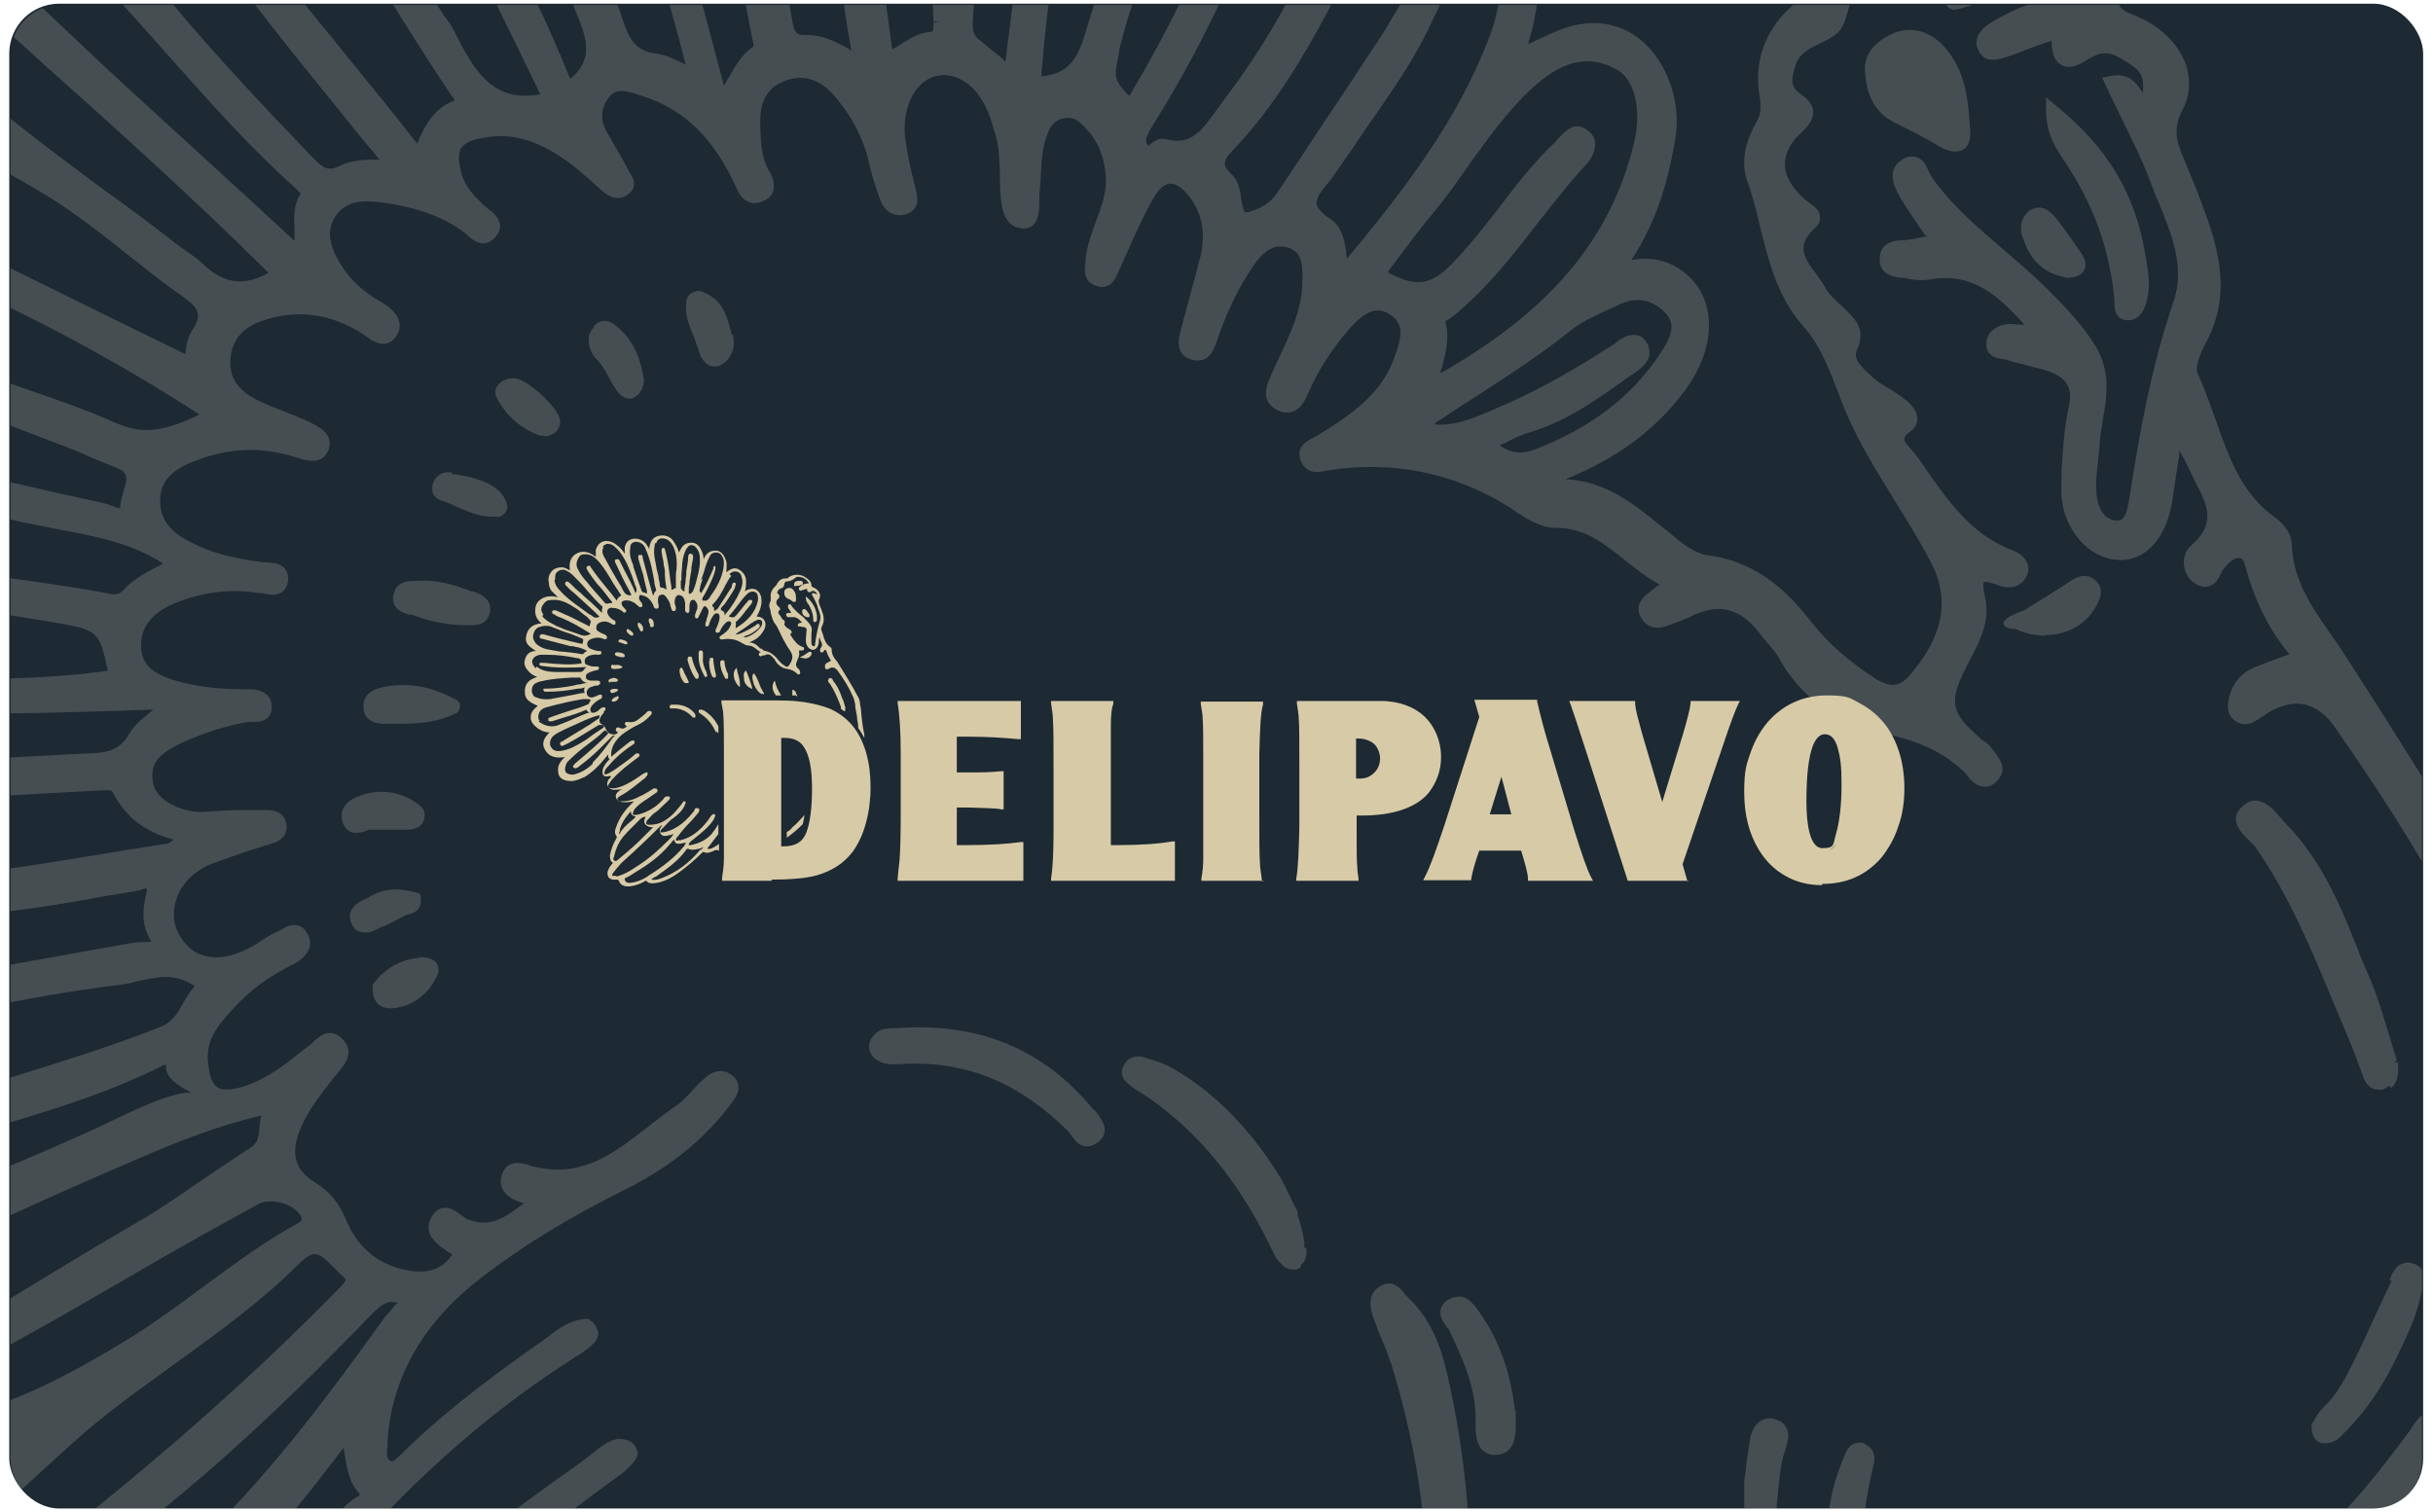 <?xml version="1.0" encoding="UTF-8"?>
<svg id="Arte" xmlns="http://www.w3.org/2000/svg" version="1.1" xmlns:xlink="http://www.w3.org/1999/xlink" viewBox="0 0 394.9 245.4">
  <!-- Generator: Adobe Illustrator 29.4.0, SVG Export Plug-In . SVG Version: 2.1.0 Build 152)  -->
  <defs>
    <style>
      .st0 {
        fill: #e9e2ce;
      }

      .st1 {
        clip-path: url(#clippath-4);
      }

      .st2 {
        opacity: .1;
      }

      .st3 {
        fill: #d7caa6;
      }

      .st4 {
        opacity: .2;
      }

      .st5, .st6 {
        fill: none;
      }

      .st7 {
        clip-path: url(#clippath-1);
      }

      .st8 {
        clip-path: url(#clippath-5);
      }

      .st6 {
        stroke: #000;
        stroke-miterlimit: 10;
        stroke-width: .2px;
      }

      .st9 {
        clip-path: url(#clippath-3);
      }

      .st10 {
        fill: #1d2933;
      }

      .st11 {
        clip-path: url(#clippath);
      }
    </style>
    <clipPath id="clippath">
      <rect class="st5" x="-413.3" y=".6" width="391.8" height="244.3" rx="8.1" ry="8.1"/>
    </clipPath>
    <clipPath id="clippath-1">
      <rect class="st5" x="-413.3" y=".8" width="391.8" height="244.3" rx="8.1" ry="8.1"/>
    </clipPath>
    <clipPath id="clippath-2">
      <rect class="st5" x="-407.9" y="263.4" width="391.8" height="244.3" rx="8.1" ry="8.1"/>
    </clipPath>
    <clipPath id="clippath-3">
      <rect class="st5" x="1.5" y=".6" width="391.8" height="244.3" rx="8.1" ry="8.1"/>
    </clipPath>
    <clipPath id="clippath-4">
      <rect class="st5" x="1.7" y=".8" width="391.4" height="244.3" rx="8.1" ry="8.1"/>
    </clipPath>
    <clipPath id="clippath-5">
      <rect class="st5" x="7" y="263.4" width="391.8" height="244.3" rx="8.1" ry="8.1"/>
    </clipPath>
  </defs>
  <g class="st11">
    <g class="st2">
      <g class="st7">
        <path class="st10" d="M8.2,203.5c-1.4-8.3-2.2-16.8-3.1-25-.5-4.7-1-9.4-1.5-14.1,0-.6-.2-1.1-.3-1.6-.1-.9-.3-1.8-.5-2.7-.1-.6-.2-1.2-.4-1.7-.4-1.3-.8-2.5-1.3-3.7,0-.2-.1-.4-.2-.5l-.3-.7h0c0-.2-.2-.4-.3-.6-8.4-16.4-18-31.7-28-47.3-.7-1.2-1.5-2.3-2.3-3.5-3.2-4.7-6.2-9.1-6.5-14.8,0-1.7-1-3.4-2.5-4.5-5.7-4.1-7.8-10.1-10-16.4-.9-2.5-1.8-5.2-2.9-7.6-.4-.8.2-2.8,1.2-4.8,4.4-7.8,2.3-15.4,0-21.8-1.1-3.2-2.4-6.4-3.6-9.2-1.2-2.8-1.6-4.9,0-7.8,1.2-2.3,1.4-5.1.4-7.7-1.3-3.3-4.3-6.2-8.1-7.7-2.3-.9-3.1-1.4-3.3-3.7-.3-5.8-4.8-8.8-8.8-11.5l-.5-.3c-7.8-5.2-18.7-4.4-25.4,1.9-.5.5-.9.5-1.7.5-.3,0-.7,0-1,0-5.8.4-10,3.1-12.3,7.8-.7,1.5-1.7,2.3-2.9,3.3-4.7,3.9-6.7,9.4-5.7,15.3.3,2,.2,3.1-.6,4.5-1.9,3.3-2.4,6.7-1.4,9.6.9,2.5,1.5,5.1,2.2,7.7,1.4,5.7,2.8,11.6,7.2,16.6,2.8,3.1,4.5,7.8,5.7,11.2,2.4,6.5,5.9,12.3,9.4,18,1.9,3.2,3.9,6.4,5.7,9.8,3.2,6.1,2,12.5-3.6,18.9-1.5,1.7-3.1,1.9-5.2.5-4.4-2.8-7.9-5.9-10.6-9.3-3.5-4.6-8.6-10-16.7-11.1-2.5-.3-4.5-2-6.5-3.7l-1.4-1.1c-4.5-3.7-9.2-7.6-15.8-7.8,8.5-3.5,14.7-8.1,19.5-14.5,5.2-7,5.3-15.1.3-19.3-2.5-2.1-5.3-2.9-9-2.4,4.3-6.7,6-13.5,7.1-19.4.8-4.2.2-8.3-1.7-12.1-3.4-6.7-9.8-9.3-16.7-6.7-1.7.6-3.3,1.4-5.2,2.3-.1,0-.3.1-.4.2,1.6-5.4,2.1-10,1.5-14.5-.5-4.1-1.5-8.9-5.1-12.6-7.1-7.3-12.9-7.5-22.4-.5,0-.6.1-1.3.2-1.9.5-4.5,1-8.7-.2-13.1-2.5-9.6-8.2-15.7-14.4-15.7s-.2,0-.3,0c-6.7.2-13.5,1.8-17.7,11.9-.9-6.8-2.5-11.8-5.3-16.3-2.8-4.5-7.2-7.1-12-7.3-4.9-.2-9.5,2.1-12.7,6.3-1.7,2.3-2.9,4.7-4.2,7.9-2-6.9-4.9-12.2-9.1-17.1-5.1-6-11.8-8.2-19.7-6.5-7.5,1.6-11.7,6.8-12.8,15.5-.1,1.1-.3,2.2-.6,3.5l-.4-.7c-1.3-2-2.5-3.9-3.6-5.7-4.7-7.9-15.8-11.5-23.8-7.7-5.1,2.4-6.8,7-7.7,11.2-.6,2.9-.5,5.7-.4,9,0,.1,0,.3,0,.4-3.6-5-7.2-9.7-11.8-13.4-5.6-4.5-12.6-6-18.3-4-5,1.7-8.6,6-10,12.1-.6,2.5,0,4.8.5,7,.2.9.4,1.7.5,2.6-8.2-5.7-16.3-9.8-25.8-4.9-8.5,4.4-11.8,12.3-10.2,24-.2-.1-.5-.3-.7-.4-3.7-2.1-7.2-4.1-11.5-4.6-5.7-.5-11.3,1.9-15.1,6.4-3.6,4.5-4.9,10.2-3.3,15.5.3,1,.6,2,.8,3,1,3.8,2,7.7,5,10.8,2.3,2.4,4.7,4.7,7.2,7.3l1,1-2.9-.6c-7.9-1.7-14.9-.9-20.9,2.3-4.7,2.6-7.9,7.1-8.9,12.7-1.1,6.2.7,12.6,4.7,17.1,1.3,1.5,2.7,2.9,4.2,4.5.3.3.5.5.8.8-12.4,1.1-19.7,7.2-21.5,18.3-1.5,8.9,1.6,12.8,13.6,21.1-.9.3-1.7.6-2.6.7-6.8.9-11.4,5.1-13.4,12.1-2.2,8,2.6,13.8,7.1,18,2.9,2.8,6.4,4.6,10.8,6.5-12.2,3.5-18,10.6-17.7,21.9.2,8.9,4.5,13.5,18.2,19-3.6,2.3-6.1,4.9-7.9,8.2-4.3,8.2-2.5,15.9,4.8,21.4l.3.2c2.9,2.1,5.9,4.4,9.3,6,2.2,1.1,4.4,1.3,6.7,1.5.7,0,1.5.2,2.3.3-6.4,5.9-12.1,13.8-6.9,23.8,6.5,12.3,17.4,13,28.7,11.1-1.4,1.5-2.8,2.9-4.2,4.4-4.3,4.8-6.2,10.5-5.6,16.9.6,5.7,4.1,12.7,17.9,13.2,6.5.2,11.9-2.7,17.2-5.6l1-.6c13-7.1,22.4-18,29.2-26.7l4.1-5.3c0,.3,0,.5.1.8.4,2.5.7,4.9,2.5,6.9,0,.2-.6.5-.9.7-.3.2-.6.4-.8.6-3.8,3.4-6.5,7.5-8.3,12.5-1.1,3.1-1.8,6.3.2,9.2,2.1,3,5.2,2.4,7.7,2,.4,0,.8-.1,1.2-.2.8-.1,1.6-.3,2.5-.4t0,0c-1.1,1.6-2.1,3.1-3.1,4.7l-.4.6c-1.7,2.8-3.8,6.3-1.2,10.1,2.3,3.4,6.1,4.9,11.4,4.8,2.9-.1,5.7-.6,8.6-1.1-1.4,1-2.9,2-4.2,3-2.5,1.9-5.7,4.9-4.4,9.6,1.2,4.2,4.9,5.4,8,6.1,5.8,1.2,11.2,0,17-1.1.6-.1,1.2-.2,1.8-.4-.3.2-.6.5-1,.7-.4.3-.8.6-1.2.9-12,10.9-20,22.4-24.4,35.3-1.4,4.2-2.3,8.6.9,12.7.5.6.4.8-.3,1.7-.2.2-.4.5-.5.8-5.1,8.8-8.1,16.5-9.3,24.4-.6,4.1-.5,8.6,4.7,11.1.3.2.5.3.6.3-.2.2-.5.5-.7.6-.2.2-.5.4-.7.6-3.4,3.5-7.3,7.5-7.5,13.5-.2,6,2.2,8.8,8.2,9.5,1.3.2,2.6,0,3.7-.3.4,0,.8-.2,1.2-.2h.6c2.4-.5,3.5-.6,4.5,2.2,1.8,4.7,5.9,7.2,11.8,7.2s1.8,0,2.8-.2c7.9-1,15-3.3,21.3-7,1.9-1.1,2.4-1.3,3.7.2,2.2,2.5,5.6,2.5,8.9,2.3,15.1-1,27.5-8.4,38.6-16.2,10.6-7.4,20.8-16.2,31-26.9l.2-.3c.7-.8,1-1,1.2-.9,2.4,1.2,4.8,1.4,7.1,1.2h0c0,.1,1.3,0,1.3,0,1-.1,1.9-.3,2.9-.5.3,0,.4,0,.4,0h0s.2.3.2,1.2c0,6.8.8,13.7,1.5,20.4.8,7.9,1.7,16.1,1.5,24.1,0,1.9-.7,3.1-2.3,3.9l-1.7.9c-2.6,1.4-5.2,2.8-7.9,3.6-6.1,1.9-10,6.2-13.9,10.4l-.7.7c-.8.9-2.3,2.5-1,4.6.6,1.1,2.1,2.7,5.1,1.7,2-.7,3.9-1.4,5.8-2.2l1.7-.7c1-.4,2-.8,3-1.2l1.8-.7c2.8-1.1,5.7-1.4,8-.9,1.5.4,1.7,1.1,1.3,3.6-.1,1-.3,2.1,0,3.2,1,5.1.6,10.3.1,15.4l-.2,2.6c0,.3,0,.7-.2,1-.3,1.6-.9,4.6,2.6,5.4.4.1.8.1,1.2.1,2.7,0,4.4-2.4,5.4-3.7,2.9-4,3.9-8.6,4.8-13.1.3-1.2.5-2.5.8-3.7.1-.5.2-1.1.4-1.6.2-1,.4-1.9.7-2.8.5-1.6,1.2-4.1,1.5-4.4.5,0,2.3,1.8,3.5,3l.3.3c6.2,6.1,12.6,12.5,17.1,20.3.9,1.5,2.9,5.1,6.7,3.5,3.2-1.4,3.1-4.8,3-6.9-.4-7-4.6-15.1-11.9-23.2,9.6-.4,17.2.4,24.3,2.4.4.1.9.3,1.3.4.6.2,1.2.4,1.9.6l.8.2c2,.5,4.9,1.3,6.4-1.8,1.6-3.2-1-5.2-2.6-6.3l-.5-.4c-6.9-5.4-15.3-8.1-25-8.1h-.3c-5.6,0-12.1-.3-18.4-2.9-1.8-.7-2.5-1.2-2.5-2.9v-2.8c-.1-12.5-.2-25.5-.7-38.2-.2-4,1.7-6.9,3.6-10.1.7-1.1,1.4-2.2,2-3.3,2.5-4.8,4.6-8,9.6-8.9,1.9-.3,3.6-1.2,5.3-2.1-4.4,6.1-9.7,11.2-14.4,15.7-.3.3-.6.5-1,.8-1.6,1.3-3.9,3.2-2.3,6.3,2.1,4.1,6.6,2.7,8.6,2.1,2.7-.8,5.4-1.8,8.2-2.9-2.6,2.8-5.4,5.4-8.6,7.9l-.3.2c-1.8,1.4-4.6,3.6-2.8,7.1,2.1,4.1,6.4,2.7,8,2.2,11.8-3.8,20.1-8.2,26.7-14.4.5-.5,1.1-1,1.8-1.5-1.2,6.6-3.3,12.2-6.4,17.1-1.1,1.8-3.5,2.4-6,3-1,.3-2.1.5-3,.9l-.6.2c-4.2,1.6-8.6,3.2-12.5,5.7l-.5.3c-1.6,1-4,2.6-3.1,5.7,1,3.3,3.8,2.9,5.5,2.7.3,0,.6,0,.9,0,3.2-.2,6.3-1,9.4-1.7,3.3-.8,6.7-1.6,10-1.7,1.7,0,1.9,0,2.2,1.6.8,4.4,3.2,8.2,7.2,11.2,5.4,4.2,11,8.5,16.1,13.7,1.5,1.6,4.4,4.6,7.5,2,1.3-1.1,3.2-3.8.3-8.9-2.2-3.9-4.4-7.6-6.7-10.9-.5-.7-.7-1.1-.8-1.4.2,0,.6,0,1.2,0,3.1.1,6.3.2,9.4.2,7.1,0,14.3.2,21.5,1.1.2,0,.5,0,.7.1,1.3.2,4.1.8,5-2.3.9-3.2-2.1-4.6-3.4-5.2-1.3-.6-2.6-1.2-4.2-1.9,2.1,0,3.9.2,5.7.5l1.4.2c1.7.3,4.6.7,5.4-2.4.8-3.2-2.1-4.3-3.7-4.9l-.5-.2c-11.8-4.8-24.8-7.4-38.7-7.6-3.7,0-6.9,0-7.3-.8-.4-.7.7-3.6,2.1-7.2,4.5-11.3,8.7-20.3,13.5-28.2.7-1.1,1.3-1.7,2-2,10.5-4.2,18.3-11.9,25.9-19.4,1.5-1.5,3-3,4.6-4.5,4.8-4.6,9.6-9.4,14.2-14,6-6,12.2-12.3,18.6-18.1,4.5-4.1,9.9-7.5,15.1-10.7l2.4-1.5c4.7-2.9,7.5-7.3,10.1-11.5.9-1.4,1.8-2.9,2.8-4.3,12-16.7,20.4-34.4,25.2-52.6,1.9-7.2,1.1-14.4,0-20.5ZM-139.2,48.7c2,2,1.3,4-.7,7.1-4.5,6.9-11.2,12.1-20.3,15.7-2.2.9-4.1.7-5.9-.6.2-.1.5-.2.7-.3,1.6-.8,3-1.5,4.6-2,6.2-2,11.2-5.7,16.1-9.2l.5-.3c1-.7,2.4-1.6,2.6-3,.1-.7,0-1.5-.5-2.2-.6-.8-1.3-1.1-1.7-1.2-1.3-.2-2.4.7-3.3,1.3-.2.2-.4.3-.6.4-7.2,4.7-13.3,8-19.1,10.5l-.4.2c-3.2,1.3-6.1,2.6-9.5,2.3.2-.3.6-.6,1.2-.9l.6-.4c1.9-1.3,3.8-2.5,5.7-3.8,5-3.2,10.1-6.6,14.8-10.5,1.5-1.3,3.4-2.2,5.4-3.1.7-.3,1.5-.7,2.2-1.1,2.9-1.5,5.6-1.1,7.8,1.1ZM-160.1,11.1c4.8-4.2,9-4.9,13.3-2.3,2.8,1.7,3.9,6.7,2.6,12.1-3.8,15.8-13.6,27.6-31.7,38,0-.4.2-.8.3-1.1.6-2.5,1.2-4.8.5-7.4,0-.1.4-.3.6-.4.2-.2.5-.3.7-.5,5.4-4.4,9.7-10,13.8-15.3,2.4-3.1,4.8-6.3,7.5-9.2,1-1.1,2-2.5,1.9-4,0-.6-.3-1.4-1.3-2.2-.6-.4-1.1-.6-1.6-.6-1.3,0-2.4,1.2-3,1.9-.2.2-.4.5-.6.7-3.4,3.3-6.3,7.1-9.1,10.7-2.5,3.2-5,6.5-7.9,9.4-3.2,3.3-5.6,3.8-9.5,1.8-.7-.4-.9-.5-.9-.5,0,0,.1-.3.5-.8.9-1.1,1.7-2.2,2.5-3.4,1.4-1.9,2.8-3.8,4.3-5.6,2.1-2.5,4-5.3,5.9-7.9,3.4-4.7,6.8-9.6,11.3-13.5ZM-184-17.7c3.3-3.2,7-4.6,10.2-3.7,3.3.9,5.7,3.9,6.9,8.4,1.5,5.4,1,11.2-1.4,17.2-4.9,12.5-12.5,23.1-23,35.8-.2-2.9-.8-5.3-2.6-6.5-1.4-.9-2.2-1.8-2.3-2.6-.1-1,.8-2.1,1.7-3.3.5-.6.9-1.1,1.3-1.7.4-.7.9-1.3,1.3-1.9.5-.8,1.1-1.5,1.6-2.3,1.2-1.9,2.4-3.7,3.7-5.5,3.4-5,6.9-10.1,9.4-15.8.1-.3.3-.7.5-1.1.9-1.7,2.3-4.5-.1-5.8-.5-.3-1-.4-1.5-.4s-.5,0-.7.1c-1.4.4-2.1,1.9-2.8,3.2-.2.4-.4.7-.5,1-.4.7-.9,1.5-1.3,2.2-.6,1-1.1,2-1.8,3-3.1,4.8-6.3,9.6-9.4,14.4-2.6,3.9-5.2,7.9-7.8,11.9-1.4,2.1-3.7,3-5.2,3.2-.3-.3-.6-1.8-.7-2.6,0-.4-.1-.9-.2-1.2-.2-1-.7-2-1.4-2.7-.7-.6-1-1.1-1-1.6,0-.6.4-1.3,1.3-2.3,6.7-7,11.6-15.4,15.8-23.5.6-1.1,1.2-2.3,1.8-3.4,2.2-4.4,4.5-9,8.1-12.5ZM-224.2-8.4c.6-1.7,1.2-3.3,1.7-5,.9-2.6,1.7-5.2,2.5-7.8,2.2-6.9,4.4-14.1,7.9-20.7,2-3.7,4.8-5.3,9.3-5.2,3.3,0,5.8,1.7,7.6,5,3.1,5.4,2.9,11.1,1.7,18-2.2,12.5-8,24.6-18.2,38.2-.4.5-.7,1-1,1.4-2.5,3.5-4.2,5.6-8.2,4.6h0c-1.1-.3-1.9.4-2.5.8-.1.1-.4.3-.4.2-.6-.8-.2-1.6.7-3.1l.2-.3c5.7-9.1,10.7-19.1,15.5-30.7,1.1-2.7,2-5.5,2.8-8.3l.5-1.6c.5-1.5,0-3.3-1.7-3.8-.3,0-.6-.1-.8-.1-1.5,0-2,1.5-2.1,2.1,0,.1,0,.3-.1.4-.2.4-.3.8-.4,1.2-.1.3-.2.7-.4,1-6,14.1-11.3,25-17.2,35.1-2.6-2.7-2.5-3.1-1.7-7v-.4c1.1-4.8,2.8-9.5,4.4-14.1ZM-252-7.7c.3-6.1.6-12.4,1.1-18.6v-1.3c.7-8.1,1.4-16.4,5-24,2.2-4.6,4.6-6.7,7.9-7,3.3-.2,6,1.6,8.6,5.9,3.1,5.2,3.5,11.1,3.6,16.7.2,11.2-3.1,21.9-6.3,32.2l-1.5,4.8c-1.4,4.6-2.5,8.3-7.6,8.6.1-1.1.2-2.2.3-3.3.3-3.3.6-6.6,1.1-9.9.9-6.5,1.7-13.1,2.6-19.6.8-5.7,1.6-11.4,2.3-17.1.2-1.7.2-4-.9-5.5-.6-.7-1.4-1.2-2.3-1.3,0,0-.2,0-.3,0-.5,0-1,.2-1.4.5-1.1.9-1.3,2.8-1.5,4.4v.8c-.9,6.5-1.6,13-2.4,19.6-.4,3.6-.8,7.2-1.2,10.8-.5,4.7-1.1,9.4-1.7,14.1l-.5,4.2c-.2-.1-.3-.3-.4-.4-1.4-1.1-2.6-2.2-3.9-3.1-1-.7-1.2-1.7-1.1-3.2.2-2.8.3-5.7.4-8.5ZM-288.1-60.7c1.4-4.8,4.3-7.2,9.1-7.2h.2c4.3,0,8,1.5,10.8,4.4,4.4,4.5,7.1,10.2,8.8,18.5,1.9,9.2,1.3,18.7.8,27.8-.3,5.9-.7,12-.4,18h1.1c0,0,0,0,0,0l-1.1.2c0,1.5,0,1.5-.5,1.5-1.8.1-3.2,1-4.5,1.9-.6.4-1.1.7-1.7,1-.6-4.5-1.2-9-1.7-13.6-1.7-14.3-3.1-30-7.6-44.1-.8-2-3.9-1.8-4.5.6-.9,6.5,2,13.2,3,19.3.6,3.4,1.1,6.9,1.3,10.4v.3c.6,8.8,1.1,17.9,2.9,27.3-.1,0-.2-.1-.3-.2-2.2-1.2-4.3-2.3-6.8-2.3s-.2,0-.3,0c-1.6.1-2-.4-2.4-2.3-.6-3.6-1.3-7.3-2-10.9-.8-4.2-1.5-8.4-2.3-12.6-1.1-6.6-2.3-13.5-3.3-20.4-.9-5.8-.5-11.7,1.2-17.7ZM-324.7-56.2c.5-2.9,1.8-5.1,3.7-6.4,1.9-1.3,4.5-1.6,7.5-.9,6.6,1.5,9.5,6.9,11.6,11.8,6,13.8,8.7,28.8,11.3,43.3.7,4.1,1.5,8.3,2.3,12.4.2.8.1.8,0,.9-1.8,1.3-2.8,3-3.9,4.9-.3.5-.6,1-.9,1.5l-2.4-8.9c-4-15-8-30-12-45,0-.3-.1-.6-.2-.9-.2-1-.3-2.3-1.4-3-.4-.3-.9-.4-1.5-.4s-.7,0-1,.1c-1,.2-1.7.7-2,1.4-.7,1.2-.2,2.6.2,3.7,0,.2.2.5.2.7,1.6,5.7,3.2,11.4,4.9,17,1.3,4.5,2.6,9.1,3.9,13.6,1.3,4.6,2.5,9.2,3.8,14l1.2,4.3c0,0-.2,0-.2-.1-1.6-.8-3.1-1.5-4.6-1.7-3.5-.4-4.4-2.5-5.5-5.9-1.7-4.9-3.4-9.9-5.2-14.8-1.8-5.1-3.6-10.2-5.3-15.3l-.5-1.5c-2.7-8-5.5-16.3-3.9-25ZM-364.1-55.9c1.4-2.2,3.6-3.6,6.3-4,.5,0,1-.1,1.5-.1,3,0,6,1.2,8.6,3.5,5.4,4.7,9.8,10,13.2,15.9,6.7,11.5,11.3,24.1,15.8,36.3l.2.4c.3.9.7,1.7,1,2.6,1.9,4.5,3.3,8-.7,11.6-.2-.4-.4-.8-.6-1.3-4.7-11.6-10.6-22.8-16.2-33.7-1.8-3.4-3.6-6.8-5.3-10.3,0-.2-.2-.4-.3-.6-.5-1-1-2.3-2.2-2.7-.7-.2-1.4-.2-2.2.2-.8.4-1.3,1-1.5,1.7-.3,1.2.4,2.2,1,3.1.2.3.3.5.5.7,6.3,13,12.6,25.9,18.8,38.6l3.4,6.9c-7.6,1.5-10.7-3.5-14.1-10.5-.3-.6-.6-1.1-1-1.6-.2-.3-.4-.6-.6-.9-9.9-15.9-17.7-29.5-24.6-42.6-2.8-5.3-3-9.6-.7-13.2ZM-397-41.9c1.6-2.3,3.7-3.4,7-3.4s2.6.1,4.1.4c6.8,1.3,12.6,5,17.8,11.5,7.6,9.5,14,20,20.3,30.1,3.3,5.3,6.6,10.8,10.1,16.1l.3.4c.1.1.2.3.3.5,0,0,0,0,0,0-3.4,1.3-4.9,4-6.1,7.2-4.7-6-9.4-11.9-14.1-17.7-7.7-9.5-15.6-19.4-22.8-29.4-.1-.2-.3-.4-.4-.6-.7-1.1-2.2-3.4-4.6-2-.9.5-1.4,1.2-1.6,1.9-.3,1.3.5,2.5,1.1,3.4.2.2.3.4.4.6,3.5,6.2,8,11.7,12.4,17.1,1.9,2.3,3.8,4.7,5.7,7.1,4.2,5.5,8.5,10.8,13.1,16.5,1.5,1.9,3.1,3.9,4.7,5.8-2.6,0-4.7.1-6.7,1.1-1.5.7-2.4.5-3.9-1.1l-.9-.9c-8.9-9.4-18.1-19.2-26.2-29.6l-1.4-1.7c-4.3-5.4-8.7-11-11.6-17.4-2.8-6.2-.3-11.4,2.8-16ZM-361.4,29.6l-.9-.6h0s.9.6.9.6ZM-431.1-9.7c-.9-4.9.2-8.4,3.5-11.2,2.3-2,4.7-3,7.1-3s3.1.4,4.7,1.3c4.1,2.2,8.1,4.3,11.5,7.4,7.4,6.7,14,14.3,20.4,21.6,6.4,7.4,13.1,15,20.5,21.7l.3.3c.2.2.5.5.7.7-1.3,2-1.2,4.1-1,6.1,0,.6,0,1.1,0,1.7l-6.4-6c-6.5-6-12.8-11.8-19.1-17.7-2.8-2.6-5.6-5.2-8.3-7.8-4.1-3.8-8.1-7.7-12.2-11.4-.2-.2-.3-.3-.5-.5-.8-.8-1.7-1.8-3-1.8h0c-.8,0-1.6.4-2.3,1.2-2.1,2.4.1,4.6,1.4,6,1.8,1.9,3.8,3.8,6.5,6.2l3.3,3c12.1,10.9,24.5,22.2,36.5,34.2-4,2.2-7.3,1.8-10.6-1.3-.8-.8-1.8-1.5-2.7-2.2-.5-.4-1-.7-1.5-1.1-4.2-3.3-8.5-6.5-12.7-9.6-9.3-6.9-18.9-14-27.1-22.4-4-4.1-7.8-8.7-9-15.3ZM-447.4,39.8c-3.8-4.8-4-10-.7-15.1,3.1-4.8,7.3-6.1,12.3-6.1s4.1.2,6.4.5c9.4,1.1,17.8,5.6,25.4,10.3,4.9,3,9.5,6.7,14,10.3,2.4,1.9,4.8,3.9,7.3,5.7l.6.4c2.8,2.1,3.9,3,2,5.9-.8,1.2-1,2.6-1.1,4,0,0,0,0,0,0l-8.6-4.3c-8.4-4.2-16.8-8.4-25.2-12.5-4.4-2.2-8.9-4.1-14.2-6.4-.8-.4-2.1-.9-3.3-.4-.4.2-1.1.6-1.4,1.6-.9,2.4,1.2,3.4,2.2,3.9l3,1.5c2.6,1.3,5.2,2.7,7.9,3.9,14.5,6.4,28.2,13.8,41.9,22.7-5.1,2.4-8.9,3.5-13.6,1.4-4.7-2.1-9.6-3.8-14.4-5.5-6.1-2.2-12.4-4.4-18.2-7.4-1.2-.6-2.5-1.2-3.8-1.9-6.7-3.3-13.5-6.6-18.4-12.7ZM-458.8,79.4c-2.9-3-4-7.5-3-12.1.9-4.5,3.7-8.1,7.5-9.7,2.9-1.2,5.9-1.8,9-1.8s6.2.6,9.4,1.8c8.7,3.2,17.5,6.7,26.1,10l8.9,3.5c1.3.5,2.6,1,3.9,1.6,1.5.6,2.9,1.2,4.4,1.8,2.1.8,1.9,1.8,1.2,4-.2.8-.5,1.7-.5,2.7-.4,0-1-.3-1.4-.4-.5-.2-.9-.3-1.2-.4l-7.7-1.8c-14.5-3.3-29.6-6.8-44.2-11.5-1.4-.4-3.1-1-4.5-.2-.8.4-1.3,1.1-1.6,2.1-.3.9-.2,1.7.2,2.4.7,1.2,2.1,1.5,3.3,1.8.2,0,.5.1.7.2,12.8,3.6,26.3,7,40.1,10.1,2,.5,4,.8,6.1,1.2,5.9,1.1,12.1,2.2,17.3,5.7-.1,0-.2.1-.4.2-2.3,1.2-4.6,2.3-6.3,4.4-.4.4-.8.6-1.9.4-8.7-1.6-17.6-2.8-26.2-3.9-5.9-.8-12-1.5-17.9-2.5-6.6-1-15-3.1-21.2-9.6ZM-392.8,109.1h0s0,0,0,0h0s0,0,0,0ZM-458.2,115.4c-4.2-3.2-6.2-7.9-4.8-11.7,1.6-4.6,5.2-7,10.9-7.5,3.2-.2,6.3-.3,9.5-.3,14,0,27.6,2.1,39.7,4.2,7.5,1.3,7.6,1.3,9,8-10.8,1.5-21.9,1.4-32.6,1.3-7.8,0-16.5-1.9-24.5-1.4-5-.6-3.9,4.6.6,4.7,21.5,3.3,43.3,2.5,63.9,1.7-.2.2-.4.3-.6.5-1.2,1-2.5,2.1-3.3,3.5-1.4,2.6-3.3,3.1-6.3,3.2-4.6.2-9.3.5-13.9.7-5.7.4-11.7.7-17.5.9-13.1.2-22.3-2.2-30-7.9ZM-457.5,157.6c-5.6-3.4-7.4-8.5-5.1-15.1,2-6.1,7.1-7.3,12.5-8.7l1.1-.3c14.3-3.5,29.1-4.3,43.5-5.1,3.6-.2,7.3-.4,11.2-.6.3,0,.5,0,.7,0,.6,0,.7.1.8.3,2,4.1,5.2,6.6,10,7.9-.5.4-.9.7-1.4.8-2.9.5-5.8,1-8.8,1.5-3.1.5-6.2,1-9.3,1.5-14.2,2.2-27,4.1-40,4.8h-.4c-.9,0-2,0-2.8.8-.5.5-.7,1.1-.7,1.9,0,2.2,2,2.5,3,2.7.3,0,.5,0,.7.2.7.2,1.5.2,2.3.2,15.6-.6,29.9-2.1,43.5-4.5l1-.2c3.2-.6,7.1-1.1,7.9-1.5,1.6-.8,0,1.3.2,4.7,0,1.4.8,3.2,1.3,3.9-.9,0-2.8.1-3.4.2-6.2,1.1-12.3,2.2-18.5,3.3-9.1,1.7-18.5,3.4-27.7,4.9-8,1.3-15.2,0-21.5-3.7ZM-452.6,190c-2.1-2-2.8-4.4-2.2-7.4,1.2-5.7,5-9.3,12.1-11.4,19-5.6,35.1-9.1,50.6-11.1,1-.1,2-.3,3-.6,1.6-.3,3.1-.7,4.6-.7s3.2.4,4.7,1.5c-.8.9-1.4,1.9-1.9,2.9-.9,1.7-1.7,3.1-3.7,3.9-8.2,3.3-16.8,5.9-25.1,8.5-8,2.5-28.5,9.3-29.2,10.6-.4.7-.4,1.6,0,2.6.3.9.8,1.5,1.5,1.8,1.2.5,2.5,0,3.6-.3.6-.2,13.7-4.3,19.1-5.9,9.9-2.9,20.2-6,29.7-10.7l.4-.2c.2-.1.5-.3.8-.2-.6,2.8,4.7,4.6,3.9,4.6-3.7-.2-12.5,4.6-16.2,6.3-9.7,4.4-19.7,8.9-30,12-9.5,2.8-18.4.7-25.8-6.3ZM-422.2,232.3c-5.2.9-10.1-.5-13.2-3.6-2.5-2.5-3.6-5.9-2.9-9.5.9-5,4.2-9,10.2-12,11.7-5.9,24.2-11.7,39.5-18.3,6.1-2.6,12.6-5.3,19.9-7-.2.7-.2,1.4-.3,2-.1,1.6-.3,2.6-1.4,3.3-2.6,1.6-5.1,3.4-7.5,5.1-3.1,2.2-6.3,4.4-9.6,6.4l-3,1.7c-10.1,5.9-30.9,19-31.2,19.1-1.4.8-2.8,1.5-2.9,2.8,0,1.4,1.2,3.3,2.9,3.1,4.5-.6,31.9-17.4,43.8-24.1l8.7-4.9c1.1-.6,2.7-.6,4.2-.1,1.4.5,2.5,1.3,2.9,2.3.1.3.2.5-.4.9-5.6,3.1-10.7,6.9-15.6,10.6-3.8,2.9-7.7,5.8-11.8,8.4-11.2,7-20.9,12-32.2,13.9ZM-377.8,251.2c-7.2,7-15.4,12-25,15.2-4.4,1.4-11.8-.9-13.3-3.5-1.8-3.1-.9-10.5,2.5-13.9,4.3-4.4,8.8-8.6,14.3-13.5,5.2-4.6,10.9-8.8,16.4-12.8,6.9-5,14.1-10.3,20.3-16.5,1-1.1,1.9-1.6,2.6-1.6h0c.9,0,1.8.9,2.8,2,.4.4.8.8,1.2,1.2.3.3,1,.9,1.1,1.2,0,0,0,.3-.8,1.1-13.4,13.9-28.4,27.4-46.1,41.5-1.7,1.4-3,2.2-3.4,4.3,0,1.6,2.1,3.2,4,2.8,2.8-1,2-.8,8-5.2,16.5-12.3,30.9-26.6,42.8-39,1.5-1.6,2.5-2.1,3.9-1.6,0,.1-.2.2-.3.3-.8,1-1.6,1.9-2.3,2.8-8.4,11.9-17.7,24.5-28.9,35.5ZM-339.3,347v-.7c.2-.7.4-1.4.7-2.2l.3-.8c2.7-8.8,7.7-16.7,16-25.3,0,1.6.5,3,1.3,4.2,1.2,1.7,3.1,2.9,5.9,3.6-2.8,2.8-5.6,5.4-8.3,7.9-4.8,4.5-9.4,8.8-13.5,13.7-.2.3-.4.6-.6.9-.4.5-1,1.6-1.4,1.4-.6-.3-.6-1.1-.3-2.8ZM-347.5,380.3v-.6c2.4-9.8,6.2-18.1,12-25.2,4.1-5.1,8.8-9.7,13.4-14.1,3.8-3.7,7.7-7.5,11.2-11.5,2.2-2.6,4.9-3.5,8-3.9-1.7,3.6-3.3,7.6.1,11.4,2.6,2.9,6.1,3.1,9.5,3.4.4,0,.8,0,1.1,0-4.2,4.7-8.7,8.8-13.1,12.8-1.8,1.6-3.6,3.2-5.3,4.9-6.2,5.8-12.6,11.6-18.7,17.2-3.4,3-6.7,6-10,9.1-2.9,2.7-5.1,4-7.3,2.8-1.9-1-1.6-3.2-.9-6.3ZM-345,409.3c-2.7.6-4.4.8-5.4-.7-.9-1.4-.1-2.9,1.5-5.2,4.1-5.7,9.1-11.2,15-16.4,16.6-14.8,33.5-30.8,50.1-47.5.9-.9,1.9-1.6,3.2-2-2.4,2.8-5.4,6.8-2.7,11.3,3,5,8.6,3.8,12.3,3,1.8-.4,3.6-.9,5.8-1.5,0,0,.1,0,.2,0-.4.5-.8.9-1.1,1.4-2.1,2.7-3.9,4.9-6,7-12.2,12.1-27.1,26-44.9,37.1l-2.9,1.8c-7.7,4.8-15.6,9.8-25,11.8ZM-300.3,409.8c-7.2,4.5-14.9,7.6-23,9.1-4.7.9-8.3-.8-9.6-4.3-.5-1.5-.5-1.5.4-1.8,6.1-2.5,11.5-6.1,16.9-9.6,1.4-.9,2.9-1.9,4.3-2.8,13.7-8.7,29.3-19.8,41.7-35.2,1.6-2,3.4-3.8,5.3-5.7.5-.5.9-.9,1.4-1.4,1.9,6.8,4.5,7,16.6,4.6-.5,2.2-.9,2.6-3,5.1l-.3.4c-12.5,14.7-28.2,27.6-50.7,41.7ZM-225.3,371.6c-16.2,20.2-34.5,33.5-56,40.8-4.5,1.5-9,2.8-14.1,1.8,2.2-1.6,4.4-3.1,6.5-4.6,15.7-11.1,32-22.6,44-38.8.4-.5.4-.6,1.4-.1,5.4,2.6,10.6,1,15-.7,2.2-.8,4.4-1.8,6.9-2.8-1.3,1.6-2.5,3-3.7,4.5ZM-122.9,405c6.5,0,13,.8,19.9,2.2-2.7,0-5.5,0-8.2,0h-5.7c-.3,0-.5,0-.7,0-1-.1-2.2-.2-3.1.5-.5.5-.8,1.1-.8,1.9,0,2.7,2.7,2.7,3.8,2.8.2,0,.5,0,.7,0,4.3.3,8.7,1.2,13.2,2.6-6.4-.5-12.8-.3-19.2.6-1.6.2-2.5-.5-3.4-3,0-.2-.2-.5-.2-.9-.2-.9-.5-2.1-1.4-2.6-.4-.2-1.1-.4-2,0-.8.3-1.3.8-1.6,1.5-.6,1.4,0,3.1.6,4.3l.3.6c2.3,4.7,4.7,9.5,8,13.8,1.3,1.7,2.4,3.3,3.4,5.3-.9-.7-1.7-1.4-2.5-2.1-4.3-3.6-8.4-7.1-12.3-10.7-3.5-3.2-5.1-6.2-5.1-9.2,0-2.1-.4-3.6-1.4-4.5-.9-.9-2.3-1.1-3.6-1.1s-1,0-1.5,0c-3.1.3-6.1.8-9.1,1.3,2.7-1.1,5.5-1.9,8.2-2.8,1.7-.5,3.4-1.1,5-1.6.3,0,.6-.2.9-.3,1.6-.4,3.5-1,3.8-2.7.3-1.6-1.3-3.1-2.6-4,0-.1.2-.5.4-.7.2-.3.3-.6.5-.8,2.5-5.5,4.4-11.4,5.7-17.6.1,1,.7,1.9,1.6,2.4,1.8.9,1.6,1.6.6,3.8l-.2.5c-.9,2-1.6,4.1-2.2,5.8-1.8,5.7-2.5,9.2-.9,11.5,1.7,2.3,5.2,2.7,11.2,2.8ZM.8,221.2c-3.8,17.2-12.3,32.5-20.6,47.2-5.9,10.6-13.2,18.2-22.2,23.3-11.1,6.3-20.1,14.9-28,23.3-2.6,2.7-5.2,5.6-7.7,8.4-5.8,6.5-11.8,13.1-18.8,18.6-1.5,1.2-3,2.4-4.5,3.7-6.7,5.5-12.9,10.7-21.6,12.1h-.5c-1.2.3-2.9.5-3.8,1.8-.5.8-.6,1.7-.3,2.9.9,3.3,3.8,2.6,5.3,2.2.2,0,.4,0,.5-.1-.2.6-.4,1.1-.7,1.3-.4.2-1,0-1.5,0h-.3c-.9-.4-2.9-1.1-3.9,1.2-.8,1.8-.2,3.6,1.4,4.8,1.1.8,1.1,1,.5,1.8-1,1.5-1.3,1.7-2.2,1.2-1.1-.5-2.2-.6-3-.3-.7.2-1.2.7-1.6,1.4.7-3.5,1.1-7.1,1.5-10.8.5-5.5,1.6-8.6,6.4-9.7,1.8-.4,3.3-1.6,4.8-2.7.4-.3.8-.6,1.2-.9.8-.6,1.5-1.2,2.1-1.9,1-1,1.8-1.9,3-2.2,6.5-1.6,11.9-5.5,16.3-11.8.2-.2.3-.5.5-.7.9-1.2,2.8-3.5.6-5.3-.9-.7-1.6-.7-2.1-.7-1.4.2-2.2,1.5-2.9,2.6-.2.2-.3.5-.4.6-1.7,2.3-3.6,4.1-5.9,5.5.2-.5.4-1,.6-1.5,1.5-3.5,3.1-7.1,2.9-11.3v-1.4c0,0-1.4.3-1.4.3-2.5.5-3.2,2.1-3.8,3.3-.1.3-.2.5-.4.8-.7,1.3-1.4,2.5-2.1,3.8-1.4,2.5-2.8,5.1-4.4,7.5-5.7,8.5-13,12.9-22.3,13.4-.5,0-1.2,0-1.8-.1-1.6-.2-3.5-.4-4.6.7-.6.6-1,1.4-1,2.4,0,1,.3,1.8.9,2.4,1.1,1,2.7.9,4.2.8.8,0,1.6-.1,2.1,0,.6.1,1.1,0,1.7,0,.2,0,.4,0,.5,0,0,0,0,.1,0,.2-.1,1.1-.2,2.3-.3,3.4-.2,3.8-.4,7.4-3.7,10.1-1.7,1.4-3.4,2.8-5.1,4.3-2.5,2.2-5.2,4.5-7.9,6.4-4.1,2.8-8.6,5.7-14.1,7.3.9-.8,1.8-1.7,2.6-2.4,2.6-2.4,5.1-4.7,7.2-7.5.9-1.2,1.9-2.4,3-3.6,2.9-3.2,5.8-6.6,6.8-11.9l.5-2.6-2.2,1.3c-2.5,1.5-5,3.1-7.3,4.6-5.4,3.6-10.5,7-16.9,8.6.3-.2.5-.5.8-.7,2.6-2.3,4.8-4.4,6.9-6.6l2.1-2.2c6.2-6.3,12.6-12.8,15.9-21.7l.2-.4c.4-1,1.2-3-.7-4.4-2.1-1.5-3.7.2-4.4.9l-.3.3c-4,3.9-8.8,7-13.4,10l-2.2,1.4c-.9.7-1.6,1.1-2.3,1.1h0c4.4-8.5,9.6-18,18.5-24.2.2-.1.5-.3.7-.4.9-.5,2-1.1,2.2-2.3.2-.8,0-1.6-.7-2.4-2-2.5-4.9-.3-5.8.4-4.4,3.3-8.3,7.1-12,11.6-4.8,5.9-8.2,12.6-11.5,19.2-1.6,3.1-3.2,6.4-5,9.5-2.9,5.2-5.7,8.6-9.1,11.2-.3.3-.8.5-1.2.7-1.2.7-2.6,1.5-2.9,3-.2.8,0,1.7.6,2.5.6.8,1.3,1.3,2,1.4,1.3.2,2.5-.7,3.5-1.4.3-.3.7-.5.9-.7v1.7c0,2.3,0,4.6,0,6.9,0,1.8-.2,2.1-.2,2.1,0,0-.3.2-1.5-.3-1.5-.6-2.9-.1-3.6,1-.8,1.3-.5,3.1.6,4.1.9.8,1.9,1.4,2.8,1.9l.9.5c1.1.7,1.1,1.5,1,3.2,0,.8-.1,1.6,0,2.4,0,.2,0,.7,0,.9-.1.2-.4.3-.9.4-2.4.4-3.8,1.3-4,2.6-.3,1.9,1.7,3.6,3,4.2,2.3,1.2,2.3,2.8,2.4,5.1,0,.8,0,1.6.2,2.5,0,0,0,0,0,0l-.4-.2c-1-.5-2.4-1.1-3.6-.6-.7.3-1.2.9-1.5,1.8-.6,2,.6,4,3.3,5.4,4.4,2.4,9.8,5,15.8,5.7,2.8.3,5.6.6,8.4.9,1,.1,2,.2,3,.3-3.4,0-6.9,0-10.7.2-.3,0-.6,0-.9,0-1.1,0-3-.2-3.9,1.8-1,2.4.6,4.1,1.9,5.4,1,1,2,2,3,3,1.4,1.4,2.9,2.8,4.3,4.5,3,3.5,5.8,6.9,7,10.9-2-3.4-4.3-6.7-7.3-9.4-3.8-3.4-8.3-7.6-12.4-12-1.4-1.6-2.7-2.3-4-2.2-1.7.1-2.8,1.5-3.7,2.6-3.4,4.9-4.5,10.5-5.5,15.9-.2.9-.3,1.8-.5,2.7-.2.9-.4,1.8-.7,2.7.7-5.7.3-11.5-.2-17.1l-.2-2.5c-.2-2.6-.6-4.4-4.3-4.9-4.7-.6-9,.2-13.2,1.4,3-1.7,6.2-2.9,9.5-4.2l.9-.4c3.2-1.2,7-3.2,7.7-7.9.4-2.9.6-6,.6-9.5,0-8.6-1-17.2-1.9-25.5-.5-4.3-.9-8.6-1.3-12.9v-.9c-.3-1.9-.2-2.4.8-2.9.2,0,.4-.2.6-.3.3-.1.5-.3.8-.4,0,0,0,0,0,0,8.4-4.7,12-12.8,15.5-20.8l.8-1.9c.5-1,1.3-2.9-.5-4.3-.9-.7-1.7-.7-2.2-.6-1.2.2-2,1.2-2.6,2.1-1.8,2.8-3.6,5.8-5.3,9-1.7,3-3.8,5.6-6.3,7.9-.4.4-.8.7-1.3,1.1-1.3,1-2.6,2-4.1,2.8,0,0,0,0-.1,0-1.7.9-3.5,1.8-5.5,2.5h0c-.1.1-.2.1-.3.2h0c0,0-.8.2-.8.2h0c-1.3.3-2.5.3-2.9-.3-.2-.3-.4-.4,1-1.7.4-.4.7-.7,1-1l.5-.6c.1-.2.3-.4.4-.6h0s2.1-2.6,2.1-2.6c6.2-7.8,12.7-16.1,18.2-25.1,3.1-5,5.2-10.3,7.4-15.9.9-2.3,1.9-4.6,2.9-7v.2c.5.4.7.9,1,1.5.8,1.4,1.6,2.9,3.1,3.3.7.2,1.5,0,2.3-.4.9-.5,1.5-1.2,1.7-2,.4-1.5-.5-2.9-1.4-4.2-.4-.6-.7-1.1-.9-1.6-.3-.9-.8-1.8-1.3-2.7-1.1-2-2-3.7-1.5-5.8l4.7-19.3,3,4.3c.8,1.2,2.6,3.7,5,2.1.8-.6,1.3-1.2,1.4-2,.2-1.3-.7-2.4-1.4-3.2-.2-.2-.4-.5-.5-.7-4.2-6-6-12-5.4-18.2,1.2-13.7.3-28.1-2.8-42.7-1-5-2.5-10.6-7-14.8-.2-.1-.3-.3-.4-.5-.6-.7-1.9-2.4-4-1-1.5,1-1.8,2.6-1.1,4.8.5,1.4,1,2.8,1.6,4.2.7,1.8,1.4,3.6,2,5.4h0c4.7,16.4,6.2,31.2,4.7,45.4-3.4,30.3-10.6,52.8-22.9,71.5-.3.5-.7,1.1-1,1.6-1.8,2.6-3.6,5.1-5.6,7.6-.2.3-.5.6-.8.9-6.6,7.6-15.8,12.5-28.5,14.8-2,.4-2.4-.4-2.6-.7-.2-.4,0-.9.7-1.9l.2-.3c1.5-2.4,3.7-4.1,6.5-6.2,8.4-6.2,15.8-12.1,22-19.6l.9-1c0-.1.2-.2.4-.5.4-.5.8-1,1.1-1.5,2-2.6,3.8-5,5.4-8.2.8-1.5,1.5-3.1,2.1-4.9l.9-2.5-2.5,1c-.7.3-1.3.7-1.9,1-.2,0-.4,0-.6.1-2,1.3-2.9,2.5-3.9,4-.5.7-1,1.4-1.4,2-.5.7-1,1.4-1.5,2.1l-.4.5h0c-12.1,15.3-23.8,23.9-37.7,27.8-.5.1-1,.3-1.6.5-2.4.8-4.2,1.3-4.9.2-.7-1,0-2.1,1.7-4,.6-.6,1.1-1.3,1.6-1.9,4.3-6.4,9.7-12.2,14.9-17.8,4.4-4.7,8.9-9.5,12.8-14.7.2-.3.5-.5.7-.8,1-1.1,2.2-2.4,2-3.9-.1-.9-.6-1.6-1.6-2.3-.7-.5-1.5-.7-2.2-.5-1.4.3-2.2,1.7-2.8,2.9-.2.4-.5.8-.7,1.1-9.9,12.5-22.7,25.9-42.5,30.3-2.5.6-4.5.9-5.4-.4-.9-1.3.1-2.7,2-4.6,1.7-1.7,3.3-3.4,4.9-5.1,3.5-3.8,7.1-7.7,11.3-10.9,5.8-4.4,12.9-10.6,16.7-19.5.4-1,1.3-3.1-.5-4.4-.8-.6-1.5-.6-2-.5-1.1.2-1.7,1.2-2.2,2.1-3.1,5.2-7.4,9.5-11.6,13.7l-1.4,1.3c-10.7,10.7-21.2,15.7-33,15.9-2.3,0-4-.2-4.8-1.6-.3-.5-1.2-2.1,1.6-5,1-1,1.9-2,2.8-3,2.3-2.6,4.5-5.1,7.4-7,4.3-2.8,8.1-5.9,11.6-9.3,3.8-3.7,9.7-9,10.3-10.8.9-2.1-.5-3.9-3.1-3.7-3.1.9-4.2,2.1-5.5,3.7-7.1,8.3-15.9,14.5-26.9,19.1-4.1,1.7-8.7,3.6-13.5,3.1-1.2-.1-2.7-.4-3-1.2-.3-.6-.3-2,2.1-5.7,2.2-3.4,5.2-6.4,8.7-8.9,3.7-2.6,7.4-5.3,11.1-7.9,3.8-2.7,7.6-5.3,11.3-8l.4-.3c.9-.6,2.9-1.9,1.7-4.1-.4-.7-1-1.2-1.7-1.4-1.2-.3-2.2.3-3.1.9l-.4.3c-2.3,1.3-4.5,2.6-6.8,3.9-4.3,2.5-8.7,5.1-13.2,7.3-9.8,4.9-17.7,7.1-25.5,7.1h-.5c-3.6,0-5.8-.1-6.3-2.6-.5-2.3,2.1-3.9,4.7-5.3,12.7-7,23.8-16.4,34.5-25.5l1.1-.9c.2-.2.5-.4.8-.6,1.1-.8,2.5-1.7,2.7-3.2.1-.8-.2-1.6-.9-2.4-.6-.7-1.2-.8-1.7-.9h-.1c-1.3,0-2.4,1-3.4,1.9-.3.3-.6.6-.9.8-9.9,7.1-19.6,13.9-30.9,17.9l-.5.2c-5.4,1.9-10.5,3.7-16.1,1.9-1.2-.4-1.9-.9-2.1-1.4-.2-.6.2-1.5.6-2.2,1.8-2.9,3.7-5.9,6.2-8.6,10.5-11.6,22.8-21,35.5-30.4.2-.2,2.6-2.1,2.4-3.4-.4-1.6-1.3-2.2-3.3-2.2-2.1.5-3.1,1.7-5.4,3.4l-.9.6c-4.9,3.5-9.7,7-14.5,10.6-3.1,2.3-6.3,4.7-9.5,7-4.1,3-8.6,6.3-14.1,7.4-1.1.2-2,0-2.5-.5-.6-.6-.7-1.7-.4-2.9,1-4,3.5-7,6-9.7,10.8-11.8,22-21.5,34.3-29.5.3-.2.6-.3.8-.5,1.7-1.2,3-2,3-3.5-.2-1-.7-1.8-1.7-2.3-2.1,0-4.1,1.1-5.9,2.4l-.6.5c-7.4,5.3-16,11.5-23.6,18.9-.2.2-.3.4-.5.5-1,1-1.3,1.2-1.7,1.1-.6-.3-.7-.9-.6-2.5v-.6c.7-10.5,5.7-19.6,15.2-27,6.9-5.4,14.8-10.3,24.2-15,7.2-3.6,12.8-8.3,17-14.2.6-.8,1.9-2.6.3-4.3-.5-.5-2.4-2-4.9.4-.6.6-1.2,1.2-1.7,1.8-1,1-1.9,2-2.9,2.7-1.5,1-3,2.2-4.4,3.3-5.6,4.4-10.8,8.6-18.6,6.6-.2,0-.5-.1-.7-.2-1-.3-2.2-.7-3.3-.1-.7.4-1.1,1-1.4,1.9-.8,3.1,2.5,4.2,3.5,4.5,0,0,.1,0,.2,0,0,0,0,0,0,0-3.1,2.4-5.5,4.3-9.4,2.7-.2-.1-.6-.4-.9-.6-.8-.6-1.8-1.4-3.1-1.2-.7.1-1.3.6-1.8,1.5-1.7,2.9,1,4.7,2.5,5.7l.7.5c0,0,.1.1.2.2-1.9,2.6-4.5,3.3-8.3,2.3-4.3-1.1-7.3-3.8-8.9-8.1-1.1-2.8-2.6-4.7-5.1-6.2-3.3-2-4.1-4.8-2.6-8.8,1.2-3.1,3.2-5.6,5.3-8.2l1.3-1.7c.9-1.1,2.5-3.1.3-5.2-2-2-3.8-.3-4.5.4-.2.2-.3.3-.5.5l-1.2.9c-3.3,2.6-6.3,5.1-10.3,6.2-1.8.5-3.1.5-3.8,0-.8-.5-1.3-1.7-1.6-3.8-.5-3.8,1.4-6.2,4-9,2.8-3,6-5.5,9.8-7.3,1.4-.7,2.4-1.6,2.7-2.7.2-.6.3-1.5-.4-2.6-.7-1.3-1.8-1.3-2.3-1.3-.7,0-1.3.4-1.8.7-.2.1-.4.2-.6.3-1,.4-2,1-2.9,1.6-.4.3-.9.6-1.3.8-3,1.7-5.7,2.2-8,1.5-1.8-.5-3.1-1.8-4.1-3.8-.9-1.8-.9-3.9-.1-6,1-2.5,3.2-4.5,5.9-5.5,1.9-.7,3.8-1.3,5.8-2l3.2-1.1c1.1-.3,3.2-.9,3-3.1-.3-2.8-2.8-2.6-3.9-2.5-.2,0-.4,0-.6,0h0c-2.6,0-5.5,0-9,.4-3.6.2-7.7-1.9-8.3-4.5-.7-3.1.5-5,4.6-6.9,3.8-1.7,7.3-2.9,10.9-3.5.2,0,.5,0,.7,0,.9,0,3.1,0,3.2-2.4,0-.8-.2-1.5-.8-2-.9-.9-2.3-.9-3.3-.9h-.3c-4.6,0-8.1-.5-11.3-1.4-4-1.2-5.6-2.9-5.6-5.9,0-3.2,1.8-5.4,5.4-7,4.6-1.9,9.2-2.5,14.1-1.7h.5c1,.3,3.5.8,4-1.7.2-.9,0-1.7-.4-2.3-.7-1-2-1.1-3-1.1-.2,0-.4,0-.5,0-4-.5-8.7-1.3-13-3.8-2.8-1.7-4.2-3.8-4.1-6.5,0-2.6,1.5-4.5,4.3-5.8,6.1-2.8,11.9-3.1,18.1-1.1,1.3.4,3.9,1.3,5-1,1.3-2.8-1.6-4.2-3-4.8-1.4-.7-2.9-1.3-4.3-1.9-1.3-.5-2.6-1.1-3.9-1.7-3.5-1.6-4.9-3.7-4.7-6.9.2-3.3,2.1-5.5,5.8-6.6,5.5-1.7,10.7-1,15.7,2.2.2.1.4.3.6.4.9.7,2,1.5,3.2,1.3.7-.1,1.3-.5,1.8-1.2.5-.8.7-1.6.5-2.4-.4-1.5-1.9-2.6-3.1-3.3-3.2-1.8-5.3-4-6.9-6.7-1.8-3.2-1.9-5.5-.4-7.6,1.4-1.9,3.5-2.6,6.9-2.1,6.3.8,10.7,2.4,14.3,5.2l.3.3c.8.7,2.6,2.2,4.4.2,1.1-1.2.8-2.3.6-2.8-.3-.7-.9-1.2-1.4-1.6l-.3-.2c-1.9-1.8-3.8-3.6-4.5-6.3-.5-1.8-.4-3,0-3.8.5-.7,1.5-1.3,3.1-1.7,4.9-1.1,9.2,0,14.4,3.7,1.4,1,2.8,2.2,4.1,3.5.6.6,1.2,1.1,1.8,1.7,1.3,1.1,2.8,1.3,4,.3,1.7-1.3.6-2.9.2-3.5,0-.1-.2-.2-.2-.4l-1.1-2c-.8-1.4-1.5-2.7-2.4-4.1-1.3-2.1-1.1-4.3.4-6.1,1.1-1.3,2.8-.9,5.4,0,6.6,2.2,11.4,6.8,15,14.5l.2.4c.4,1,1,2.2,2.2,2.7.7.3,1.5.2,2.4-.2,1-.5,1.4-1.2,1.5-1.7.4-1.3-.3-2.8-.8-3.6-1.2-2.3-1.3-4.7-1.3-7.4v-.8c0-2.2.6-5.1,3.8-6.5,3.7-1.6,6.4.3,8.1,2.2,3,3.5,5,7.4,5.9,11.5.4,1.9,1,3.8,1.8,6,.4,1.1,1.1,1.9,2,2.3.5.2,1.4.4,2.5,0,2.1-.9,1.6-2.8,1.4-3.7l-.4-1.6c-.6-2.4-1.2-4.9-1.4-7.4-.5-5.1,1.8-9.4,5.3-10.1,3.6-.7,7.1,2.1,8.8,7.1.3,1,.6,2.1.9,3.1.6,1.9.6,3.9.6,6.1,0,1.5,0,3,.2,4.6.5,3.8,2.2,4.4,3.7,4.5,2.4-.1,2.5-2.6,2.5-3.9,0-.2,0-.5,0-.7,0-1.1.1-2.1.2-3.2.1-2.9.2-5.7,1.3-8.3.5-1.1,1.4-1.9,2.4-2.1,1-.2,2,0,2.8.8,2.6,2.4,4,5.3,4.1,9.1.1,2.5-.7,4.8-1.6,7.2-.7,2-1.5,4.1-1.7,6.3v.5c-.2,1.1-.4,3.2,1.7,3.9,2.4.8,3.3-1.3,3.6-2.3l1.4-3.2c1.3-3,2.7-6.2,4.4-9.1.6-1,1.5-2.3,2.7-2.4,1.2,0,2.2.9,2.9,1.7,2.4,2.9,3.1,6.4,2.1,10.4-.5,1.8-.9,3.6-1.4,5.4-.6,2.3-1.2,4.6-1.8,6.9-.2.8-.6,2.4.2,3.6.4.7,1.2,1.1,2.1,1.2,2.5.3,3.1-1.8,3.6-3.2,1.7-5.1,3.6-9,6-12.4,1.9-2.8,3.6-3.7,5.7-3,2.1.7,2.4,2.3,2.4,5.5,0,4.6-1.9,8.6-3.9,12.8-.5,1-1,2.1-1.4,3.1-.5,1.1-1.8,4.1,1.2,5.5.9.4,1.7.5,2.5.2,1.4-.5,2-2,2.4-3,1.7-3.9,4.1-7.6,6.9-10.8,2.6-3,4.6-3.6,6.7-2.2,2.3,1.6,1.8,3.8.6,7.2-2.2,6.3-7.5,9.7-12.7,12.9-.2.1-.4.2-.6.3-.8.4-2.8,1.3-2,3.6.9,2.5,3.1,2,4.2,1.8.2,0,.4,0,.6-.1,10.3-1.6,20,.4,28.9,5.9.4.2.8.5,1.2.8,2.1,1.4,4.3,2.8,7,2.9,4.6,0,7.8,2.6,11.1,5.3,1.8,1.4,3.6,2.9,5.7,4.1-.5.3-.8.5-1.1.8-.2.1-.3.2-.5.4-.9.7-2.9,2.2-1.3,4.5,1.5,2.3,3.8,1.3,5.2.7.3-.1.7-.3,1-.4.6-.2,1.2-.4,1.7-.7,4.6-2.3,8.2-1.4,11.3,2.8.4.6.9,1.1,1.3,1.7.7.9,1.4,1.7,1.9,2.6,3.6,6.5,9.8,11,17.1,12.5,5.9,1.2,10.1,3.2,13.3,6.5.1.1.3.3.5.5.7.8,1.5,1.8,2.8,1.9.8.1,1.5-.3,2.1-1,1.8-1.9.2-3.9-.6-4.9-.1-.2-.3-.4-.4-.5-.3-.5-.8-.8-1.2-1.2l-.4-.3c-5.2-4.5-5.5-6.2-2.2-12.4l.3-.6c1.6-3.1,3.4-6.6,2.5-10.4-.5-2-.2-2.4-.2-2.4,0,0,.5-.2,2.3.5,2.1.8,4,.2,4.7-1.6.3-.7.3-1.5,0-2.2-.4-.8-1.2-1.5-2.2-1.9-6.8-2.5-10.5-8-14.5-13.7-.6-.9-1.2-1.8-1.9-2.7-.2-.2-.4-.5-.6-.7-.4-.5-.9-1-.8-1.4,0-.1.1-.5.9-1.1,1-.7,1.2-1.5,1.2-2.1,0-1.6-1.5-2.8-2.3-3.5-.8-.6-1.6-1.2-2.5-1.7-.9-.6-1.8-1.1-2.5-1.7l-.4-.4c-1.8-1.6-2.9-2.7-2.2-4.1,1.5-3.2-.2-5-1.7-6.5-.4-.4-.8-.8-1.2-1.1-.9-.8-1.7-1.6-2.1-2.4-.5-.8-1-1.7-1.6-2.4-2.2-3-3.3-4.8-.2-7.6.6-.5.9-1.2.8-1.8,0-1.1-1-1.7-1.7-2.2l-.3-.2c-2.4-1.8-3.7-4-3.8-6.2,0-1.9.9-3.8,2.7-5.4,1.3-1.2,2-2.3,1.9-3.4,0-1.4-1.2-2.4-2.1-3.1-1.6-1.2-1.5-2.4-.8-4.6.7-2,2.2-2.9,4.1-3.8.8-.4,1.7-.9,2.5-1.4,1.2-.8,1.6-2.3,2-3.8.5-1.8,1-3.5,2.8-4.3h.2c0-.1,0-.1,0-.1,5.3,0,9.1-1.6,13.4-5.6,1.8-1.6,4.5-2.1,7.8-1.3,4.9,1.2,9.6,4.9,11.7,8.9-4.9-.1-9.1,2-12.5,4.1-2.8,1.7-2.5,3.5-2.1,4.5,1.1,2.4,3.5,1.6,4.7,1.2,1-.3,2-.7,3-1.2,1-.4,2.1-.9,3.3-1.3.2,0,.6-.2.9-.3,0,1.4.2,3.2,1.5,4,1.5.9,3.2-.1,4.6-1l.4-.2c2.4-1.4,4.1-.4,6.5,1.4l.4.3c.9.6,1.7,1.7,1.4,4.3,0,0-.1-.2-.2-.3-.8-1.2-2-3-4.9-2.5l-1.5.3.6,1.4c.8,1.7,1.6,3.4,2.5,5.1,1.9,3.8,3.6,7.3,5,11,.4,1.1.8,2.2,1.3,3.3,2.1,5.3,4.3,10.7,2.4,16.3-3.7,11-5.6,22.2-7.3,32.7-.4,2.4-.8,3.6-1.9,3.6h0c-2.6,0-3.3-3-3.4-4.2-.2-1.7,0-3.4.2-5.3.1-1,.2-2,.3-2.9,0-1.4.3-2.7.6-4.2.7-3.9,1.3-8-1.1-12.1-2.2-3.6-5-6.6-8-9.5-2.2-2.2-4.7-4.3-7-6.3-4.3-3.7-8.7-7.4-12-12.2-.1-.2-.3-.5-.4-.8-.4-.9-.9-2.1-2.1-2.5-.7-.2-1.4-.1-2.1.3-.8.5-1.4,1.2-1.6,2-.4,1.5.4,3.2,1.2,4.6,1.1,1.8,2.3,3.6,3.5,5.4.2.3.5.6.7,1h-.2c-1.4.3-2.5.5-3.7.6h-.3c-1.2.1-3.4.3-3.5,2.9-.2,2.8,2.3,3.2,3.4,3.4h.5c1.7.4,3.2.5,4.6.2,6.7-1,10.8,2.7,15.2,7.5-.7,0-1.3,0-1.9-.1-2.1-.1-3.8.9-4.2,2.5-.2.8-.1,1.5.2,2,.6.9,1.6,1.1,2.4,1.3.2,0,.4,0,.6.1,1.1.4,2.2.7,3.3.9,1,.3,2,.5,3,.8,3.5,1.1,4.5,2.7,3.8,6-.8,3.7-1,7.5-1.3,11.1v1.6c-.5,6.4,3.7,12.2,9.2,12.7,4.6.3,8.2-3.6,9-10.5.3-2.1.6-4.2,1-6.7v-.9c.7,1,1.1,1.8,1.4,2.6.4.9.8,1.7,1.2,2.6,2,3.9,3.5,7-.7,10.6-.8.7-1.3,2-1.1,3.4.2,1.3.9,2.4,2.1,3,.8.4,1.5.5,2.1.2,1-.3,1.4-1.3,1.8-2,.1-.3.2-.5.4-.7,1-1.4,2-2,2.6-1.8.6,0,.8.8,1,1.2,1.6,5.9,4,10.7,7.3,14.7l-1.1.4c-1.7.6-3.2,1.2-4.8,1.8-2,.8-3.3,2.4-3.9,4.5-.3,1-.9,3,1,4.3,1.7,1.2,3.1,0,4.2-.7,2.3-1.7,4.6-2.5,6.6-2.1,2,.3,3.8,1.6,5.4,3.9,9.2,13.3,16.1,24.8,21.9,36.1,0,0,0,0,0,.1h0l.2.5c1.4,3,2.7,7.8,3,10.8,0,.9.2,1.7.3,2.6.5,4.9,1.2,9.7,2,14.5.8,4.8,1.7,9.7,2.1,14.6.1,1.5.3,3.1.5,4.6.8,6.6,1.5,13.4,0,20.2Z"/>
      </g>
    </g>
  </g>
  <g class="st9">
    <rect class="st10" x="-9.9" y="-6.1" width="413.8" height="258"/>
    <g class="st4">
      <g class="st1">
        <g>
          <path class="st0" d="M396.2,229.9c-.7-.5-1.4-.7-2.1-.5-1.3.2-2,1.4-2.6,2.3-.1.2-.3.4-.4.6-4.5,6.1-9.5,12.6-15.6,17.8-.7.6-2,1.7-1.4,3.6v.4c.1,0,.5.2.5.2.7.5,1.4.7,2,.7,1.5,0,2.7-1,3.4-1.6l-.8-.9,1.1.6c5.9-5,12-10.2,15.8-17.4l.2-.4c.7-1.2,2.1-3.7-.1-5.2Z"/>
          <path class="st0" d="M388.2,207.9c-1,2.1-2,4.2-3,6.4-1,2.2-2,4.4-3.1,6.6-1.3,2.6-2.7,5.5-5.1,7.7-.6.6-1,1.3-1.3,1.8-.1.2-.2.4-.3.5l-.2.3v.3c0,.6,0,2.4,1.7,2.8.2,0,.5,0,.7,0,1.2,0,2-.8,2.4-1.2,3.9-3.7,7-8.3,9.6-14l.4-.8c1.3-2.8,2.6-5.7,3.1-9,0-.2,0-.4.1-.6.2-.9.7-2.7-1.3-3.5-.8-.3-1.4-.3-2.1,0-1,.4-1.5,1.5-1.8,2.2,0,.2-.1.3-.2.5Z"/>
          <path class="st0" d="M245.9,229c-.7-6.2-2.6-11.5-5.8-16-.6-.9-1.6-2.3-3-2.5-.5,0-1.3,0-2.2.6-2.1,1.5-.7,3.5-.1,4.3.2.2.4.5.5.7,2,4.3,4.3,9.1,4.2,14.4v.5c0,1.4,0,3.3,1.1,4.4.4.4,1,.8,2,.8s0,0,.1,0c3.5-.1,3.4-3.6,3.3-6.4v-.8Z"/>
          <path class="st0" d="M302.8,234.4c-.8-.3-1.5-.2-1.9,0-.9.4-1.3,1.3-1.6,2.1-2,4.7-2.9,9.6-2.9,14.8-.3,3,.1,6.1,1.1,9,.8,2.2,2,2.7,3.1,2.7s.3,0,.5,0c.8-.1,1.5-.5,1.9-1.2.6-.9.6-2,.4-2.8-2-7.5-.8-14.9.7-21.2.5-2.2-.6-3-1.4-3.3Z"/>
          <path class="st0" d="M287.9,230.3c-.9-.1-1.6,0-2.3.5-.8.6-1.4,1.6-1.6,3.2-.3,1.9-.6,3.8-.7,5.1l-.2,1.3v.2c0,.7,0,1.2,0,1.7,0,.8,0,1.2,0,1.7v.5c.2,1.3.6,3.7,2.9,3.8h0c.9,0,1.6-.3,2-.8.7-.8.5-1.9.4-2.6,0-.3-.1-.6,0-.8.1-.9.2-1.8.3-2.8.2-2.1.4-4.1,1.1-6,.3-1,.8-2.4.1-3.6-.3-.5-.8-1.1-2-1.3Z"/>
          <path class="st0" d="M314.8,23.8c.9.5,1.8.8,2.5.8s.9-.1,1.3-.3c.6-.3,1.2-1.1,1.2-2.7-.3-5-.6-10.3-4.6-14.4-2.3-2.3-5.3-3-8.1-1.7-3.9,1.8-4.5,4.3-4.4,6.1.2,2.6.8,6.3,4.8,8.3,2.4,1.2,4.9,2.4,7.3,3.9Z"/>
          <path class="st0" d="M177.6,180.3c-8-9.9-18.6-14.3-31.7-13.4-1.6.1-3.3-.3-4.6,1.9-.6,1.3,0,2.3.5,2.9,1.7,1.4,3.5,1.1,5.3,1,9.9-.4,18.5,3.2,26.2,10.9.2.2.3.4.5.6.6.8,1.2,1.8,2.4,1.9,0,0,.2,0,.3,0,.6,0,1.3-.3,1.9-.8,2-1.8.2-3.9-.6-4.9l-.2-.3Z"/>
          <path class="st0" d="M334.8,25.8l.3.4c4.6,6.8,7.4,14.4,8.1,22.6v.4c0,.7,0,2.7,2.1,2.8h.1c1.4,0,2.5-1,3-3,.7-2.5.3-4.8-.1-7.1l-.2-1.1c-1.6-9.3-6-16.8-14.1-23.4l-1.9-1.6v2.5c.2,3.8,1.6,5.8,2.7,7.4Z"/>
          <path class="st0" d="M76.8,96h-.3c-2.9-1.1-5.6-1.9-8.5-1.7-.2,0-.4,0-.6,0-1,0-3,0-3.5,2.1-.6,2.5,1.7,3.2,2.6,3.4h.4c2.6,1,5.5,1.7,8.9,1.7h.1s0,0,0,0c.2,0,.4,0,.7,0,.9,0,2.5-.2,2.9-2,.5-2.4-1.8-3.2-2.8-3.5Z"/>
          <path class="st0" d="M332,103.1c3.6,0,6.8-1.8,8.4-5,.4-.8,1.2-2.4-.2-3.8-.6-.6-1.9-1.4-3.9-.1-2.5,1.6-5,3.2-7.8,4.9,0,0-3.4,1.1-3.3,2.1s1.9.9,1.9.9c1.7.8,3.4,1.1,5,1.1Z"/>
          <path class="st0" d="M62,111.6c-2.8.6-3.1,2.3-3,3.3,0,1.2.8,2.6,3.4,2.6s.1,0,.2,0c.5,0,1.1,0,1.6,0,3.1,0,6.4,0,10-1.8.6-.7.7-1.4,0-2-4.1-2.3-8-3-12.3-2.1Z"/>
          <path class="st0" d="M335.3,45.1h0s.1,0,.1,0c1,0,2.4-.2,2.9-1.3.4-.7.2-1.7-.5-2.7-1.3-1.9-2.6-3.8-4.1-5.7-.6-.7-2.1-2.5-4.1-1.3-1.3.8-1.9,2.4-1.4,4.1,1.2,4,3.5,6.2,7,6.8Z"/>
          <path class="st0" d="M317.4,1.5c.6,0,1.1-.2,1.4-.3.1,0,.2-.1.4-.1.6-.2,1.3-.4,1.9-.6,1.3-.4,2.5-.8,3.7-1h.4c1.4-.3,4-.8,3.6-3.7-.4-2.4-2.5-2.3-3.6-2.2-.3,0-.6,0-.9,0h-.2c-3.1,0-6.3.5-8.1,3.8-.4.7-.8,2.1-.2,3.2.4.8,1,1,1.6,1Z"/>
          <path class="st0" d="M58,135.2c.6,0,1.2-.2,1.9-.5h1.5c1.4,0,2.8,0,4.4,0,.8,0,2.8,0,3.1-2,.3-1.5-1.2-2.3-2-2.8-2.7-1.5-5.6-1.8-8.5-.7-2.9,1-3.1,2.8-2.9,3.8.2,1.2.8,1.7,1.3,2,.3.2.7.2,1.1.2Z"/>
          <path class="st0" d="M96.4,53.1c-.4.4-.6.9-.8,1.3,0,0-.4,2.3,1.2,3.9,1.6,1.5,2.2,3.9,3.7,5.6.5.5,1,.8,1.6.8s.5,0,.8-.2c1-.4,1.7-1.8,1.6-2.9-.6-4-2-6.7-4.5-8.7-1.9-1.6-3.2-.4-3.6,0Z"/>
          <path class="st0" d="M83.3,61.4h0c-1.1,0-2.1.5-2.6,1.3-.4.6-.4,1.3,0,2,1.5,2.9,3.9,4.9,6.9,6h.2c.2,0,.4.1.6.1,1.5,0,2.3-1,2.5-2,.1-.7-.2-1.6-1.2-2.8-1.3-1.6-4.5-4.6-6.4-4.6Z"/>
          <path class="st0" d="M118.8,54.4c-.8-2.8-1.2-5.9-5.3-7.2-1.3.2-2,.7-2.1,1.7-.3,2.7.6,4.1,1.3,6,.2.6.4,1.1.6,1.7.3,1.1.8,2.2,1.8,2.7.2.1.5.2.9.2s.6,0,.9-.2c1.4-.6,2.6-2.6,2.1-4.5v-.5Z"/>
          <path class="st0" d="M68.1,155.5c-2.9.2-5.5,1.6-7.4,4.1l-.2.3v.3c-.1,1.5.4,2.4.9,2.8.5.5,1.2.7,2,.7s.2,0,.3,0c3.2-.3,5.8-2.2,7.2-5.2.5-1,.2-1.7,0-2.1-.7-1-2.2-1-2.7-1Z"/>
          <path class="st0" d="M62.1,150.5c1.2-.6,2.4-1.2,3.9-2,2-.3,2.6-1.5,2.2-3.4-3.4-1.1-6-.9-8.4.6-.2.1-.4.2-.6.3-.9.4-3.1,1.5-2.2,3.8.3.8.8,1.3,1.5,1.5.3.1.6.1.8.1.9,0,1.7-.4,2.4-.8l.4-.2Z"/>
          <path class="st0" d="M73.4,76.7c-1.5-.2-2.6.4-3.1,1.7-.2.6-.2,1.3,0,1.8.3.5.8.9,1.4,1.1.8.2,1.6.6,2.5,1,1.7.7,3.5,1.6,5.8,1.6s.7,0,1.1,0c1.3-.6,1.5-1.6.9-2.8-1.3-2.9-5.9-3.8-8.8-4.2Z"/>
          <path class="st0" d="M389,172.5h-.3c0,0,0-.1,0-.2h.3s0-.3,0-.3c-.4-1.2-.8-2.5-1.2-3.9-1-3.2-1.9-6.4-3.3-9.6-.7-1.6-1.4-3.2-2-4.9-2.1-5.2-4.3-10.6-7.7-15.3-1.1-1.6-2.4-3.2-3.9-4.7-.3-.3-.5-.6-.8-.9-1.2-1.4-3.4-4-5.9-2-.8.7-1.3,1.4-1.3,2.2,0,1.4,1.1,2.5,2.1,3.5.4.4.7.7,1,1,5.5,7.9,9.2,16.8,12.8,25.5,1,2.3,1.9,4.6,2.9,6.9.3.7.5,1.4.8,2.1.2.6.4,1.2.7,1.8,0,.2.1.4.2.6.2.7.8,2.6,2.6,2.6s.5,0,.8-.1c.4,0,.6-.3.9-.5.1,0,.3.2.4.3,1.2-.9,1.2-2.7,1.1-4.1Z"/>
          <path class="st0" d="M211.7,202.5c0-.2,0-.4,0-.7v-.2c-.2-1.4-.6-2.9-1.1-4.4,0-.2,0-.4,0-.5-.3-.7-.7-1.3-1-2-.3-.7-.7-1.4-1.1-2.2-.2-.4-.3-.8-.6-1.2-1.3-2.1-2.6-4-4-5.8-4.2-5.4-8.9-9.5-14.2-12.4-.8-.4-1.6-.7-2.3-.9-.4-.1-.8-.3-1.3-.4-1.7-.7-3.2-.1-3.8,1.4-.6,1.4.2,2.3,1,2.9.3.3.7.5.9.7,2.4,1.4,4.6,3.1,6.7,4.9,6.3,5.5,11.4,12.5,15.6,21.3l.2.4c.2.5.6,1.2,1.2,1.7.4.5,1,1,2,1s.2,0,.4,0c.3,0,.5-.2.8-.3,0-.2,0-.3,0-.4,1-.7,1-2,1-2.7Z"/>
          <path class="st0" d="M416.4,202.6c-1.4-8.1-2.2-16.5-3.1-24.5-.5-4.6-1-9.2-1.5-13.8,0-.6-.2-1.1-.3-1.6-.1-.9-.3-1.8-.5-2.6-.1-.6-.2-1.2-.4-1.7-.4-1.3-.8-2.5-1.3-3.6,0-.2-.1-.3-.2-.5l-.3-.7h0c0-.2-.2-.4-.3-.6-8.3-16.1-17.9-31.1-27.8-46.5-.7-1.1-1.5-2.3-2.3-3.4-3.2-4.6-6.2-8.9-6.4-14.5,0-1.7-1-3.3-2.5-4.4-5.7-4-7.7-9.9-9.9-16.1-.9-2.5-1.8-5.1-2.9-7.5-.4-.8.2-2.8,1.2-4.7,4.3-7.7,2.3-15.1,0-21.4-1.1-3.2-2.4-6.2-3.6-9.1-1.2-2.8-1.5-4.8,0-7.7,1.2-2.3,1.3-5,.4-7.5-1.3-3.3-4.3-6.1-8-7.6-2.3-.9-3.1-1.4-3.2-3.7-.3-5.7-4.8-8.7-8.7-11.3l-.5-.3c-7.7-5.1-18.6-4.3-25.2,1.9-.5.5-.9.5-1.7.4-.3,0-.7,0-1,0-5.7.4-9.9,3-12.2,7.7-.7,1.4-1.7,2.2-2.9,3.3-4.7,3.9-6.7,9.2-5.7,15,.3,1.9.2,3-.6,4.4-1.9,3.3-2.4,6.6-1.4,9.4.9,2.4,1.5,5,2.1,7.5,1.4,5.6,2.8,11.4,7.1,16.2,2.8,3.1,4.4,7.7,5.7,11,2.3,6.4,5.9,12.1,9.3,17.6,1.9,3.1,3.9,6.3,5.6,9.6,3.2,6,2,12.2-3.6,18.5-1.5,1.7-3,1.8-5.2.5-4.4-2.8-7.8-5.8-10.5-9.2-3.5-4.5-8.5-9.8-16.6-10.9-2.5-.3-4.5-2-6.4-3.6l-1.4-1.1c-4.5-3.7-9.1-7.4-15.6-7.7,8.4-3.4,14.6-8,19.3-14.3,5.2-6.9,5.3-14.8.3-19-2.5-2.1-5.3-2.9-8.9-2.3,4.3-6.6,6-13.2,7-19,.8-4.2.2-8.2-1.7-11.9-3.4-6.6-9.7-9.1-16.5-6.6-1.7.6-3.3,1.4-5.2,2.3-.1,0-.3.1-.4.2,1.6-5.3,2.1-9.9,1.5-14.2-.5-4.1-1.5-8.7-5.1-12.3-7-7.1-12.8-7.4-22.2-.5,0-.6.1-1.3.2-1.9.5-4.4,1-8.5-.2-12.9-2.5-9.4-8.1-15.4-14.3-15.4s-.2,0-.3,0c-6.7.2-13.4,1.8-17.6,11.6-.9-6.7-2.5-11.6-5.3-16-2.7-4.4-7.1-7-11.9-7.2-4.9-.2-9.4,2.1-12.6,6.2-1.7,2.2-2.9,4.6-4.1,7.7-2-6.7-4.9-12-9-16.8-5.1-5.9-11.7-8-19.6-6.3-7.4,1.6-11.7,6.7-12.7,15.2-.1,1.1-.3,2.2-.6,3.4l-.4-.7c-1.3-2-2.4-3.8-3.5-5.6-4.6-7.8-15.7-11.3-23.6-7.6-5.1,2.4-6.7,6.9-7.6,11-.6,2.8-.5,5.6-.4,8.9,0,.1,0,.2,0,.4-3.6-4.9-7.1-9.5-11.7-13.1-5.6-4.4-12.5-5.9-18.2-4-5,1.7-8.5,5.9-9.9,11.9-.6,2.4,0,4.7.5,6.9.2.8.4,1.7.5,2.6-8.1-5.6-16.2-9.6-25.6-4.8-8.4,4.3-11.7,12-10.1,23.6-.2-.1-.5-.3-.7-.4-3.7-2.1-7.1-4.1-11.4-4.5-5.7-.5-11.2,1.8-14.9,6.3-3.6,4.4-4.8,10.1-3.2,15.2.3,1,.6,1.9.8,2.9,1,3.7,2,7.5,5,10.6,2.3,2.3,4.6,4.6,7.2,7.2l1,1-2.9-.6c-7.8-1.7-14.7-.9-20.7,2.3-4.7,2.5-7.8,6.9-8.8,12.4-1.1,6,.7,12.3,4.7,16.8,1.3,1.4,2.6,2.8,4.2,4.4.2.3.5.5.8.8-12.3,1-19.5,7.1-21.3,18-1.5,8.7,1.6,12.6,13.5,20.7-.9.3-1.7.6-2.5.7-6.8.9-11.3,5-13.3,11.8-2.2,7.9,2.6,13.6,7,17.7,2.9,2.7,6.4,4.5,10.7,6.4-12.1,3.4-17.9,10.5-17.6,21.5.2,8.7,4.5,13.2,18,18.7-3.6,2.2-6.1,4.8-7.8,8.1-4.2,8-2.5,15.7,4.8,21l.3.2c2.9,2.1,5.9,4.3,9.2,5.9,2.1,1,4.3,1.3,6.6,1.5.7,0,1.5.2,2.2.3-6.3,5.8-12,13.6-6.9,23.4,6.4,12.1,17.2,12.8,28.4,10.9-1.4,1.4-2.8,2.9-4.1,4.4-4.3,4.7-6.2,10.3-5.5,16.6.5,5.6,4.1,12.4,17.8,13,6.5.2,11.8-2.7,17-5.5l1-.5c12.9-7,22.3-17.7,29-26.3l4-5.2c0,.3,0,.5.1.8.4,2.5.7,4.8,2.5,6.8,0,.2-.6.5-.9.7-.3.2-.6.4-.8.6-3.8,3.3-6.5,7.3-8.2,12.2-1.1,3-1.8,6.2.2,9,2.1,2.9,5.1,2.4,7.6,2,.4,0,.8-.1,1.2-.2.8-.1,1.6-.3,2.5-.4t0,0c-1.1,1.6-2.1,3.1-3,4.6l-.4.6c-1.7,2.8-3.8,6.2-1.2,10,2.3,3.3,6,4.8,11.3,4.7,2.8-.1,5.7-.6,8.5-1.1-1.4,1-2.8,1.9-4.2,2.9-2.5,1.8-5.7,4.8-4.4,9.4,1.2,4.1,4.9,5.3,7.9,6,5.8,1.2,11.1,0,16.8-1.1.6-.1,1.2-.2,1.8-.4-.3.2-.6.5-1,.7-.4.3-.8.6-1.2.9-11.9,10.7-19.8,22-24.2,34.7-1.4,4.1-2.3,8.5.9,12.5.5.6.4.7-.2,1.6-.2.2-.4.5-.5.8-5.1,8.6-8,16.2-9.2,24-.6,4-.5,8.5,4.7,10.9.3.2.5.3.6.3-.2.2-.5.5-.7.6-.2.2-.5.4-.6.6-3.4,3.4-7.2,7.3-7.4,13.3-.2,5.9,2.2,8.7,8.1,9.3,1.3.2,2.5,0,3.7-.3.4,0,.8-.1,1.2-.2h.6c2.4-.5,3.4-.6,4.5,2.2,1.8,4.6,5.9,7.1,11.7,7.1s1.8,0,2.8-.2c7.8-.9,14.9-3.3,21.1-6.9,1.8-1.1,2.3-1.3,3.6.2,2.2,2.5,5.6,2.5,8.8,2.2,14.9-1,27.3-8.3,38.3-15.9,10.5-7.3,20.6-15.9,30.7-26.5l.2-.3c.7-.7,1-1,1.2-.8,2.4,1.2,4.8,1.4,7,1.2h0c0,.1,1.3,0,1.3,0,.9-.1,1.9-.3,2.9-.5.3,0,.4,0,.4,0h0s.2.3.2,1.2c0,6.7.8,13.5,1.5,20,.8,7.7,1.7,15.8,1.5,23.7,0,1.9-.7,3-2.3,3.8l-1.7.9c-2.5,1.3-5.1,2.7-7.8,3.5-6,1.9-10,6.1-13.8,10.2l-.7.7c-.8.8-2.2,2.4-1,4.6.6,1,2.1,2.6,5,1.7,1.9-.6,3.8-1.4,5.7-2.1l1.7-.7c1-.4,2-.8,2.9-1.2l1.8-.7c2.8-1.1,5.7-1.4,8-.8,1.5.4,1.6,1,1.3,3.5-.1,1-.3,2.1,0,3.1,1,5,.5,10.1.1,15.1l-.2,2.5c0,.3,0,.7-.2,1-.3,1.6-.8,4.5,2.5,5.3.4.1.8.1,1.2.1,2.7,0,4.4-2.3,5.3-3.6,2.9-4,3.8-8.5,4.7-12.9.2-1.2.5-2.4.8-3.6.1-.5.2-1.1.4-1.6.2-.9.4-1.9.7-2.8.5-1.6,1.2-4,1.5-4.3.5,0,2.3,1.8,3.4,2.9l.3.3c6.2,6,12.5,12.2,16.9,19.9.9,1.5,2.9,5,6.6,3.5,3.2-1.3,3-4.7,2.9-6.7-.4-6.8-4.5-14.9-11.8-22.8,9.6-.3,17.1.4,24.1,2.3.4.1.9.3,1.3.4.6.2,1.2.4,1.9.6l.8.2c1.9.5,4.8,1.3,6.4-1.8,1.6-3.2-1-5.1-2.6-6.2l-.5-.4c-6.9-5.3-15.2-8-24.8-8h-.3c-5.5,0-12-.3-18.3-2.8-1.8-.7-2.5-1.2-2.5-2.8v-2.7c-.1-12.3-.2-25-.7-37.5-.2-3.9,1.7-6.8,3.6-9.9.7-1.1,1.4-2.2,2-3.3,2.5-4.7,4.5-7.9,9.5-8.7,1.9-.3,3.6-1.2,5.2-2.1-4.3,6-9.6,11-14.3,15.4-.3.3-.6.5-.9.8-1.6,1.2-3.9,3.1-2.3,6.2,2.1,4,6.6,2.7,8.5,2.1,2.7-.8,5.4-1.8,8.2-2.8-2.6,2.7-5.3,5.3-8.6,7.7l-.3.2c-1.8,1.4-4.6,3.5-2.8,6.9,2.1,4,6.3,2.7,8,2.1,11.7-3.7,19.9-8.1,26.5-14.2.5-.5,1.1-.9,1.8-1.5-1.2,6.4-3.3,12-6.3,16.8-1.1,1.7-3.4,2.3-5.9,3-1,.3-2.1.5-3,.9l-.6.2c-4.2,1.5-8.5,3.1-12.4,5.6l-.5.3c-1.6,1-4,2.5-3.1,5.6,1,3.2,3.8,2.9,5.5,2.7.3,0,.6,0,.9,0,3.2-.2,6.3-.9,9.3-1.6,3.2-.8,6.6-1.6,10-1.6,1.7,0,1.9,0,2.2,1.5.8,4.4,3.2,8.1,7.1,11,5.4,4.1,11,8.4,16,13.4,1.5,1.6,4.4,4.5,7.4,2,1.3-1.1,3.1-3.7.3-8.7-2.2-3.8-4.4-7.4-6.6-10.7-.5-.7-.7-1.1-.8-1.3.2,0,.6,0,1.2,0,3.1.1,6.2.1,9.3.2,7,0,14.2.2,21.3,1.1.2,0,.5,0,.7.1,1.3.2,4.1.8,4.9-2.2.9-3.1-2.1-4.5-3.4-5.1-1.3-.6-2.6-1.2-4.1-1.8,2.1,0,3.9.2,5.6.4l1.4.2c1.7.2,4.5.7,5.4-2.3.8-3.1-2.1-4.2-3.7-4.8l-.5-.2c-11.7-4.8-24.6-7.3-38.4-7.4-3.7,0-6.8,0-7.3-.7-.4-.7.7-3.6,2.1-7.1,4.4-11.1,8.7-19.9,13.4-27.7.7-1.1,1.2-1.7,2-1.9,10.4-4.1,18.2-11.7,25.7-19,1.5-1.5,3-2.9,4.5-4.4,4.8-4.5,9.5-9.2,14.1-13.8,6-5.9,12.1-12.1,18.4-17.8,4.4-4,9.8-7.3,15-10.5l2.3-1.4c4.7-2.9,7.4-7.2,10.1-11.3.9-1.4,1.8-2.8,2.8-4.2,11.9-16.4,20.3-33.8,25-51.7,1.9-7,1.1-14.1,0-20.2ZM270.1,50.6c2,1.9,1.3,3.9-.7,6.9-4.5,6.8-11.1,11.9-20.1,15.4-2.2.9-4.1.7-5.9-.6.2-.1.5-.2.7-.3,1.5-.8,3-1.5,4.5-1.9,6.1-1.9,11.1-5.6,16-9.1l.5-.3c1-.7,2.3-1.6,2.6-3,.1-.7,0-1.5-.5-2.2-.6-.8-1.2-1.1-1.7-1.1-1.3-.2-2.4.6-3.3,1.3-.2.2-.4.3-.6.4-7.1,4.6-13.2,7.9-19,10.3l-.4.2c-3.1,1.3-6.1,2.6-9.4,2.3.2-.3.6-.6,1.2-.9l.6-.4c1.9-1.3,3.8-2.5,5.7-3.7,4.9-3.2,10-6.5,14.7-10.3,1.5-1.2,3.4-2.1,5.3-3,.7-.3,1.5-.7,2.2-1,2.9-1.5,5.5-1.1,7.7,1.1ZM249.4,13.7c4.7-4.1,8.9-4.8,13.2-2.3,2.8,1.7,3.9,6.6,2.6,11.9-3.8,15.5-13.5,27.1-31.4,37.3,0-.4.2-.8.3-1.1.6-2.4,1.2-4.8.5-7.3,0-.1.4-.3.6-.4.2-.2.5-.3.7-.5,5.4-4.4,9.6-9.8,13.7-15.1,2.4-3,4.8-6.2,7.4-9,1-1,2-2.4,1.9-4,0-.6-.3-1.4-1.3-2.1-.6-.4-1.1-.6-1.6-.6-1.3,0-2.3,1.2-3,1.9-.2.2-.4.5-.6.7-3.4,3.2-6.3,6.9-9,10.5-2.4,3.1-5,6.4-7.8,9.3-3.2,3.2-5.5,3.7-9.4,1.8-.7-.3-.9-.5-.9-.5,0,0,.1-.3.5-.8.8-1.1,1.7-2.2,2.5-3.3,1.4-1.9,2.8-3.7,4.3-5.5,2.1-2.5,4-5.2,5.8-7.8,3.3-4.6,6.8-9.5,11.2-13.3ZM225.7-14.6c3.3-3.2,7-4.5,10.2-3.6,3.2.9,5.7,3.8,6.9,8.2,1.4,5.3,1,11-1.4,16.9-4.9,12.3-12.4,22.7-22.8,35.1-.2-2.8-.8-5.2-2.6-6.4-1.4-.9-2.2-1.8-2.3-2.5-.1-1,.8-2.1,1.7-3.2.5-.6.9-1.1,1.3-1.7.4-.6.9-1.3,1.3-1.9.5-.8,1.1-1.5,1.6-2.3,1.2-1.8,2.4-3.6,3.7-5.4,3.4-4.9,6.8-9.9,9.3-15.5.1-.3.3-.7.5-1,.8-1.7,2.3-4.4-.1-5.7-.5-.3-1-.4-1.5-.4s-.5,0-.7.1c-1.4.4-2.1,1.9-2.8,3.2-.2.4-.4.7-.5,1-.4.7-.8,1.5-1.3,2.2-.6,1-1.1,2-1.8,3-3.1,4.7-6.2,9.5-9.4,14.2-2.6,3.9-5.1,7.8-7.7,11.6-1.4,2.1-3.7,3-5.2,3.2-.3-.3-.6-1.8-.7-2.5,0-.4-.1-.9-.2-1.2-.2-1-.7-2-1.4-2.6-.6-.6-1-1.1-1-1.6,0-.6.4-1.3,1.3-2.2,6.6-6.9,11.5-15.2,15.7-23.1.6-1.1,1.2-2.2,1.7-3.4,2.2-4.3,4.5-8.8,8.1-12.3ZM185.8-5.5c.6-1.6,1.2-3.3,1.7-4.9.9-2.5,1.7-5.1,2.5-7.6,2.1-6.8,4.4-13.9,7.8-20.3,2-3.7,4.7-5.2,9.2-5.1,3.2,0,5.7,1.7,7.6,4.9,3.1,5.3,2.9,10.9,1.7,17.7-2.2,12.3-7.9,24.2-18,37.5-.3.5-.7.9-1,1.4-2.5,3.5-4.2,5.5-8.1,4.5h0c-1.1-.3-1.9.4-2.5.8-.1.1-.4.3-.4.2-.6-.8-.2-1.5.7-3.1l.2-.3c5.6-8.9,10.7-18.8,15.4-30.2,1.1-2.7,2-5.4,2.8-8.1l.5-1.6c.4-1.4,0-3.2-1.7-3.7-.3,0-.6-.1-.8-.1-1.5,0-2,1.5-2.1,2,0,.1,0,.3-.1.4-.2.4-.3.8-.4,1.2-.1.3-.2.7-.4,1-5.9,13.9-11.2,24.6-17.1,34.5-2.6-2.7-2.5-3.1-1.7-6.8v-.4c1.1-4.7,2.7-9.4,4.3-13.8ZM158.2-4.8c.3-6,.6-12.2,1.1-18.3v-1.2c.7-7.9,1.4-16.1,5-23.5,2.2-4.5,4.6-6.6,7.9-6.9,3.3-.2,6,1.6,8.5,5.8,3,5.1,3.4,10.9,3.6,16.4.2,11-3,21.5-6.2,31.6l-1.5,4.8c-1.3,4.5-2.4,8.1-7.6,8.5.1-1.1.2-2.2.3-3.3.3-3.3.6-6.5,1.1-9.8.8-6.4,1.7-12.8,2.6-19.3.8-5.6,1.6-11.2,2.3-16.8.2-1.7.2-3.9-.9-5.4-.6-.7-1.4-1.1-2.3-1.2,0,0-.2,0-.3,0-.5,0-1,.2-1.4.5-1.1.9-1.3,2.7-1.5,4.3v.8c-.9,6.4-1.6,12.8-2.3,19.2-.4,3.5-.8,7.1-1.2,10.6-.5,4.6-1.1,9.2-1.7,13.9l-.5,4.1c-.2-.1-.3-.2-.4-.4-1.4-1.1-2.6-2.1-3.8-3.1-1-.7-1.2-1.7-1.1-3.1.2-2.8.3-5.5.4-8.3ZM122.5-56.8c1.4-4.7,4.3-7.1,9-7.1h.2c4.3,0,7.9,1.5,10.7,4.3,4.4,4.4,7.1,10,8.7,18.2,1.9,9.1,1.3,18.3.8,27.3-.3,5.8-.7,11.7-.4,17.6h1.1c0,0,0,0,0,0l-1.1.2c0,1.4,0,1.4-.5,1.5-1.8.1-3.2,1-4.5,1.8-.6.4-1.1.7-1.7,1-.6-4.4-1.2-8.9-1.7-13.3-1.7-14.1-3.1-29.5-7.5-43.3-.8-2-3.9-1.8-4.5.6-.9,6.3,1.9,13,2.9,18.9.6,3.4,1.1,6.8,1.3,10.2v.3c.5,8.7,1.1,17.6,2.9,26.8-.1,0-.2-.1-.3-.2-2.2-1.2-4.3-2.3-6.7-2.3s-.2,0-.3,0c-1.6.1-2-.4-2.3-2.3-.6-3.6-1.3-7.1-2-10.7-.8-4.1-1.5-8.3-2.3-12.4-1.1-6.5-2.2-13.2-3.3-20-.9-5.7-.5-11.5,1.2-17.3ZM86.1-52.4c.5-2.9,1.8-5,3.7-6.2,1.9-1.2,4.5-1.6,7.4-.9,6.5,1.5,9.4,6.8,11.5,11.6,6,13.5,8.6,28.3,11.2,42.5.7,4.1,1.5,8.1,2.3,12.1.2.8.1.8,0,.9-1.8,1.3-2.8,3-3.8,4.8-.3.5-.6,1-.9,1.5l-2.3-8.7c-4-14.7-7.9-29.4-11.9-44.1,0-.3-.1-.6-.2-.9-.2-1-.3-2.3-1.4-3-.4-.3-.9-.4-1.4-.4s-.7,0-1,.1c-1,.2-1.6.7-2,1.4-.7,1.2-.2,2.6.2,3.6,0,.2.2.4.2.6,1.6,5.6,3.2,11.2,4.8,16.7,1.3,4.5,2.6,8.9,3.9,13.4,1.3,4.5,2.5,9,3.8,13.7l1.1,4.2c0,0-.2,0-.2-.1-1.6-.8-3-1.5-4.6-1.7-3.4-.4-4.4-2.4-5.5-5.7-1.6-4.9-3.4-9.7-5.1-14.5-1.8-5-3.6-10-5.3-15l-.5-1.4c-2.7-7.9-5.4-16-3.9-24.5ZM47.1-52.1c1.4-2.2,3.6-3.6,6.2-3.9.5,0,1-.1,1.5-.1,2.9,0,6,1.2,8.5,3.4,5.3,4.6,9.7,9.8,13.1,15.6,6.6,11.3,11.2,23.7,15.7,35.7l.2.4c.3.8.7,1.7,1,2.5,1.8,4.4,3.3,7.9-.7,11.3-.2-.4-.4-.8-.6-1.3-4.6-11.4-10.5-22.4-16.1-33.1-1.8-3.4-3.5-6.7-5.3-10.1,0-.2-.2-.4-.3-.6-.4-1-1-2.2-2.2-2.7-.7-.2-1.4-.2-2.2.2-.8.4-1.3,1-1.5,1.7-.3,1.1.4,2.2.9,3,.2.3.3.5.5.7,6.2,12.7,12.5,25.4,18.6,37.9l3.3,6.8c-7.5,1.4-10.6-3.4-14-10.3-.3-.6-.6-1.1-1-1.6-.2-.3-.4-.6-.6-.8-9.9-15.6-17.6-28.9-24.4-41.9-2.7-5.2-3-9.5-.7-13ZM14.4-38.4c1.6-2.3,3.7-3.3,6.9-3.3s2.6.1,4.1.4c6.7,1.2,12.5,4.9,17.6,11.3,7.5,9.3,13.9,19.6,20.1,29.6,3.2,5.2,6.6,10.6,10.1,15.8l.3.4c.1.1.2.3.3.5,0,0,0,0,0,0-3.4,1.3-4.8,4-6.1,7-4.6-5.9-9.4-11.7-14-17.4-7.6-9.3-15.5-19-22.6-28.9-.1-.2-.3-.4-.4-.6-.7-1.1-2.1-3.4-4.6-2-.9.5-1.4,1.1-1.6,1.9-.3,1.3.5,2.4,1.1,3.4.2.2.3.4.4.6,3.5,6.1,8,11.5,12.3,16.7,1.9,2.3,3.8,4.6,5.6,7,4.2,5.4,8.5,10.6,13,16.2,1.5,1.9,3.1,3.8,4.7,5.7-2.6,0-4.6.1-6.6,1.1-1.5.7-2.4.5-3.9-1.1l-.9-.9C41.5,15.9,32.4,6.3,24.4-3.8l-1.4-1.7c-4.2-5.3-8.6-10.8-11.5-17.1-2.8-6.1-.3-11.2,2.8-15.7ZM49.7,31.9l-.9-.6h0s.9.6.9.6ZM-19.4-6.7c-.9-4.8.2-8.3,3.4-11,2.3-2,4.6-2.9,7-2.9s3.1.4,4.6,1.2C-.2-17.3,3.7-15.1,7.1-12.1,14.4-5.6,21,1.9,27.4,9.1c6.4,7.2,13,14.7,20.4,21.3l.3.3c.2.2.5.5.7.7-1.2,1.9-1.1,4-1,6,0,.6,0,1.1,0,1.7l-6.4-5.9c-6.4-5.9-12.7-11.6-19-17.4-2.8-2.5-5.5-5.1-8.3-7.7C10.1,4.3,6.1.5,2-3.2c-.2-.1-.3-.3-.5-.5-.8-.8-1.7-1.8-3-1.8h0c-.8,0-1.6.4-2.3,1.2-2.1,2.4.1,4.6,1.4,5.9,1.8,1.8,3.8,3.7,6.5,6.1l3.3,3c12,10.7,24.3,21.8,36.2,33.6-4,2.2-7.2,1.8-10.5-1.3-.8-.8-1.8-1.5-2.7-2.1-.5-.4-1-.7-1.5-1.1-4.1-3.2-8.4-6.4-12.6-9.4C7.2,23.6-2.4,16.6-10.5,8.3c-3.9-4-7.7-8.6-8.9-15ZM-35.7,41.9c-3.7-4.7-4-9.8-.7-14.8,3.1-4.7,7.3-6,12.2-6s4.1.2,6.3.5C-8.4,22.6-.1,27.1,7.5,31.7c4.9,3,9.4,6.6,13.8,10.1,2.4,1.9,4.8,3.8,7.3,5.6l.6.4c2.8,2,3.9,3,2,5.8-.8,1.2-1,2.6-1.1,3.9,0,0,0,0,0,0l-8.6-4.2c-8.3-4.1-16.7-8.2-25-12.3-4.4-2.1-8.8-4-14.1-6.3-.8-.4-2.1-.9-3.2-.4-.4.2-1,.6-1.4,1.6-.9,2.3,1.2,3.3,2.2,3.8l3,1.5c2.5,1.3,5.2,2.7,7.9,3.8,14.4,6.3,28,13.6,41.5,22.3-5.1,2.4-8.8,3.5-13.5,1.4-4.7-2.1-9.6-3.8-14.3-5.4-6-2.1-12.3-4.3-18.1-7.2-1.2-.6-2.5-1.2-3.7-1.8-6.6-3.2-13.4-6.5-18.2-12.5ZM-46.9,80.7c-2.8-2.9-3.9-7.4-3-11.8.9-4.4,3.7-8,7.4-9.5,2.9-1.2,5.9-1.8,9-1.8s6.1.6,9.3,1.7c8.7,3.1,17.4,6.5,25.9,9.8l8.9,3.4c1.3.5,2.6,1,3.8,1.6,1.4.6,2.9,1.2,4.4,1.8,2.1.8,1.9,1.8,1.2,4-.2.8-.5,1.6-.5,2.6-.4,0-1-.3-1.4-.4-.4-.2-.9-.3-1.2-.4l-7.7-1.7c-14.4-3.3-29.3-6.6-43.9-11.3-1.4-.4-3-1-4.4-.2-.8.4-1.3,1.1-1.6,2.1-.2.9-.2,1.7.2,2.3.7,1.2,2.1,1.5,3.3,1.7.2,0,.5.1.7.2,12.7,3.5,26.1,6.8,39.8,9.9,2,.4,4,.8,6,1.2,5.9,1.1,12,2.2,17.2,5.6-.1,0-.2.1-.4.2-2.2,1.1-4.5,2.3-6.3,4.3-.4.4-.8.6-1.9.4-8.6-1.6-17.5-2.7-26-3.8-5.8-.7-11.9-1.5-17.8-2.4-6.6-1-14.9-3-21-9.4ZM18.5,109.9h0s0,0,0,0h0s0,0,0,0ZM-46.4,116.1c-4.2-3.1-6.1-7.7-4.8-11.5,1.6-4.5,5.1-6.9,10.9-7.4,3.1-.2,6.3-.3,9.4-.3,13.9,0,27.4,2.1,39.4,4.1,7.4,1.3,7.6,1.3,9,7.9-10.7,1.5-21.7,1.4-32.3,1.3-7.8,0-16.4-1.9-24.3-1.3-5-.6-3.9,4.5.6,4.6,21.3,3.2,42.9,2.4,63.4,1.7-.2.2-.4.3-.6.5-1.2,1-2.5,2-3.3,3.4-1.4,2.5-3.3,3.1-6.3,3.2-4.6.2-9.2.5-13.8.7-5.7.4-11.6.7-17.4.8-13,.2-22.1-2.1-29.8-7.8ZM-45.7,157.6c-5.6-3.3-7.3-8.3-5.1-14.9,2-6,7.1-7.2,12.4-8.5l1-.3c14.1-3.5,28.9-4.2,43.1-5,3.6-.2,7.2-.4,11.1-.6.3,0,.5,0,.7,0,.6,0,.7.1.8.3,2,4,5.2,6.5,9.9,7.7-.5.4-.9.7-1.4.7-2.9.5-5.8.9-8.7,1.4-3.1.5-6.2,1-9.2,1.5-14.1,2.2-26.8,4-39.7,4.7h-.4c-.8,0-2,0-2.8.8-.5.5-.7,1.1-.7,1.9,0,2.1,1.9,2.5,2.9,2.7.3,0,.5,0,.7.2.7.2,1.5.2,2.2.2,15.5-.6,29.6-2,43.2-4.4l1-.2c3.1-.6,7.1-1.1,7.8-1.4,1.6-.8,0,1.3.2,4.6,0,1.4.8,3.2,1.3,3.9-.9,0-2.8.1-3.3.2-6.1,1.1-12.2,2.2-18.4,3.3-9,1.6-18.3,3.3-27.5,4.8-7.9,1.3-15.1,0-21.3-3.6ZM-40.8,189.3c-2.1-2-2.8-4.3-2.1-7.3,1.2-5.6,5-9.1,12-11.2,18.9-5.5,34.8-9,50.2-10.9,1-.1,2-.3,3-.6,1.5-.3,3.1-.7,4.6-.7s3.1.4,4.7,1.5c-.8.9-1.4,1.9-1.9,2.8-.9,1.6-1.7,3-3.6,3.8-8.1,3.2-16.6,5.8-24.9,8.4-7.9,2.5-28.3,9.1-29,10.4-.4.7-.4,1.6,0,2.6.3.9.8,1.5,1.5,1.8,1.2.5,2.4,0,3.6-.3.6-.2,13.6-4.2,19-5.8,9.8-2.9,20-5.8,29.5-10.5l.4-.2c.2-.1.5-.3.8-.2-.6,2.7,4.7,4.6,3.9,4.5-3.7-.2-12.4,4.5-16,6.1-9.6,4.3-19.6,8.7-29.8,11.8-9.4,2.8-18.3.7-25.6-6.2ZM-10.6,230.8c-5.1.9-10-.5-13.1-3.6-2.5-2.5-3.5-5.8-2.9-9.4.9-5,4.2-8.8,10.1-11.8,11.6-5.8,24-11.5,39.2-18,6-2.6,12.5-5.2,19.7-6.9-.2.7-.2,1.4-.3,2-.1,1.6-.3,2.5-1.4,3.2-2.5,1.6-5,3.3-7.5,5-3.1,2.1-6.3,4.4-9.5,6.3l-2.9,1.7c-10,5.8-30.7,18.6-31,18.8-1.4.8-2.8,1.5-2.9,2.7,0,1.3,1.1,3.3,2.9,3.1,4.5-.6,31.7-17.1,43.4-23.6l8.7-4.8c1-.6,2.7-.6,4.2-.1,1.4.5,2.4,1.3,2.8,2.2.1.3.2.5-.4.9-5.5,3-10.6,6.8-15.5,10.4-3.8,2.8-7.7,5.7-11.7,8.2-11.1,6.8-20.8,11.8-31.9,13.6ZM33.5,249.4c-7.1,6.9-15.2,11.8-24.8,14.9-4.4,1.4-11.7-.9-13.2-3.4-1.8-3-.8-10.3,2.5-13.7,4.3-4.4,8.8-8.4,14.1-13.2,5.1-4.6,10.8-8.6,16.3-12.6,6.9-5,14-10.1,20.1-16.2,1-1,1.9-1.6,2.6-1.6h0c.9,0,1.8.9,2.8,1.9.4.4.8.8,1.2,1.2.3.2,1,.9,1,1.1,0,0,0,.3-.8,1.1-13.3,13.6-28.2,26.9-45.7,40.7-1.7,1.4-3,2.2-3.3,4.2,0,1.6,2.1,3.2,4,2.7,2.8-1,2-.8,7.9-5.1,16.4-12.1,30.6-26.1,42.4-38.3,1.5-1.5,2.5-2,3.9-1.6,0,.1-.2.2-.3.3-.8,1-1.6,1.8-2.3,2.8-8.4,11.7-17.6,24.1-28.6,34.8ZM71.7,343.5v-.7c.2-.7.4-1.4.7-2.1l.3-.8c2.7-8.7,7.6-16.4,15.9-24.8,0,1.6.5,2.9,1.2,4.1,1.2,1.7,3.1,2.8,5.9,3.6-2.7,2.7-5.5,5.3-8.2,7.8-4.8,4.4-9.4,8.6-13.4,13.5-.2.2-.4.5-.6.9-.3.5-1,1.5-1.4,1.4-.6-.3-.6-1.1-.3-2.7ZM63.5,376.2v-.6c2.3-9.7,6.2-17.7,11.9-24.7,4.1-5,8.8-9.5,13.3-13.9,3.8-3.6,7.6-7.3,11.2-11.3,2.2-2.5,4.8-3.5,7.9-3.8-1.7,3.5-3.3,7.4.1,11.2,2.5,2.8,6,3.1,9.4,3.3.4,0,.7,0,1.1,0-4.2,4.6-8.7,8.6-13,12.5-1.8,1.6-3.5,3.2-5.3,4.8-6.1,5.7-12.5,11.4-18.6,16.8-3.3,3-6.6,5.9-10,8.9-2.9,2.6-5,3.9-7.2,2.8-1.9-1-1.6-3.1-.9-6.2ZM66,404.6c-2.7.6-4.4.8-5.4-.7-.9-1.3-.1-2.8,1.5-5.1,4-5.6,9-11,14.9-16.1,16.5-14.6,33.2-30.3,49.7-46.7.9-.9,1.9-1.5,3.2-1.9-2.3,2.7-5.4,6.6-2.7,11.1,3,4.9,8.5,3.7,12.2,3,1.8-.4,3.6-.9,5.8-1.5,0,0,.1,0,.2,0-.4.5-.8.9-1.1,1.4-2.1,2.6-3.9,4.9-6,6.9-12.1,11.9-26.9,25.6-44.5,36.4l-2.9,1.8c-7.6,4.7-15.5,9.6-24.8,11.6ZM110.3,405.1c-7.2,4.4-14.8,7.4-22.8,8.9-4.6.9-8.3-.8-9.5-4.2-.5-1.4-.5-1.5.4-1.8,6-2.5,11.5-6,16.7-9.5,1.4-.9,2.9-1.9,4.3-2.8,13.6-8.6,29.1-19.4,41.4-34.5,1.6-1.9,3.4-3.7,5.3-5.6.5-.4.9-.9,1.4-1.3,1.9,6.6,4.5,6.9,16.5,4.6-.5,2.1-.9,2.6-3,5l-.3.3c-12.4,14.5-27.9,27.1-50.3,40.9ZM184.8,367.6c-16.1,19.8-34.2,32.9-55.5,40.1-4.5,1.5-9,2.8-14,1.8,2.2-1.5,4.3-3,6.5-4.6,15.6-10.9,31.8-22.2,43.6-38.1.4-.5.4-.6,1.3-.1,5.3,2.5,10.5,1,14.9-.6,2.2-.8,4.4-1.7,6.8-2.8-1.3,1.6-2.5,3-3.7,4.4ZM286.3,400.4c6.4,0,12.9.7,19.8,2.2-2.7,0-5.4,0-8.1,0h-5.6c-.3,0-.5,0-.7,0-1-.1-2.2-.2-3.1.5-.5.4-.8,1.1-.8,1.9,0,2.6,2.6,2.7,3.8,2.7.2,0,.5,0,.7,0,4.3.3,8.6,1.2,13.1,2.6-6.4-.5-12.7-.3-19,.6-1.6.2-2.5-.5-3.4-2.9,0-.2-.2-.5-.2-.8-.2-.9-.5-2-1.4-2.6-.4-.2-1.1-.4-2,0-.8.3-1.3.8-1.6,1.5-.6,1.4,0,3,.6,4.2l.3.6c2.3,4.6,4.7,9.3,7.9,13.6,1.3,1.7,2.4,3.3,3.3,5.2-.8-.7-1.7-1.4-2.5-2.1-4.3-3.6-8.4-7-12.2-10.5-3.5-3.2-5.1-6-5-9,0-2.1-.4-3.5-1.4-4.4-.9-.9-2.2-1.1-3.6-1.1s-1,0-1.5,0c-3,.3-6.1.8-9,1.3,2.7-1,5.4-1.9,8.1-2.7,1.7-.5,3.3-1,5-1.6.3,0,.5-.2.9-.3,1.6-.4,3.5-1,3.8-2.6.3-1.6-1.3-3-2.6-4,0-.1.2-.5.4-.7.2-.3.3-.5.5-.8,2.5-5.4,4.3-11.1,5.7-17.2.1,1,.7,1.9,1.6,2.4,1.8.9,1.6,1.6.6,3.7l-.2.5c-.9,2-1.6,4-2.1,5.7-1.8,5.6-2.5,9-.9,11.3,1.7,2.3,5.2,2.7,11.1,2.7ZM409.1,219.9c-3.8,16.9-12.2,31.9-20.4,46.4-5.9,10.4-13.1,17.9-22,22.9-11,6.2-19.9,14.6-27.8,22.8-2.6,2.7-5.1,5.5-7.6,8.3-5.7,6.3-11.7,12.9-18.6,18.2-1.5,1.2-3,2.4-4.5,3.6-6.6,5.4-12.8,10.5-21.4,11.9h-.5c-1.2.3-2.9.5-3.8,1.8-.5.8-.6,1.7-.3,2.8.9,3.2,3.7,2.5,5.2,2.1.2,0,.4,0,.5-.1-.2.5-.4,1.1-.7,1.2-.4.2-1,0-1.4,0h-.3c-.9-.4-2.9-1.1-3.9,1.2-.8,1.7-.2,3.5,1.4,4.7,1.1.8,1.1,1,.5,1.8-1,1.5-1.3,1.6-2.2,1.2-1.1-.5-2.1-.6-3-.3-.7.2-1.2.7-1.6,1.4.6-3.4,1.1-6.9,1.5-10.6.5-5.4,1.6-8.4,6.4-9.6,1.8-.4,3.3-1.6,4.7-2.6.4-.3.8-.6,1.2-.9.8-.6,1.4-1.2,2.1-1.9,1-1,1.8-1.9,3-2.2,6.5-1.6,11.8-5.4,16.1-11.6.2-.2.3-.4.5-.7.9-1.1,2.8-3.5.6-5.2-.8-.7-1.6-.7-2.1-.6-1.4.2-2.2,1.5-2.9,2.5-.2.2-.3.5-.4.6-1.7,2.2-3.6,4-5.8,5.4.2-.5.4-1,.6-1.4,1.5-3.4,3-7,2.9-11.1v-1.4c0,0-1.4.3-1.4.3-2.4.5-3.2,2.1-3.7,3.3-.1.3-.2.5-.4.7-.7,1.2-1.4,2.5-2.1,3.7-1.4,2.5-2.8,5-4.4,7.4-5.7,8.4-12.9,12.7-22.1,13.2-.5,0-1.1,0-1.8-.1-1.6-.2-3.4-.4-4.6.6-.6.5-1,1.3-1,2.4,0,1,.3,1.8.9,2.4,1.1,1,2.7.9,4.1.8.8,0,1.6-.1,2.1,0,.6.1,1.1,0,1.7,0,.2,0,.4,0,.5,0,0,0,0,.1,0,.2-.1,1.1-.2,2.2-.3,3.4-.2,3.8-.4,7.3-3.7,9.9-1.7,1.3-3.4,2.8-5.1,4.2-2.5,2.2-5.1,4.4-7.9,6.3-4.1,2.8-8.5,5.6-14,7.2.9-.8,1.7-1.6,2.6-2.4,2.6-2.4,5.1-4.6,7.1-7.4.9-1.2,1.9-2.3,3-3.5,2.8-3.2,5.8-6.5,6.8-11.7l.5-2.5-2.2,1.3c-2.5,1.4-4.9,3-7.2,4.5-5.3,3.5-10.4,6.8-16.7,8.5.3-.2.5-.5.8-.7,2.5-2.3,4.7-4.3,6.8-6.4l2.1-2.1c6.2-6.2,12.5-12.6,15.8-21.3l.2-.4c.4-1,1.2-2.9-.7-4.3-2.1-1.5-3.7.2-4.4.9l-.3.3c-4,3.8-8.7,6.9-13.3,9.8l-2.1,1.4c-.9.6-1.6,1.1-2.3,1.1h0c4.4-8.4,9.5-17.6,18.3-23.8.2-.1.5-.3.7-.4.9-.5,1.9-1,2.2-2.2.2-.7,0-1.5-.7-2.3-2-2.5-4.9-.3-5.8.4-4.3,3.3-8.2,7-11.9,11.4-4.8,5.8-8.2,12.4-11.4,18.8-1.6,3.1-3.2,6.3-4.9,9.3-2.9,5.1-5.7,8.5-9,11-.3.3-.7.5-1.2.7-1.2.7-2.6,1.5-2.9,2.9-.2.8,0,1.6.6,2.5.6.8,1.2,1.3,2,1.4,1.3.2,2.5-.7,3.5-1.4.3-.2.7-.5.9-.7v1.7c0,2.3,0,4.5,0,6.8,0,1.8-.2,2.1-.2,2.1,0,0-.3.2-1.5-.3-1.4-.6-2.9-.1-3.5,1-.8,1.3-.5,3,.6,4,.9.8,1.8,1.3,2.8,1.9l.8.5c1.1.7,1.1,1.5.9,3.1,0,.7-.1,1.5,0,2.3,0,.2,0,.7,0,.9-.1.2-.4.3-.8.4-2.4.4-3.8,1.2-4,2.6-.3,1.9,1.7,3.5,3,4.2,2.2,1.2,2.3,2.8,2.3,5,0,.8,0,1.5.2,2.5,0,0,0,0,0,0l-.4-.2c-1-.5-2.3-1.1-3.6-.6-.7.3-1.2.9-1.5,1.8-.6,1.9.6,3.9,3.2,5.3,4.4,2.4,9.7,4.9,15.7,5.6,2.8.3,5.5.6,8.3.9,1,.1,2,.2,3,.3-3.4,0-6.9,0-10.6.2-.3,0-.6,0-.9,0-1.1,0-3-.2-3.9,1.8-1,2.3.6,4,1.8,5.3,1,1,2,2,3,3,1.4,1.3,2.9,2.7,4.3,4.4,3,3.4,5.8,6.7,7,10.7-2-3.3-4.2-6.5-7.3-9.2-3.8-3.4-8.2-7.4-12.3-11.8-1.4-1.5-2.7-2.2-4-2.1-1.7.1-2.8,1.4-3.7,2.6-3.4,4.8-4.5,10.3-5.5,15.6-.2.9-.3,1.8-.5,2.7-.2.9-.4,1.8-.7,2.7.7-5.6.3-11.3-.2-16.8l-.2-2.5c-.2-2.5-.6-4.3-4.3-4.8-4.7-.6-9,.2-13.1,1.4,2.9-1.7,6.1-2.9,9.5-4.2l.9-.4c3.2-1.2,6.9-3.2,7.6-7.8.4-2.8.6-5.9.6-9.4,0-8.4-1-16.9-1.9-25.1-.5-4.2-.9-8.5-1.3-12.7v-.8c-.3-1.8-.2-2.3.7-2.8.2,0,.4-.2.6-.3.3-.1.5-.3.8-.4,0,0,0,0,0,0,8.3-4.6,11.9-12.6,15.4-20.4l.8-1.8c.5-1,1.3-2.9-.5-4.2-.9-.7-1.7-.7-2.2-.6-1.2.2-2,1.2-2.5,2-1.8,2.7-3.5,5.7-5.3,8.8-1.7,3-3.8,5.5-6.3,7.7-.4.4-.8.7-1.3,1.1-1.3,1-2.6,1.9-4.1,2.8,0,0,0,0-.1,0-1.7.9-3.5,1.8-5.5,2.5h0c-.1.1-.2.1-.3.2h0c0,0-.8.2-.8.2h0c-1.3.3-2.4.3-2.9-.2-.2-.3-.4-.4,1-1.7.4-.4.7-.7,1-1l.5-.6c.1-.2.3-.4.4-.5h0s2.1-2.6,2.1-2.6c6.1-7.6,12.6-15.8,18-24.7,3-4.9,5.1-10.1,7.4-15.6.9-2.2,1.8-4.6,2.9-6.8v.2c.5.4.7.9,1,1.4.8,1.4,1.6,2.9,3.1,3.3.7.2,1.5,0,2.3-.3.9-.5,1.5-1.2,1.7-2,.4-1.5-.5-2.9-1.3-4.1-.4-.6-.7-1.1-.9-1.6-.3-.9-.8-1.8-1.3-2.6-1.1-1.9-2-3.6-1.5-5.7l4.7-19,3,4.2c.8,1.2,2.6,3.7,5,2,.8-.6,1.3-1.2,1.4-2,.2-1.3-.7-2.3-1.4-3.2-.2-.2-.4-.5-.5-.7-4.2-5.9-5.9-11.8-5.4-17.9,1.2-13.5.3-27.6-2.8-41.9-1-4.9-2.5-10.4-7-14.5-.2-.1-.3-.3-.4-.5-.6-.7-1.9-2.4-4-1-1.5.9-1.8,2.5-1.1,4.7.5,1.4,1,2.8,1.6,4.1.7,1.7,1.4,3.5,1.9,5.3h0c4.7,16.1,6.2,30.6,4.6,44.6-3.4,29.7-10.5,51.9-22.7,70.2-.3.5-.7,1.1-1,1.6-1.8,2.6-3.6,5-5.6,7.5-.2.3-.5.6-.8.9-6.5,7.5-15.7,12.3-28.3,14.6-1.9.4-2.4-.4-2.5-.7-.2-.4,0-.9.6-1.9l.2-.3c1.5-2.4,3.7-4.1,6.4-6.1,8.3-6.1,15.7-11.9,21.8-19.3l.9-1c0-.1.2-.2.4-.5.4-.5.8-1,1.1-1.5,2-2.5,3.8-4.9,5.3-8,.8-1.5,1.5-3,2.1-4.8l.9-2.5-2.4,1c-.7.3-1.3.7-1.9,1-.2,0-.4,0-.6.1-1.9,1.2-2.9,2.5-3.9,4-.5.7-1,1.3-1.4,2-.5.7-1,1.4-1.5,2l-.4.5h0c-12.1,15-23.6,23.4-37.4,27.3-.5.1-1,.3-1.6.5-2.4.8-4.1,1.3-4.9.2-.7-1,0-2,1.7-3.9.6-.6,1.1-1.3,1.5-1.9,4.3-6.3,9.6-12,14.8-17.4,4.3-4.6,8.8-9.3,12.7-14.4.2-.3.5-.5.7-.8,1-1,2.2-2.3,2-3.9-.1-.9-.6-1.6-1.5-2.2-.7-.5-1.5-.6-2.2-.5-1.4.3-2.1,1.6-2.8,2.8-.2.4-.5.8-.7,1.1-9.8,12.3-22.5,25.4-42.1,29.7-2.5.5-4.5.9-5.4-.4-.9-1.2.1-2.7,2-4.5,1.7-1.6,3.3-3.3,4.9-5.1,3.5-3.7,7.1-7.5,11.2-10.7,5.7-4.3,12.8-10.4,16.6-19.1.4-1,1.3-3-.5-4.3-.8-.6-1.5-.5-1.9-.5-1.1.2-1.6,1.2-2.1,2.1-3.1,5.1-7.4,9.3-11.6,13.4l-1.3,1.3c-10.6,10.5-21,15.4-32.7,15.7-2.3,0-4-.2-4.8-1.6-.3-.5-1.1-2.1,1.6-4.9.9-1,1.8-2,2.8-3,2.3-2.6,4.5-5,7.3-6.8,4.2-2.8,8.1-5.8,11.5-9.1,3.8-3.6,9.7-8.8,10.2-10.6.9-2-.5-3.9-3.1-3.6-3,.9-4.2,2.1-5.5,3.6-7,8.1-15.8,14.2-26.7,18.8-4,1.7-8.6,3.5-13.4,3.1-1.2-.1-2.6-.4-3-1.2-.3-.5-.3-2,2.1-5.6,2.2-3.3,5.1-6.2,8.6-8.7,3.7-2.6,7.3-5.2,11-7.7,3.7-2.6,7.5-5.2,11.2-7.9l.4-.3c.9-.6,2.9-1.9,1.7-4-.4-.7-1-1.2-1.7-1.3-1.2-.3-2.2.3-3.1.8l-.4.2c-2.3,1.3-4.5,2.6-6.7,3.9-4.2,2.5-8.6,5-13.1,7.2-9.7,4.8-17.6,6.9-25.3,7h-.5c-3.5,0-5.7-.1-6.2-2.5-.5-2.2,2-3.8,4.7-5.2,12.6-6.9,23.6-16.1,34.2-25.1l1.1-.9c.2-.2.5-.4.8-.6,1.1-.8,2.5-1.7,2.7-3.2.1-.8-.2-1.6-.8-2.4-.6-.6-1.2-.8-1.7-.8h-.1c-1.3,0-2.4,1-3.4,1.9-.3.3-.6.6-.9.8-9.8,7-19.5,13.6-30.7,17.6l-.5.2c-5.4,1.9-10.5,3.7-16,1.8-1.2-.4-1.9-.9-2.1-1.4-.2-.6.2-1.5.6-2.1,1.8-2.8,3.7-5.8,6.1-8.4,10.4-11.4,22.6-20.6,35.2-29.8.2-.2,2.6-2.1,2.4-3.3-.4-1.6-1.3-2.2-3.3-2.2-2.1.5-3.1,1.7-5.4,3.4l-.8.6c-4.8,3.4-9.6,6.9-14.3,10.4-3.1,2.3-6.2,4.6-9.4,6.8-4,2.9-8.6,6.2-14,7.3-1.1.2-2,0-2.5-.5-.6-.6-.7-1.6-.4-2.8,1-3.9,3.5-6.9,5.9-9.6,10.7-11.6,21.8-21.1,34.1-28.9.3-.2.5-.3.8-.5,1.7-1.2,2.9-2,2.9-3.4-.2-1-.7-1.8-1.7-2.3-2.1,0-4.1,1.1-5.8,2.4l-.6.5c-7.4,5.2-15.9,11.3-23.4,18.6-.2.2-.3.4-.5.5-1,1-1.3,1.2-1.7,1.1-.6-.3-.7-.9-.5-2.5v-.6c.6-10.3,5.7-19.3,15-26.5,6.8-5.3,14.7-10.1,24-14.7,7.1-3.6,12.7-8.2,16.9-13.9.6-.8,1.9-2.6.3-4.2-.5-.5-2.4-2-4.9.4-.6.5-1.1,1.1-1.7,1.7-.9,1-1.8,2-2.9,2.7-1.5,1-2.9,2.2-4.4,3.3-5.5,4.3-10.7,8.4-18.5,6.5-.2,0-.5-.1-.7-.2-1-.3-2.2-.7-3.3-.1-.6.3-1.1,1-1.3,1.8-.8,3,2.4,4.1,3.5,4.4,0,0,.1,0,.2,0,0,0,0,0,0,0-3.1,2.3-5.5,4.2-9.3,2.6-.2-.1-.6-.4-.9-.6-.8-.6-1.8-1.4-3-1.2-.7.1-1.3.6-1.8,1.4-1.7,2.8,1,4.6,2.4,5.6l.7.4c0,0,.1.1.2.2-1.8,2.6-4.4,3.3-8.3,2.3-4.2-1.1-7.2-3.8-8.9-7.9-1.1-2.7-2.6-4.6-5-6.1-3.3-2-4.1-4.7-2.5-8.6,1.2-3,3.2-5.5,5.2-8.1l1.3-1.6c.9-1.1,2.4-3,.3-5.1-2-1.9-3.7-.3-4.5.4-.2.2-.3.3-.5.5l-1.2.9c-3.2,2.6-6.3,5-10.2,6.1-1.8.5-3.1.5-3.8,0-.8-.5-1.3-1.7-1.5-3.8-.5-3.7,1.4-6.1,4-8.9,2.7-3,6-5.4,9.7-7.2,1.4-.7,2.3-1.6,2.7-2.6.2-.6.3-1.5-.4-2.6-.7-1.2-1.8-1.3-2.3-1.2-.7,0-1.3.4-1.8.7-.2.1-.4.2-.6.3-1,.4-1.9,1-2.8,1.6-.4.3-.9.6-1.3.8-3,1.7-5.7,2.2-8,1.5-1.8-.5-3.1-1.8-4.1-3.7-.9-1.8-.9-3.9-.1-5.9,1-2.5,3.2-4.4,5.9-5.4,1.9-.7,3.8-1.3,5.7-2l3.2-1c1.1-.3,3.1-.9,2.9-3.1-.3-2.7-2.8-2.5-3.9-2.5-.2,0-.4,0-.6,0h0c-2.5,0-5.4,0-8.9.3-3.6.2-7.6-1.9-8.2-4.4-.7-3.1.5-4.9,4.6-6.8,3.7-1.7,7.3-2.8,10.8-3.4.2,0,.5,0,.7,0,.9,0,3.1,0,3.1-2.4,0-.8-.2-1.5-.8-2-.9-.9-2.3-.9-3.3-.9h-.3c-4.6,0-8-.5-11.2-1.4-4-1.2-5.6-2.8-5.6-5.7,0-3.1,1.8-5.3,5.3-6.8,4.6-1.9,9.2-2.5,14-1.7h.5c1,.3,3.4.8,4-1.7.2-.9,0-1.6-.4-2.2-.7-1-2-1-2.9-1.1-.2,0-.4,0-.5,0-4-.5-8.6-1.3-12.9-3.8-2.8-1.6-4.1-3.7-4-6.4,0-2.5,1.5-4.4,4.3-5.7,6-2.7,11.8-3.1,17.9-1.1,1.3.4,3.9,1.3,5-1,1.3-2.8-1.6-4.1-3-4.8-1.4-.7-2.9-1.2-4.3-1.8-1.3-.5-2.6-1-3.8-1.6-3.4-1.6-4.9-3.7-4.7-6.7.2-3.3,2.1-5.4,5.7-6.5,5.4-1.7,10.7-.9,15.6,2.2.2.1.4.3.6.4.9.7,2,1.4,3.2,1.3.7-.1,1.3-.5,1.8-1.2.5-.7.7-1.6.5-2.4-.4-1.5-1.9-2.6-3-3.2-3.1-1.8-5.3-3.9-6.8-6.6-1.8-3.1-1.9-5.4-.4-7.5,1.4-1.9,3.5-2.5,6.9-2.1,6.2.8,10.6,2.4,14.2,5.2l.3.3c.8.7,2.6,2.2,4.4.2,1.1-1.2.8-2.2.5-2.8-.3-.7-.9-1.2-1.4-1.6l-.3-.2c-1.9-1.7-3.8-3.5-4.4-6.1-.4-1.8-.4-2.9,0-3.7.5-.7,1.4-1.3,3-1.6,4.8-1.1,9.1,0,14.3,3.7,1.4,1,2.7,2.2,4.1,3.4.6.5,1.2,1.1,1.8,1.6,1.3,1.1,2.8,1.3,4,.3,1.7-1.3.6-2.9.2-3.5,0-.1-.2-.2-.2-.4l-1.1-2c-.8-1.3-1.5-2.7-2.3-4-1.3-2.1-1.1-4.2.4-6,1.1-1.3,2.8-.9,5.3,0,6.6,2.1,11.3,6.6,14.9,14.2l.2.4c.4,1,1,2.2,2.2,2.6.7.3,1.5.2,2.4-.2,1-.5,1.4-1.1,1.5-1.6.4-1.3-.3-2.7-.8-3.5-1.2-2.2-1.2-4.7-1.3-7.2v-.8c0-2.2.6-5,3.8-6.3,3.7-1.5,6.4.3,8,2.1,3,3.4,5,7.2,5.9,11.3.4,1.8,1,3.8,1.8,5.9.4,1.1,1.1,1.9,2,2.2.5.2,1.4.4,2.4,0,2.1-.9,1.6-2.8,1.4-3.7l-.4-1.6c-.6-2.4-1.1-4.8-1.4-7.2-.5-5,1.8-9.2,5.2-9.9,3.6-.7,7,2,8.7,7,.3,1,.6,2,.9,3,.5,1.9.5,3.9.6,5.9,0,1.5,0,3,.2,4.5.5,3.8,2.2,4.3,3.7,4.4,2.4-.1,2.4-2.6,2.5-3.9,0-.2,0-.5,0-.7,0-1,.1-2.1.2-3.1.1-2.9.2-5.6,1.3-8.1.5-1.1,1.3-1.9,2.4-2.1,1-.2,2,0,2.8.8,2.6,2.3,3.9,5.2,4.1,8.9.1,2.4-.7,4.7-1.6,7-.7,2-1.5,4-1.7,6.2v.5c-.2,1.1-.4,3.1,1.7,3.8,2.4.8,3.2-1.3,3.6-2.2l1.4-3.1c1.3-3,2.7-6.1,4.3-8.9.6-1,1.5-2.3,2.7-2.4,1.2,0,2.1.9,2.8,1.7,2.4,2.8,3.1,6.3,2.1,10.3-.5,1.8-.9,3.5-1.4,5.3-.6,2.2-1.2,4.5-1.8,6.7-.2.8-.6,2.4.2,3.5.4.6,1.1,1,2.1,1.2,2.5.3,3.1-1.8,3.6-3.1,1.7-5,3.6-8.8,5.9-12.2,1.9-2.8,3.6-3.6,5.7-3,2,.7,2.4,2.2,2.3,5.4,0,4.5-1.9,8.4-3.8,12.5-.5,1-1,2.1-1.4,3.1-.5,1.1-1.8,4,1.2,5.4.9.4,1.7.5,2.5.2,1.3-.5,2-1.9,2.4-2.9,1.7-3.9,4-7.4,6.8-10.6,2.6-2.9,4.5-3.6,6.6-2.2,2.3,1.6,1.8,3.7.6,7-2.2,6.2-7.5,9.5-12.6,12.7-.2.1-.4.2-.6.3-.8.4-2.8,1.3-2,3.6.9,2.4,3,2,4.2,1.7.2,0,.4,0,.6-.1,10.2-1.5,19.9.4,28.7,5.8.4.2.8.5,1.2.8,2.1,1.4,4.3,2.8,6.9,2.8,4.6,0,7.7,2.6,11,5.2,1.8,1.4,3.6,2.9,5.7,4-.5.3-.8.5-1.1.8-.2.1-.3.2-.5.4-.9.7-2.8,2.1-1.3,4.4,1.5,2.2,3.7,1.3,5.2.7.3-.1.7-.2,1-.4.6-.2,1.1-.4,1.7-.7,4.5-2.3,8.1-1.4,11.2,2.7.4.6.9,1.1,1.3,1.6.7.8,1.4,1.6,1.9,2.5,3.5,6.4,9.7,10.8,16.9,12.2,5.8,1.1,10,3.2,13.2,6.3.1.1.3.3.4.5.6.8,1.5,1.8,2.8,1.8.8.1,1.5-.3,2.1-1,1.8-1.9.2-3.8-.6-4.8-.1-.2-.3-.4-.4-.5-.3-.5-.8-.8-1.2-1.1l-.4-.3c-5.1-4.4-5.4-6-2.2-12.2l.3-.6c1.6-3,3.4-6.4,2.5-10.3-.5-2-.2-2.4-.2-2.4,0,0,.5-.2,2.3.5,2.1.8,3.9.2,4.7-1.6.3-.7.3-1.5,0-2.1-.4-.8-1.1-1.5-2.2-1.9-6.7-2.5-10.4-7.8-14.4-13.5-.6-.9-1.2-1.8-1.9-2.6-.2-.2-.4-.5-.6-.7-.4-.5-.9-1-.8-1.4,0-.1.1-.5.9-1.1,1-.7,1.2-1.5,1.2-2.1,0-1.6-1.5-2.8-2.3-3.4-.8-.6-1.6-1.1-2.4-1.6-.9-.5-1.8-1.1-2.5-1.7l-.4-.4c-1.7-1.5-2.8-2.7-2.2-4.1,1.5-3.2-.2-4.9-1.7-6.4-.4-.4-.8-.8-1.2-1.1-.8-.8-1.6-1.5-2.1-2.4-.5-.8-1-1.6-1.6-2.4-2.2-2.9-3.2-4.7-.2-7.5.6-.5.9-1.1.8-1.8,0-1.1-1-1.7-1.6-2.2l-.3-.2c-2.3-1.8-3.7-3.9-3.8-6,0-1.9.9-3.7,2.7-5.3,1.3-1.2,1.9-2.2,1.9-3.3,0-1.4-1.2-2.3-2.1-3-1.6-1.1-1.5-2.3-.8-4.5.6-2,2.2-2.8,4.1-3.7.8-.4,1.7-.8,2.4-1.4,1.2-.8,1.6-2.3,2-3.7.5-1.8,1-3.4,2.7-4.2h.2c0-.1,0-.1,0-.1,5.3,0,9-1.6,13.3-5.5,1.7-1.6,4.5-2,7.8-1.2,4.8,1.2,9.5,4.8,11.6,8.8-4.9-.1-9,2-12.4,4-2.7,1.7-2.5,3.5-2,4.4,1,2.4,3.5,1.5,4.7,1.1,1-.3,2-.7,3-1.1,1-.4,2.1-.8,3.3-1.2.2,0,.6-.2.9-.3,0,1.4.2,3.1,1.5,3.9,1.5.9,3.2-.1,4.6-1l.4-.2c2.4-1.4,4-.4,6.5,1.3l.4.3c.9.6,1.7,1.6,1.4,4.2,0,0-.1-.2-.2-.3-.8-1.2-1.9-3-4.9-2.5l-1.5.3.6,1.3c.8,1.7,1.6,3.4,2.4,5,1.8,3.7,3.6,7.2,4.9,10.8.4,1.1.8,2.2,1.3,3.2,2.1,5.2,4.3,10.5,2.4,16-3.7,10.8-5.6,21.8-7.2,32.1-.4,2.4-.8,3.5-1.9,3.5h0c-2.6,0-3.3-2.9-3.4-4.1-.2-1.7,0-3.4.2-5.2.1-1,.2-1.9.3-2.9,0-1.3.3-2.7.5-4.1.7-3.9,1.3-7.8-1.1-11.9-2.2-3.6-5-6.5-7.9-9.4-2.2-2.2-4.6-4.2-6.9-6.2-4.2-3.6-8.6-7.3-11.9-12-.1-.2-.3-.5-.4-.8-.4-.9-.9-2.1-2.1-2.4-.7-.2-1.4-.1-2.1.3-.8.5-1.4,1.1-1.6,1.9-.4,1.5.4,3.1,1.2,4.5,1.1,1.8,2.3,3.5,3.5,5.3.2.3.4.6.7.9h-.2c-1.3.3-2.5.5-3.6.6h-.3c-1.2.1-3.3.3-3.5,2.8-.2,2.8,2.2,3.1,3.4,3.3h.5c1.6.4,3.2.5,4.6.2,6.7-1,10.7,2.7,15,7.4-.7,0-1.3,0-1.9-.1-2.1-.1-3.8.9-4.2,2.5-.2.8-.1,1.4.2,2,.6.9,1.6,1.1,2.4,1.2.2,0,.4,0,.6.1,1.1.4,2.2.6,3.3.9,1,.3,2,.5,3,.8,3.4,1.1,4.5,2.7,3.8,5.9-.8,3.6-1,7.3-1.2,10.9v1.6c-.5,6.3,3.7,12,9.1,12.4,4.6.3,8.1-3.6,9-10.3.3-2.1.6-4.2,1-6.6v-.9c.6,1,1,1.8,1.4,2.6.4.8.8,1.7,1.2,2.5,2,3.8,3.5,6.8-.7,10.4-.8.7-1.3,2-1.1,3.3.2,1.3.9,2.4,2.1,3,.8.4,1.5.5,2.1.2,1-.3,1.4-1.3,1.8-2,.1-.3.2-.5.4-.7,1-1.4,2-1.9,2.6-1.8.6,0,.8.8.9,1.2,1.6,5.8,3.9,10.5,7.2,14.4l-1.1.4c-1.7.6-3.2,1.2-4.7,1.8-1.9.8-3.3,2.3-3.9,4.5-.3,1-.8,3,1,4.2,1.7,1.1,3.1,0,4.2-.7,2.3-1.7,4.6-2.4,6.6-2.1,2,.3,3.8,1.6,5.3,3.8,9.1,13,16,24.3,21.7,35.5,0,0,0,0,0,.1h0l.2.4c1.4,3,2.7,7.6,2.9,10.6,0,.9.2,1.7.3,2.5.5,4.8,1.2,9.6,2,14.2.8,4.7,1.6,9.6,2.1,14.4.1,1.5.3,3,.5,4.5.7,6.5,1.5,13.2,0,19.8Z"/>
        </g>
      </g>
    </g>
    <g>
      <g>
        <path class="st3" d="M128.7,97.7c.1,0,.2,0,.3,0s.1,0,.1,0c0,0,.1-.1.1-.3,0-.6,0-1.2-.5-1.7-.3-.3-.6-.3-.9-.2-.5.2-.5.5-.5.7,0,.3,0,.7.6,1,.3.1.6.3.8.5Z"/>
        <path class="st3" d="M114.5,109.9s0,0,.1,0c.3-.1.2-.4.1-.5v-.2c-.4-.8-.7-1.6-.6-2.4,0-.3,0-.5,0-.8,0-.4-.3-.4-.4-.4-.3,0-.3.3-.3.4,0,.2,0,.5,0,.6h0c0,1.3.4,2.1.9,3.1,0,0,.2.3.3.3Z"/>
        <path class="st3" d="M112.9,116c-.9-1.2-2.2-1.7-3.7-1.6-.2,0-.4,0-.5.2,0,.2,0,.3,0,.3.2.2.4.1.6.1,1.1,0,2.1.4,3,1.3,0,0,0,0,0,0,0,0,.1.2.3.2,0,0,0,0,0,0,0,0,.1,0,.2,0,.2-.2,0-.5,0-.6h0Z"/>
        <path class="st3" d="M131.1,97.9h0c.5.8.9,1.7.9,2.7h0c0,.1,0,.4.2.4h0c.2,0,.3-.1.4-.3,0-.3,0-.6,0-.8h0c-.2-1.2-.7-2.1-1.6-2.9l-.2-.2v.3c0,.4.2.7.3.9Z"/>
        <path class="st3" d="M113.4,109.5c-.5-.8-.9-1.8-1.1-2.7,0-.1,0-.2-.2-.2,0,0-.2,0-.3,0-.2.1-.2.4-.2.6h0c.2.7.5,1.8,1.2,2.8,0,0,.1.2.3.2s0,0,.1,0c.1,0,.1-.1.2-.2,0,0,0-.2,0-.3Z"/>
        <path class="st3" d="M115.1,107.1c0,0,0,.1,0,.2h0c0,.8.1,1.6.4,2.3,0,.1.2.4.4.4s0,0,.1,0c0,0,.1,0,.2-.1,0-.1,0-.3,0-.4-.2-.7-.3-1.4-.4-2v-.2s0,0,0-.1c0-.1,0-.3-.1-.4,0,0-.2,0-.3,0,0,0-.2,0-.2.1,0,.1,0,.2,0,.4,0,0,0,.1,0,.1Z"/>
        <path class="st3" d="M123.7,112.6c.4.2.4.1.2-.2-.3-.5-.5-.9-.7-1.5-.2-.5-.4-1-.7-1.4,0-.2-.2-.2-.3,0-.2.4,0,1.1.2,1.7.3.7.8,1.3,1.3,1.5Z"/>
        <path class="st3" d="M118.2,109.6c0-.2-.1-.3-.2-.5-.2-.5-.4-1.1-.4-1.6,0-.1,0-.2-.2-.3,0,0-.1,0-.2,0-.3,0-.3.3-.3.4,0,0,0,0,0,0h0c0,.8.3,1.6.7,2.3h0c0,.1.1.3.3.3s0,0,.1,0c.3-.1.2-.4.1-.5h0Z"/>
        <path class="st3" d="M120.1,111.2c0-.8-.2-1.4-.4-2.1,0-.2-.1-.4-.1-.5,0-.2-.1-.2-.2,0-.6.7-.3,2,.5,2.8.1.1.2.1.2,0Z"/>
        <path class="st3" d="M121.8,111.7s.2.2.3.1c0-.4-.9-2.8-1-2.9-.1-.1-.3.3-.3.3-.2.4,0,.9,0,1.4.2.5.5.9,1,1.1Z"/>
        <path class="st3" d="M111.3,110.9s.1,0,.2,0,.1,0,.2,0c.1,0,.1-.2,0-.4-.2-.4-.3-.7-.6-1.2-.2-.4-.3-.9-.5-.9-.2,0-.3.2-.3.5,0,.7.4,1.7.9,2Z"/>
        <path class="st3" d="M101.2,106.1h0c-.3-.1-.6-.2-1-.2,0,0,0,0,0,0-.1,0-.3,0-.4.2,0,.3.2.4.3.4h0c.3.1.6.2,1,.2h0s0,0,0,0c0,0,0,0,0,0,.1,0,.3,0,.3-.2,0-.3-.2-.4-.3-.4Z"/>
        <path class="st3" d="M130.7,106.9c.4,0,.8-.2,1-.6,0,0,.1-.3,0-.4,0,0-.2-.2-.5,0-.3.2-.6.4-.9.6,0,0-.4.1-.4.2s.2.1.2.1c.2,0,.4.1.6.1Z"/>
        <path class="st3" d="M99.5,107.9c-.3,0-.4.3-.3.4,0,.1,0,.3.4.3s0,0,0,0c0,0,.1,0,.2,0,.4,0,.7,0,1.2-.2,0,0,0-.2,0-.2-.5-.3-.9-.3-1.4-.2Z"/>
        <path class="st3" d="M131.1,100.2h0s0,0,0,0c.1,0,.3,0,.3-.1,0,0,0-.2,0-.3-.1-.2-.3-.4-.5-.7,0,0-.2-.3-.5-.2-.2,0-.2.3-.2.5.1.5.4.7.8.8Z"/>
        <path class="st3" d="M129.1,95.1c0,0,.1,0,.2,0,0,0,0,0,0,0,0,0,.1,0,.2,0,.1,0,.3,0,.4-.1h0c.2,0,.5,0,.4-.4,0-.3-.3-.3-.4-.3,0,0,0,0-.1,0h0c-.4,0-.7,0-.9.4,0,0,0,.2,0,.4,0,0,.1.1.2.1Z"/>
        <path class="st3" d="M99,110.7c0,0,.1,0,.2,0h.2c.2,0,.3,0,.5,0,0,0,.3,0,.4-.2,0-.2-.1-.3-.2-.3-.3-.2-.6-.2-1,0-.3.1-.4.3-.3.4,0,.1,0,.2.2.2,0,0,0,0,.1,0Z"/>
        <path class="st3" d="M103.5,101.1s0,.1,0,.2c0,0,0,.3.1.5s.3.5.4.7c0,0,.1,0,.2,0s0,0,0,0c.1,0,.2-.2.2-.3,0-.5-.2-.8-.5-1-.2-.2-.4,0-.4,0Z"/>
        <path class="st3" d="M102,102.1h0c-.1,0-.2,0-.3.2,0,0,0,.2,0,.2.2.3.5.6.8.7h0s0,0,0,0c.2,0,.3-.1.3-.2,0,0,0-.2-.1-.3-.2-.2-.5-.5-.7-.5Z"/>
        <path class="st3" d="M106.1,101.2c0-.3-.1-.7-.6-.8-.1,0-.2,0-.2.2,0,.3,0,.5.2.7,0,0,0,.1,0,.2,0,.1,0,.3.2.3,0,0,0,0,.1,0s0,0,.1,0c.2,0,.3-.3.2-.5h0Z"/>
        <path class="st3" d="M100.2,113.1c-.3,0-.6.2-.9.5h0s0,0,0,0c0,.2,0,.3.1.3,0,0,.1,0,.2,0s0,0,0,0c.4,0,.7-.3.8-.6,0-.1,0-.2,0-.2,0-.1-.3-.1-.3-.1Z"/>
        <path class="st3" d="M99.5,112.5c.1,0,.3-.1.5-.2.2,0,.3-.2.3-.4-.4-.1-.7-.1-1,0,0,0,0,0,0,0-.1,0-.4.2-.2.4,0,0,0,.2.2.2,0,0,0,0,0,0,0,0,.2,0,.3,0h0Z"/>
        <path class="st3" d="M100.8,103.8c-.2,0-.3,0-.4.2,0,0,0,.1,0,.2,0,0,0,.1.2.1,0,0,.2,0,.3.1.2,0,.4.2.7.2s0,0,.1,0c.1,0,.2-.2.1-.3-.1-.3-.7-.4-1-.5Z"/>
        <g>
          <path class="st3" d="M128.5,134.5c-.2.1-.3.3-.5.4,0,0-.2.1-.3.2v.9c1-.7,1.9-1.5,2.6-2.2.1-.5.2-1,.3-1.5-.7.7-1.3,1.5-2.1,2.1Z"/>
          <path class="st3" d="M116.7,138.1c0-.3,0-.6,0-1.1-.4.3-.8.6-1.4.8-.2,0-.4,0-.5,0,0,0,0,0,.1-.2,0,0,0,0,.1-.1h0c.5-.7,1.1-1.4,1.6-2.1,0-.5,0-1,0-1.6-.3.5-.7,1.1-1.1,1.6-.8.9-1.9,1.5-3.4,1.8-.2,0-.3,0-.3,0,0,0,0-.1,0-.2h0c.2-.3.4-.5.7-.7,1-.8,1.9-1.5,2.7-2.4.4-.5.7-.8.9-1.5,0-.2-.2-.3-.4-.2-.3.2-.4.4-.6.7,0,0-.1.2-.2.3-1.4,1.8-2.8,2.8-4.4,3.2,0,0-.1,0-.2,0-.3,0-.5.2-.6,0,0-.1,0-.2.2-.5,0,0,.1-.1.2-.2.5-.7,1.1-1.4,1.7-2,.5-.5,1-1.1,1.5-1.7,0,0,0,0,0,0,.1-.1.2-.3.2-.5,0-.1,0-.2-.2-.3,0,0-.2,0-.3,0-.2,0-.2.2-.3.3,0,0,0,0,0,.1-1.1,1.4-2.6,3-4.9,3.5-.3,0-.5.1-.6,0-.1-.1,0-.3.2-.5.2-.2.4-.4.6-.6.4-.4.8-.9,1.3-1.2.7-.5,1.5-1.2,1.9-2.2,0-.1.2-.4,0-.5,0,0-.2,0-.2,0-.1,0-.2.1-.2.2-.4.6-.9,1.1-1.3,1.6l-.2.2c-1.2,1.2-2.4,1.8-3.8,1.8-.3,0-.5,0-.6-.2,0,0-.1-.2.2-.6.1-.1.2-.2.3-.3.3-.3.5-.6.8-.8.5-.3.9-.7,1.3-1.1.4-.4,1.1-1,1.2-1.2.1-.2,0-.5-.4-.4-.4,0-.5.2-.6.4-.8.9-1.8,1.7-3.1,2.2-.5.2-1,.4-1.6.4-.1,0-.3,0-.3-.1,0,0,0-.2.2-.7.3-.4.6-.7,1-1,.4-.3.8-.6,1.3-.9.4-.3.9-.6,1.3-.9h0c.1,0,.3-.3.2-.5,0,0-.1-.1-.2-.2-.1,0-.3,0-.4,0h0c-.3.2-.5.3-.8.5-.5.3-1,.6-1.5.8-1.1.6-2,.8-2.9.8h0c-.4,0-.7,0-.7-.3,0-.3.2-.4.5-.6,1.5-.8,2.7-1.9,4-2.9h.1c0-.1,0-.1,0-.2.1,0,.3-.2.3-.4,0,0,0-.2,0-.3,0,0-.1,0-.2,0h0c-.1,0-.3.1-.4.2,0,0,0,0-.1,0-1.1.8-2.3,1.6-3.6,2.1h0c-.6.2-1.2.4-1.9.2-.1,0-.2-.1-.2-.2,0,0,0-.2,0-.2.2-.3.4-.7.7-1,1.2-1.3,2.6-2.4,4.1-3.5,0,0,.3-.2.3-.4,0-.2-.1-.3-.4-.3-.2,0-.4.2-.6.4h0c-.6.5-1.1.9-1.7,1.3-.4.3-.7.5-1.1.8-.5.3-1,.7-1.6.9-.1,0-.2,0-.3,0,0,0,0-.2,0-.3.1-.5.4-.8.7-1.1,1.2-1.4,2.5-2.5,3.9-3.4,0,0,0,0,0,0,.2-.1.3-.2.3-.4,0-.1,0-.2-.2-.3-.2,0-.5.1-.7.3h0c-.9.7-1.8,1.4-2.7,2.2,0,0,0,0,0,0-.1.1-.1.1-.2.1,0,0,0-.1,0-.3h0c0-1.3.7-2.3,1.7-3.2.8-.6,1.7-1.2,2.8-1.7.8-.4,1.5-1,2-1.6,0,0,.2-.3,0-.5,0,0-.3-.2-.6,0,0,0-.1.1-.2.2-.1.1-.2.2-.3.3-.2.1-.3.3-.5.4-.6.5-1.2,1-2.1.8,0,0,0,0,0,0-.1,0-.3,0-.4,0,0,0-.1.1-.2.2,0,.4.3.5.4.5,0,0,0,0,0,0,0,0,0,0,0,0-.4.3-.6.5-1.1.3,0,0,0,0-.1,0,0,0-.2-.2-.4-.1,0,0-.2,0-.2.2-.2.3.1.5.3.6h0c0,0,0,0,0,0-.2.3-.5.4-1,.3-.5-.1-.8-.4-1-.9-.1-.3-.3-.5-.6-.7-.4-.2-.5-.6-.3-1,.1-.4.4-.6.6-.9v-.2c.2-.1.4-.4.2-.6-.2-.2-.4,0-.5,0,0,0,0,0,0,0h-.1c-.4.4-.7.7-1.2.8-.2,0-.4,0-.4,0,0,0-.1-.2-.2-.4,0-.4.2-.7.5-1,.3-.3.7-.6,1.1-.8.2,0,.3-.2.3-.3,0,0,0-.2,0-.3,0-.1-.2-.2-.3-.1,0,0-.1,0-.2,0,0,0,0,0,0,0-.1,0-.2.1-.3.2,0,0-.1,0-.2,0-.3.2-.7.3-.9.2-.2,0-.4-.2-.5-.4-.1-.2-.1-.5,0-.7.1-.3.4-.5.7-.6.2,0,.4-.2.7-.2h.4c.1-.2.4-.2.3-.5,0-.3-.3-.3-.4-.3,0,0,0,0,0,0h0c-.3,0-.6,0-1,0-.4,0-.9-.2-.9-.5,0-.4,0-.6.5-.8.4-.2.8-.3,1.2-.4,0,0,0,0,0,0,.1,0,.4,0,.4-.3,0,0,0-.2,0-.2-.1-.1-.3-.1-.4-.1h0c-.5,0-.9,0-1.3-.2-.5-.1-.6-.3-.6-.7,0-.4.2-.6.6-.8.5-.2,1.1-.3,1.6-.2h0c.1,0,.4,0,.5-.2,0-.1,0-.2,0-.3,0-.1-.2-.1-.3-.1,0,0,0,0,0,0-.5,0-1-.2-1.5-.4-.3-.2-.5-.4-.5-.8,0-.3.2-.5.5-.7.7-.3,1.4-.4,2.1-.1.1,0,.5.2.6-.1.1-.3-.2-.5-.3-.6-.2,0-.3-.1-.5-.2-.1,0-.3-.1-.4-.2-.4-.2-.6-.4-.5-.8,0-.4.2-.6.7-.8.6-.2,1.2-.1,1.8.3,0,0,0,0,0,0,.1,0,.2.2.4.1,0,0,.1,0,.2-.1,0,0,0-.2,0-.3,0-.2-.2-.3-.4-.4-.4-.2-.6-.5-.8-.8-.2-.4-.2-.6,0-.9.2-.2.4-.3.8-.2.7,0,1.2.3,1.6.6h0c0,.1.3.3.5,0,.1-.1,0-.3,0-.3,0,0-.1-.1-.2-.2h0c-.2-.2-.4-.4-.5-.7,0-.2,0-.3,0-.4,0,0,.2-.1.4-.2.6-.1,1.1,0,1.7.4.2.1.3.3.5.4,0,0,.1.1.2.2.2.1.3.1.5,0,.2-.2,0-.3,0-.4,0,0,0,0,0,0v-.2c-.2-.2-.3-.3-.4-.5-.1-.2-.1-.5,0-.7.1-.2.3-.1.6,0,.8.2,1.3.8,1.7,1.7h0c0,.2.1.3.3.4,0,0,.2,0,.3,0,.1,0,.2-.1.2-.2,0-.2,0-.3,0-.4-.1-.3-.1-.5-.1-.8h0c0-.3,0-.7.4-.8.4-.2.7,0,.9.3.3.4.6.8.7,1.3,0,.2.1.4.2.7,0,.1.1.2.2.3,0,0,.2,0,.3,0,.2-.1.2-.3.2-.4v-.2c-.1-.3-.2-.6-.2-.8,0-.6.2-1.1.6-1.2.4,0,.8.2,1,.8,0,.1,0,.2.1.4,0,.2,0,.5,0,.7,0,.2,0,.3,0,.5,0,.4.3.5.4.5.3,0,.3-.3.3-.5,0,0,0,0,0,0,0-.1,0-.2,0-.4,0-.3,0-.7.2-1,0-.1.2-.2.3-.2.1,0,.2,0,.3,0,.3.3.5.6.5,1,0,.3,0,.5-.2.8,0,.2-.2.5-.2.7h0c0,.2,0,.4.2.5.3,0,.4-.2.4-.3l.2-.4c.2-.3.3-.7.5-1,0-.1.2-.3.3-.3.1,0,.2.1.3.2.3.3.4.7.2,1.2,0,.2-.1.4-.2.6,0,.3-.1.5-.2.8,0,0,0,.3,0,.4,0,0,.1.1.2.1.3,0,.4-.2.4-.4.2-.6.4-1,.7-1.4.2-.3.4-.4.7-.3.2,0,.3.3.3.6,0,.5-.2,1-.4,1.5,0,.1-.1.2-.2.4,0,.1-.2.5.1.6.1,0,.2,0,.3,0,.2,0,.2-.2.3-.3.2-.5.5-.9.8-1.2.3-.3.5-.4.8-.3.3.2.2.4,0,.8-.3.7-.9,1.1-1.5,1.5,0,0,0,0,0,0,0,0-.3.2-.2.4.1.3.4.2.5.2,0,0,0,0,0,0,1.2-.2,2.3,0,3.3.7,0,0,0,0,.1,0,.2.2.5.3.8.3.5,0,.9.3,1.3.6.2.2.4.3.7.5,0,0,0,0-.1,0,0,0,0,0,0,0-.1,0-.3.2-.2.5.2.3.4.1.6,0,0,0,0,0,.1,0,0,0,.1,0,.2,0,.5-.3.9-.2,1.3.3,0,0,.1.1.2.2,0,0,.2.2.2.3.4.7,1.1,1.3,2,1.4.7.1,1.2.4,1.5.7,0,0,0,0,0,0,0,0,.2.2.3.2,0,0,.2,0,.2-.1.2-.2,0-.4,0-.6,0,0,0,0,0,0,0,0,0,0-.1-.1h0c-.6-.6-.6-.7-.3-1.5h0c.2-.4.4-.8.3-1.3,0-.2,0-.3,0-.3,0,0,0,0,.3,0,.2,0,.5,0,.5-.2,0,0,0-.2,0-.2,0,0-.1-.2-.3-.2-.8-.3-1.2-.9-1.7-1.6,0-.1-.1-.2-.2-.3,0,0,0,0,0,0,0,0,0-.1,0-.2,0,0,0,0,.1-.1.1,0,.1-.2.1-.2,0-.2-.2-.3-.3-.4,0,0-.2-.1-.3-.2-.1,0-.2-.1-.3-.2h0c-.2-.2-.3-.4-.3-.5.2-.4,0-.6-.2-.7,0,0,0,0-.1-.1,0,0-.2-.2-.2-.3,0,0-.1-.2-.2-.3-.3-.3-.4-.6,0-.9,0,0,.1-.1,0-.2,0-.1-.1-.2-.2-.3h0c-.3-.2-.4-.5-.4-.7,0-.2.1-.4.3-.6.2-.1.2-.3.2-.4,0-.2-.1-.3-.2-.4-.2-.1-.2-.3,0-.5,0-.2.3-.3.5-.4,0,0,.2,0,.3-.2.1,0,.2-.3.2-.4,0-.2.1-.4.3-.5h0s0,0,0,0c.6,0,1-.2,1.5-.6.2-.2.5-.2.9-.1.6.1,1.1.6,1.3,1-.6,0-1,.2-1.4.5-.3.2-.3.4-.2.5.1.3.4.2.5.1.1,0,.2,0,.3-.1.1,0,.2,0,.4-.1,0,0,0,0,.1,0,0,.2,0,.4.2.5.2.1.4,0,.5-.1h0c.3-.2.5,0,.7.1h0c.1.1.2.2.2.5,0,0,0,0,0,0,0-.1-.2-.3-.6-.3h-.2s0,.2,0,.2c0,.2.2.4.3.6.2.4.4.8.6,1.3,0,.1,0,.3.1.4.2.6.5,1.2.3,1.9-.4,1.3-.6,2.5-.8,3.8,0,.3,0,.4-.2.4h0c-.3,0-.4-.3-.4-.5,0-.2,0-.4,0-.6,0-.1,0-.2,0-.3,0-.2,0-.3,0-.5,0-.5.2-.9-.1-1.4-.2-.4-.6-.8-.9-1.1-.3-.3-.5-.5-.8-.7-.5-.4-1-.9-1.4-1.4,0,0,0,0,0,0,0-.1-.1-.2-.2-.3,0,0-.2,0-.2,0,0,0-.2.1-.2.2,0,.2,0,.4.1.5.1.2.3.4.4.6,0,0,0,0,0,.1h0c-.2,0-.3,0-.4,0h0c-.1,0-.4,0-.4.3,0,.3.3.4.4.4h0c.2,0,.4,0,.5,0,.8-.1,1.2.3,1.7.9,0,0-.2,0-.2,0-.2,0-.4.1-.5.3,0,0,0,.2,0,.2,0,.1.2.1.3.1,0,0,0,0,0,0,.1,0,.3,0,.4.1.1,0,.2,0,.3,0,.4.1.5.3.4.7,0,.4-.1.9-.1,1.3v.2c0,.7.4,1.4,1.1,1.5.5,0,.9-.4,1-1.2,0-.2,0-.5.1-.8h0c0,0,.1.1.1.2,0,0,0,.2.1.3.2.4.4.8,0,1.2,0,0-.1.2-.1.4,0,.2.1.3.2.3,0,0,.2,0,.2,0,.1,0,.2-.1.2-.2,0,0,0,0,0,0,.1-.2.2-.2.3-.2,0,0,0,0,.1.1.2.7.5,1.2.8,1.7h-.1c-.2.1-.4.2-.5.3-.2,0-.4.3-.4.5,0,.1,0,.3.1.5.2.1.4,0,.5,0,.3-.2.5-.3.8-.2.2,0,.4.2.6.4,1.1,1.5,1.9,2.8,2.5,4.2.2.3.3.9.4,1.3,0,.7.2,1.3.3,2,0,.6.2,1.1.2,1.7,0,0,0,.1,0,.2.4.5.7,1.1,1,1.6,0-.4,0-.7-.1-1-.2-1-.3-1.9-.4-2.9,0-.5-.1-1.1-.2-1.6,0-.5-.2-1-.4-1.3-1-1.9-2.1-3.6-3.2-5.4,0-.1-.2-.3-.3-.4-.4-.5-.7-1-.7-1.7,0-.2-.1-.4-.3-.5-.7-.5-.9-1.2-1.1-1.9-.1-.3-.2-.6-.3-.9,0,0,0-.3.1-.5.5-.9.3-1.8,0-2.5-.1-.4-.3-.7-.4-1.1-.1-.3-.2-.6,0-.9.1-.3.2-.6,0-.9-.1-.4-.5-.7-.9-.9-.3-.1-.4-.2-.4-.4,0-.7-.6-1-1-1.3h0c-.9-.6-2.2-.5-2.9.2,0,0-.1,0-.2,0,0,0,0,0-.1,0-.7,0-1.1.4-1.4.9,0,.2-.2.3-.3.4-.5.5-.8,1.1-.7,1.8,0,.2,0,.4,0,.5-.2.4-.3.8-.2,1.1.1.3.2.6.2.9.2.7.3,1.3.8,1.9.3.4.5.9.7,1.3.3.7.7,1.4,1.1,2.1.2.4.5.7.7,1.1.4.7.2,1.4-.4,2.2-.2.2-.4.2-.6,0-.5-.3-.9-.7-1.2-1.1-.4-.5-1-1.1-1.9-1.3-.3,0-.5-.2-.7-.4h-.2c-.5-.6-1.1-1-1.8-1,1-.4,1.7-.9,2.2-1.7.6-.8.6-1.7,0-2.2-.3-.2-.6-.3-1-.3.5-.8.7-1.5.8-2.2,0-.5,0-1-.2-1.4-.4-.8-1.1-1.1-1.9-.8-.2,0-.4.2-.6.3,0,0,0,0,0,0,.2-.6.2-1.2.2-1.7,0-.5-.2-1-.6-1.4-.8-.8-1.5-.9-2.6,0,0,0,0-.1,0-.2,0-.5.1-1,0-1.5-.3-1.1-.9-1.8-1.7-1.8s0,0,0,0c-.8,0-1.5.2-2,1.4,0-.8-.3-1.4-.6-1.9-.3-.5-.8-.8-1.4-.8-.6,0-1.1.2-1.5.7-.2.3-.3.5-.5.9-.2-.8-.6-1.4-1-2-.6-.7-1.4-.9-2.3-.7-.9.2-1.3.8-1.5,1.8,0,.1,0,.3,0,.4h0c-.1-.3-.3-.5-.4-.7-.5-.9-1.8-1.3-2.7-.9-.6.3-.8.8-.9,1.3,0,.3,0,.7,0,1,0,0,0,0,0,0-.4-.6-.8-1.1-1.4-1.5-.6-.5-1.5-.7-2.1-.5-.6.2-1,.7-1.2,1.4,0,.3,0,.5,0,.8,0,0,0,.2,0,.3-.9-.7-1.9-1.1-3-.6-1,.5-1.4,1.4-1.2,2.8,0,0,0,0,0,0-.4-.2-.8-.5-1.3-.5-.7,0-1.3.2-1.7.7-.4.5-.6,1.2-.4,1.8,0,.1,0,.2,0,.3.1.4.2.9.6,1.2.3.3.5.5.8.8h.1c0,.1-.3,0-.3,0-.9-.2-1.7-.1-2.4.3-.5.3-.9.8-1,1.5-.1.7,0,1.4.5,2,.1.2.3.3.5.5,0,0,0,0,0,0-1.4.1-2.3.8-2.5,2.1-.2,1,.2,1.5,1.6,2.4-.1,0-.2,0-.3,0-.8.1-1.3.6-1.5,1.4-.3.9.3,1.6.8,2.1.3.3.7.5,1.2.7-1.4.4-2.1,1.2-2,2.5,0,1,.5,1.5,2.1,2.2-.4.3-.7.6-.9.9-.5.9-.3,1.8.6,2.5h0c.3.3.7.5,1.1.7.2.1.5.1.8.2,0,0,.2,0,.3,0-.7.7-1.4,1.6-.8,2.7.7,1.4,2,1.5,3.3,1.3-.2.2-.3.3-.5.5-.5.6-.7,1.2-.6,1.9,0,.7.5,1.5,2.1,1.5.7,0,1.4-.3,2-.6h.1c1.5-.9,2.6-2.1,3.4-3.1l.5-.6s0,0,0,0c0,.3,0,.6.3.8,0,0,0,0-.1,0,0,0,0,0,0,0-.4.4-.8.9-1,1.4-.1.4-.2.7,0,1.1.2.3.6.3.9.2,0,0,0,0,.1,0,0,0,.2,0,.3,0t0,0c-.1.2-.2.4-.4.5h0c-.2.4-.4.8-.1,1.2.3.4.7.6,1.3.5.3,0,.7,0,1-.1-.2.1-.3.2-.5.3-.3.2-.7.6-.5,1.1.1.5.6.6.9.7.7.1,1.3,0,1.9-.1,0,0,.1,0,.2,0,0,0,0,0-.1,0,0,0,0,0-.1.1-1.4,1.3-2.3,2.6-2.8,4.1-.2.5-.3,1,.1,1.5,0,0,0,0,0,.2,0,0,0,0,0,0-.6,1-.9,1.9-1.1,2.8,0,.5,0,1,.5,1.3,0,0,0,0,0,0,0,0,0,0,0,0,0,0,0,0,0,0-.4.4-.8.9-.9,1.6,0,.7.3,1,.9,1.1.2,0,.3,0,.4,0,0,0,0,0,.1,0h0c.3,0,.4,0,.5.3.2.5.7.8,1.4.8s.2,0,.3,0c.9-.1,1.7-.4,2.4-.8.2-.1.3-.2.4,0,.3.3.6.3,1,.3,1.7-.1,3.2-1,4.4-1.9,1.2-.9,2.4-1.9,3.6-3.1h0c0-.1.1-.1.1-.1.5.2.9.2,1.3,0,.2,0,.6-.3.8-.3,0,0,.1,0,.2,0ZM123.6,100.8c.2.2.1.5,0,.8-.5.8-1.3,1.4-2.3,1.8-.3.1-.5,0-.7,0,0,0,0,0,0,0,.2,0,.3-.2.5-.2.7-.2,1.3-.6,1.9-1.1h0c.1-.1.3-.2.3-.4,0,0,0-.2,0-.3,0,0-.1-.1-.2-.1-.2,0-.3,0-.4.2,0,0,0,0,0,0-.8.5-1.5.9-2.2,1.2h0c-.4.2-.7.3-1.1.3,0,0,0,0,.1-.1h0c.2-.2.4-.3.7-.5.6-.4,1.2-.8,1.7-1.2.2-.1.4-.2.6-.4,0,0,.2,0,.3-.1.3-.2.6-.1.9.1ZM121.2,96.5c.5-.5,1-.6,1.5-.3.3.2.4.8.3,1.4-.4,1.8-1.6,3.2-3.6,4.4,0,0,0,0,0-.1,0-.3.1-.6,0-.9,0,0,0,0,0,0,0,0,0,0,0,0,.6-.5,1.1-1.1,1.6-1.8.3-.4.6-.7.9-1.1.1-.1.2-.3.2-.5,0,0,0-.2-.2-.2,0,0-.1,0-.2,0-.2,0-.3.1-.3.2,0,0,0,0,0,0-.4.4-.7.8-1,1.2-.3.4-.6.7-.9,1.1-.4.4-.6.4-1.1.2,0,0-.1,0-.1,0,0,0,0,0,0,0,0-.1.2-.3.3-.4.2-.2.3-.4.5-.6.2-.3.5-.6.7-.9.4-.5.8-1.1,1.3-1.6ZM118.4,93.2c.4-.4.8-.5,1.2-.4.4.1.7.4.8,1,.2.6.1,1.3-.2,2-.6,1.4-1.4,2.7-2.6,4.1,0-.3,0-.6-.3-.7-.2-.1-.3-.2-.3-.3,0-.1,0-.2.2-.4,0,0,.1-.1.2-.2,0,0,.1-.1.2-.2,0,0,.1-.2.2-.3.1-.2.3-.4.4-.6.4-.6.8-1.2,1.1-1.8,0,0,0,0,0-.1,0-.2.3-.5,0-.7,0,0-.1,0-.2,0s0,0,0,0c-.2,0-.2.2-.3.4,0,0,0,0,0,.1,0,0,0,.2-.1.3,0,.1-.1.2-.2.3-.4.6-.7,1.1-1.1,1.7-.3.5-.6.9-.9,1.4-.2.2-.4.3-.6.4,0,0,0-.2,0-.3,0,0,0-.1,0-.1,0-.1,0-.2-.2-.3,0,0-.1-.1-.1-.2,0,0,0-.1.2-.3.8-.8,1.3-1.8,1.8-2.7,0-.1.1-.3.2-.4.3-.5.5-1,.9-1.4ZM113.8,94.2c0-.2.1-.4.2-.6.1-.3.2-.6.3-.9.2-.8.5-1.6.9-2.4.2-.4.5-.6,1.1-.6.4,0,.7.2.9.6.4.6.3,1.3.2,2.1-.3,1.4-.9,2.8-2.1,4.4,0,0,0,.1-.1.2-.3.4-.5.6-.9.5h0c-.1,0-.2,0-.3,0,0,0,0,0,0,0,0,0,0-.2,0-.4h0c.7-1.1,1.2-2.2,1.8-3.6.1-.3.2-.6.3-1v-.2c.1-.2,0-.4-.1-.4,0,0,0,0,0,0-.2,0-.2.2-.2.2,0,0,0,0,0,0,0,0,0,0,0,.1,0,0,0,0,0,.1-.7,1.6-1.3,2.9-2,4-.3-.3-.3-.4-.2-.8h0c.1-.6.3-1.1.5-1.7ZM110.6,94.3c0-.7,0-1.4.1-2.1h0c0-1.1.2-2,.6-2.9.3-.5.5-.8.9-.8.4,0,.7.2,1,.7.4.6.4,1.3.4,1.9,0,1.3-.4,2.5-.7,3.7l-.2.6c-.2.5-.3,1-.9,1,0-.1,0-.3,0-.4,0-.4,0-.8.1-1.1,0-.8.2-1.5.3-2.3,0-.7.2-1.3.3-2,0-.2,0-.5-.1-.6,0,0-.2-.1-.3-.1,0,0,0,0,0,0,0,0-.1,0-.2,0-.1.1-.2.3-.2.5h0c0,.8-.2,1.6-.3,2.3,0,.4,0,.8-.1,1.2,0,.5-.1,1.1-.2,1.6v.5c0,0,0,0-.1,0-.2-.1-.3-.2-.4-.4-.1,0-.1-.2-.1-.4,0-.3,0-.6,0-1ZM98,98.5h0s.1,0,.1,0h-.1ZM106.5,88.2c.2-.6.5-.8,1-.8h0c.5,0,.9.2,1.2.5.5.5.8,1.2,1,2.1.2,1.1.2,2.1,0,3.2,0,.7,0,1.4,0,2.1h.1s0,0,0,0h-.1c0,.2,0,.2,0,.2-.2,0-.4.1-.5.2,0,0-.1,0-.2.1,0-.5-.1-1-.2-1.6-.2-1.6-.4-3.4-.9-5.1,0-.2-.4-.2-.5,0-.1.7.2,1.5.3,2.2,0,.4.1.8.2,1.2h0c0,1.1.1,2.1.3,3.2,0,0,0,0,0,0-.3-.1-.5-.3-.8-.3s0,0,0,0c-.2,0-.2,0-.3-.3,0-.4-.1-.8-.2-1.2,0-.5-.2-1-.3-1.4-.1-.8-.3-1.5-.4-2.3-.1-.7,0-1.3.1-2ZM102.3,88.8c0-.3.2-.6.4-.7.2-.1.5-.2.9-.1.8.2,1.1.8,1.3,1.4.7,1.6,1,3.3,1.3,5,0,.5.2.9.3,1.4,0,0,0,0,0,.1-.2.1-.3.3-.4.6,0,0,0,.1-.1.2l-.3-1c-.5-1.7-.9-3.4-1.4-5.2,0,0,0,0,0-.1,0-.1,0-.3-.2-.3,0,0-.1,0-.2,0s0,0-.1,0c-.1,0-.2,0-.2.2,0,.1,0,.3,0,.4,0,0,0,0,0,0,.2.7.4,1.3.6,2,.2.5.3,1,.4,1.6.1.5.3,1.1.4,1.6v.5c.1,0,.1,0,.1,0-.2,0-.4-.2-.5-.2-.4,0-.5-.3-.6-.7-.2-.6-.4-1.1-.6-1.7-.2-.6-.4-1.2-.6-1.8v-.2c-.4-.9-.7-1.9-.5-2.9ZM97.8,88.8c.2-.3.4-.4.7-.5,0,0,.1,0,.2,0,.3,0,.7.1,1,.4.6.5,1.1,1.1,1.5,1.8.8,1.3,1.3,2.8,1.8,4.2h0c0,.1,0,.2.1.3.2.5.4.9,0,1.3,0,0,0,0,0-.1-.5-1.3-1.2-2.6-1.9-3.9-.2-.4-.4-.8-.6-1.2,0,0,0,0,0,0,0-.1-.1-.3-.3-.3,0,0-.2,0-.3,0,0,0-.2.1-.2.2,0,.1,0,.3.1.4,0,0,0,0,0,0,.7,1.5,1.4,3,2.2,4.4l.4.8c-.9.2-1.2-.4-1.6-1.2,0,0,0-.1-.1-.2,0,0,0,0,0,0-1.1-1.8-2-3.4-2.8-4.9-.3-.6-.3-1.1,0-1.5ZM94,90.4c.2-.3.4-.4.8-.4s.3,0,.5,0c.8.1,1.4.6,2,1.3.9,1.1,1.6,2.3,2.3,3.5.4.6.8,1.2,1.2,1.8h0c0,0,0,0,0,.1,0,0,0,0,0,0-.4.2-.6.5-.7.8-.5-.7-1.1-1.4-1.6-2-.9-1.1-1.8-2.2-2.6-3.4,0,0,0,0,0,0,0-.1-.2-.4-.5-.2,0,0-.2.1-.2.2,0,.1,0,.3.1.4,0,0,0,0,0,0,.4.7.9,1.3,1.4,2,.2.3.4.5.7.8.5.6,1,1.2,1.5,1.9.2.2.4.4.5.7-.3,0-.5,0-.8.1-.2,0-.3,0-.4-.1h0c-1-1.2-2.1-2.3-3-3.5l-.2-.2c-.5-.6-1-1.3-1.3-2-.3-.7,0-1.3.3-1.8ZM90.1,94.1c0-.6,0-1,.4-1.3.3-.2.5-.3.8-.3s.4,0,.5.1c.5.2.9.5,1.3.9.8.8,1.6,1.6,2.3,2.5.7.8,1.5,1.7,2.4,2.5h0s0,0,0,.1c-.1.2-.1.5-.1.7,0,0,0,.1,0,.2l-.7-.7c-.7-.7-1.5-1.4-2.2-2-.3-.3-.6-.6-1-.9-.5-.4-.9-.9-1.4-1.3,0,0,0,0,0,0,0,0-.2-.2-.3-.2h0c0,0-.2,0-.3.1-.2.3,0,.5.2.7.2.2.4.4.7.7l.4.3c1.4,1.3,2.8,2.5,4.2,3.9-.5.3-.8.2-1.2-.1,0,0-.2-.2-.3-.2,0,0-.1,0-.2-.1-.5-.4-1-.7-1.5-1.1-1.1-.8-2.2-1.6-3.1-2.6-.5-.5-.9-1-1-1.8ZM88.2,99.8c-.4-.6-.5-1.1,0-1.7.4-.6.8-.7,1.4-.7s.5,0,.7,0c1.1.1,2,.6,2.9,1.2.6.3,1.1.8,1.6,1.2.3.2.6.4.8.7h0c.3.3.4.4.2.7,0,.1-.1.3-.1.5,0,0,0,0,0,0l-1-.5c-1-.5-1.9-1-2.9-1.4-.5-.2-1-.5-1.6-.7,0,0-.2-.1-.4,0,0,0-.1,0-.2.2,0,.3.1.4.3.4l.3.2c.3.2.6.3.9.4,1.7.7,3.2,1.6,4.8,2.6-.6.3-1,.4-1.6.2-.5-.2-1.1-.4-1.7-.6-.7-.2-1.4-.5-2.1-.8-.1,0-.3-.1-.4-.2-.8-.4-1.6-.8-2.1-1.5ZM86.9,104.3c-.3-.3-.5-.9-.3-1.4.1-.5.4-.9.9-1.1.3-.1.7-.2,1-.2s.7,0,1.1.2c1,.4,2,.8,3,1.1l1,.4c.1,0,.3.1.4.2.2,0,.3.1.5.2.2,0,.2.2.1.5,0,0,0,.2,0,.3,0,0-.1,0-.2,0,0,0-.1,0-.1,0l-.9-.2c-1.7-.4-3.4-.8-5.1-1.3-.2,0-.4-.1-.5,0,0,0-.1.1-.2.2,0,.1,0,.2,0,.3,0,.1.2.2.4.2,0,0,0,0,0,0,1.5.4,3,.8,4.6,1.2.2,0,.5,0,.7.1.7.1,1.4.3,2,.7,0,0,0,0,0,0-.3.1-.5.3-.7.5,0,0,0,0-.2,0-1-.2-2-.3-3-.4-.7,0-1.4-.2-2.1-.3-.8-.1-1.7-.4-2.4-1.1ZM94.5,107.7h0s0,0,0,0h0s0,0,0,0ZM87,108.5c-.5-.4-.7-.9-.6-1.3.2-.5.6-.8,1.3-.9.4,0,.7,0,1.1,0,1.6,0,3.2.2,4.6.5.9.1.9.2,1,.9-1.2.2-2.5.2-3.7.1-.9,0-1.9-.2-2.8-.2-.6,0-.4.5,0,.5,2.5.4,5,.3,7.3.2,0,0,0,0,0,0-.1.1-.3.2-.4.4-.2.3-.4.4-.7.4-.5,0-1.1,0-1.6,0-.7,0-1.3,0-2,0-1.5,0-2.6-.2-3.4-.9ZM87,113.3c-.6-.4-.8-1-.6-1.7.2-.7.8-.8,1.4-1h.1c1.6-.4,3.3-.5,5-.6.4,0,.8,0,1.3,0,0,0,0,0,0,0,0,0,0,0,0,0,.2.5.6.8,1.2.9,0,0-.1,0-.2,0-.3,0-.7.1-1,.2-.4,0-.7.1-1.1.2-1.6.3-3.1.5-4.6.5h0c0,0-.2,0-.3,0,0,0,0,.1,0,.2,0,.2.2.3.3.3,0,0,0,0,0,0,0,0,.2,0,.3,0,1.8,0,3.4-.2,5-.5h.1c.4,0,.8-.1.9-.2.2,0,0,.1,0,.5,0,.2.2.6.2.4,0,0-.4,0-.4,0-.7.1-1.4.3-2.1.4-1,.2-2.1.4-3.2.6-.9.1-1.7,0-2.5-.4ZM87.6,117c-.2-.2-.3-.5-.2-.9.1-.7.6-1.1,1.4-1.3,2.2-.6,4-1,5.8-1.3.1,0,.2,0,.3,0,.2,0,.4,0,.5,0s.4,0,.5.2c0,0-.2.2-.2.3-.1.2-.2.4-.4.4-.9.4-1.9.7-2.9,1-.9.3-3.3,1.1-3.4,1.2,0,0,0,.2,0,.3,0,.1,0,.2.2.2.1,0,.3,0,.4,0,0,0,1.6-.5,2.2-.7,1.1-.3,2.3-.7,3.4-1.2h0s0,0,0,0c0,.3.5.5.5.5-.4,0-1.4.5-1.9.7-1.1.5-2.3,1-3.4,1.4-1.1.3-2.1,0-3-.7ZM91.1,121.9c-.6.1-1.2,0-1.5-.4-.3-.3-.4-.7-.3-1.1.1-.6.5-1,1.2-1.4,1.3-.7,2.8-1.3,4.5-2.1.7-.3,1.5-.6,2.3-.8,0,0,0,.2,0,.2,0,.2,0,.3-.2.4-.3.2-.6.4-.9.6-.4.3-.7.5-1.1.7l-.3.2c-1.2.7-3.6,2.2-3.6,2.2-.2,0-.3.2-.3.3,0,.2.1.4.3.4.5,0,3.7-2,5-2.8l1-.6c.1,0,.3,0,.5,0,.2,0,.3.2.3.3,0,0,0,0,0,.1-.6.4-1.2.8-1.8,1.2-.4.3-.9.7-1.4,1-1.3.8-2.4,1.4-3.7,1.6ZM96.2,124c-.8.8-1.8,1.4-2.9,1.7-.5.2-1.4-.1-1.5-.4-.2-.4,0-1.2.3-1.6.5-.5,1-1,1.6-1.5.6-.5,1.2-1,1.9-1.5.8-.6,1.6-1.2,2.3-1.9.1-.1.2-.2.3-.2h0c.1,0,.2.1.3.2,0,0,0,0,.1.1,0,0,.1.1.1.1,0,0,0,0,0,.1-1.5,1.6-3.3,3.1-5.3,4.8-.2.2-.3.3-.4.5,0,.2.2.4.5.3.3-.1.2,0,.9-.6,1.9-1.4,3.5-3.1,4.9-4.5.2-.2.3-.2.5-.2,0,0,0,0,0,0,0,.1-.2.2-.3.3-1,1.4-2,2.8-3.3,4.1ZM100.6,135h0c0-.2,0-.2,0-.3h0c.3-1.1.9-2,1.8-3,0,.2,0,.3.1.5.1.2.4.3.7.4-.3.3-.6.6-1,.9-.6.5-1.1,1-1.5,1.6,0,0,0,0,0,.1,0,0-.1.2-.2.2,0,0,0-.1,0-.3ZM99.7,138.9h0c.3-1.2.7-2.1,1.4-3,.5-.6,1-1.1,1.5-1.6.4-.4.9-.9,1.3-1.3.3-.3.6-.4.9-.4-.2.4-.4.9,0,1.3.3.3.7.4,1.1.4,0,0,0,0,.1,0-.5.5-1,1-1.5,1.5-.2.2-.4.4-.6.6-.7.7-1.4,1.3-2.2,2-.4.3-.8.7-1.2,1-.3.3-.6.5-.8.3-.2-.1-.2-.4,0-.7ZM100,142.2c-.3,0-.5,0-.6,0-.1-.2,0-.3.2-.6.5-.6,1-1.3,1.7-1.9,1.9-1.7,3.8-3.5,5.8-5.5.1-.1.2-.2.4-.2-.3.3-.6.8-.3,1.3.3.6,1,.4,1.4.3.2,0,.4-.1.7-.2,0,0,0,0,0,0,0,0,0,.1-.1.2-.2.3-.5.6-.7.8-1.4,1.4-3.1,3-5.2,4.3l-.3.2c-.9.6-1.8,1.1-2.9,1.4ZM105.1,142.3c-.8.5-1.7.9-2.6,1-.5.1-1,0-1.1-.5,0-.2,0-.2,0-.2.7-.3,1.3-.7,1.9-1.1.2-.1.3-.2.5-.3,1.6-1,3.4-2.3,4.8-4,.2-.2.4-.4.6-.7,0,0,.1-.1.2-.2.2.8.5.8,1.9.5,0,.2-.1.3-.3.6h0c-1.4,1.7-3.2,3.2-5.8,4.8ZM113.7,137.9c-1.9,2.3-4,3.8-6.4,4.7-.5.2-1,.3-1.6.2.2-.2.5-.4.8-.5,1.8-1.3,3.7-2.6,5-4.5,0,0,0,0,.2,0,.6.3,1.2.1,1.7,0,.3,0,.5-.2.8-.3-.2.2-.3.3-.4.5Z"/>
        </g>
        <path class="st3" d="M134.6,110.9s0,0,.1.1c.6.9,1.1,2,1.5,3,.1.3.2.5.3.8,0,0,0,.2,0,.2,0,0,0,0,0,.1.2.1.4.3.6.4.1-.1.1-.3.1-.5h-.1s.1,0,.1,0h0c0-.2,0-.3-.1-.5-.1-.4-.2-.8-.4-1.1,0-.2-.2-.4-.2-.6-.3-.8-.7-1.6-1.3-2.3,0,0,0,0,0-.1-.1-.2-.4-.5-.7-.2,0,0-.1.2-.1.3,0,.2.1.3.2.4Z"/>
        <path class="st3" d="M129.2,113c0,0,.1,0,.2,0,0,0,0,0,0,0,0-.1-.1-.3-.2-.4,0,0,0,0,0-.1,0-.2-.2-.3-.4-.5h-.2c0-.1,0,0,0,0,0,.3,0,.6,0,.9.2,0,.4,0,.6,0Z"/>
        <path class="st3" d="M126,112.9c.3,0,.6,0,.8,0-.5-.7-.8-1.4-1-2.2,0-.2-.1-.2-.2,0-.2.4-.3.9-.1,1.4.1.3.3.6.5.9Z"/>
        <path class="st3" d="M116.3,118.7c0,0,.1.3.3.3s0,0,0,0c0,0,0,0,0,0,0-.4,0-.7,0-1,0-.2-.2-.4-.3-.6-.6-1-1.3-1.6-2.1-2.1,0,0-.2,0-.3-.1,0,0,0,0-.1,0-.2,0-.4,0-.4.2,0,.2,0,.3.2.4,1.1.7,2,1.7,2.6,3.1h0Z"/>
      </g>
      <g>
        <g>
          <path class="st3" d="M117.6,142.7c.2-.8.3-1.8.3-3.2,0-.6,0-3.2,0-7.6v-8.4c0-3.8,0-6.2-.1-7.2,0-.7-.2-1.3-.3-2h.5s3.6,0,3.6,0c3.8,0,6.3,0,7.4.1,2.4.2,4.3.7,5.8,1.3,1.5.7,2.7,1.6,3.6,2.9,1.7,2.3,2.6,5.5,2.6,9.5,0,4.4-1,7.9-3,10.4-1.3,1.7-3.2,2.9-5.6,3.5-1.8.5-4.2.7-7.3.7h-3s-4.2,0-4.2,0h-.5ZM126.4,137.7c.3,0,.6,0,.8,0,2,0,3.4-.8,4-2.5.6-1.7,1-4.1,1-7.3s-.5-5.5-1.4-6.9c-.7-1.1-1.9-1.7-3.4-1.7s-.6,0-1,0v18.3Z"/>
          <path class="st3" d="M146.1,142.7c.1-1.1.2-2.1.3-2.9.1-1.2.2-3.8.2-7.8v-9.4c0-3.9-.2-6.7-.5-8.4h.6s6.3,0,6.3,0h12.3s0,5.4,0,5.4c-2.1-.3-4.8-.4-8.1-.4h-2.2v6.6h2.6c1.6,0,3.3,0,5.1-.2v5.4c-.8-.1-2.5-.2-5.2-.2h-2.4v6.9h2.1c3.7,0,6.6-.2,8.8-.5v5.6s-8.9,0-8.9,0h-10.2s-.7,0-.7,0Z"/>
          <path class="st3" d="M171,142.7c.3-2,.4-4.6.4-7.8v-9.2c0-4.5,0-7.5-.1-8.8,0-.9-.2-1.8-.3-2.6h9.2c-.2.7-.3,1.9-.3,3.6,0,.9,0,3.5,0,7.8v11.9h1.6c3.6,0,6.6-.2,8.9-.6v5.7s-19.3,0-19.3,0Z"/>
          <path class="st3" d="M195.5,142.7c.2-1.1.3-2.2.3-3.4,0-.8,0-3.2,0-7.2v-8.7c0-3.5,0-5.8-.1-6.9,0-.8-.2-1.5-.3-2.3h9.3c-.3,1.3-.4,4.1-.5,8.2v9.5c0,4.1,0,6.8.1,8.1,0,.9.2,1.8.3,2.7h-9.3Z"/>
          <path class="st3" d="M210.9,142.7c.3-1.6.4-4.4.5-8.5v-9.2c0-4.4,0-7.2-.1-8.3,0-.8-.2-1.7-.3-2.5h8.6c2.7,0,4.4,0,5,0,.6,0,1.2.1,1.9.2,2.6.5,4.5,1.6,5.7,3.4,1,1.5,1.5,3.2,1.5,5.1,0,2.1-.6,4-1.9,5.5-2,2.4-5.5,3.5-10.6,3.5-.2,0-.6,0-1.2,0v2.7c0,3.2,0,5.2.1,6,0,.6.1,1.3.3,2h-9.2ZM219.7,126.7c.4,0,.7.1,1,.1,1.1,0,1.9-.4,2.7-1.2.6-.7,1-1.5,1-2.6s-.5-2.4-1.6-3c-.6-.3-1.3-.5-2.1-.5s-.5,0-.9,0v7.1Z"/>
          <path class="st3" d="M231.6,142.7c.8-1.5,1.9-4.3,3.2-8.3l5.7-17.8-.7-2.4h9.4c.5,2.2,1.2,4.9,2.2,8.1l3.8,12.7c1.3,4.2,2.2,6.8,2.7,7.7h-9.7c0-.8-.4-2.4-1.2-4.8h-7.3c-.7,2.1-1.2,3.7-1.4,4.8h-6.8ZM241.3,132.6h4.5s-2.1-7.9-2.1-7.9l-2.4,7.9Z"/>
          <path class="st3" d="M264.5,142.7l-6.2-19.3c-1.7-5.3-2.7-8.4-3-9.2h9.8c0,1,.5,2.7,1.1,5l3.6,12.4,3.7-12c.7-2.4,1.2-4.2,1.3-5.4h7c-.4.9-1.2,2.9-2.3,6.2l-6.7,19.9.7,2.4h-9.1Z"/>
          <path class="st3" d="M296.4,113.5c1.8,0,3.5.4,5.2,1.3,1.6.9,3,2.1,4.2,3.6,1.9,2.6,2.9,5.9,2.9,9.8,0,2.2-.3,4.2-.9,6.1-.6,1.9-1.5,3.5-2.7,4.9-2.4,2.8-5.5,4.2-9.3,4.2-2.1,0-4-.5-5.7-1.4-1.7-.9-3.1-2.3-4.2-4-1.6-2.5-2.3-5.6-2.3-9.2,0-2.3.4-4.5,1.1-6.5.7-2,1.7-3.7,3-5,2.4-2.5,5.4-3.7,8.9-3.7M296.2,118.8c-2.2,0-3.4,3.8-3.4,11.3,0,5.3,1,8,3,8s2.1-.8,2.5-2.5c.6-2.2.9-4.9.9-8.1s-.2-4.5-.6-6c-.4-1.7-1.3-2.5-2.5-2.5"/>
        </g>
        <path class="st3" d="M125.3,143h-8.1s0-.5,0-.5c.1-.7.3-1.8.3-3.2,0-.6,0-3.2,0-7.6v-8.4c0-3.8,0-6.2-.1-7.2,0-.7-.2-1.3-.3-2v-.4c0,0,4.4,0,4.4,0,3.8,0,6.3,0,7.4.1,2.4.2,4.4.7,5.9,1.3,1.5.7,2.8,1.7,3.8,3,1.8,2.4,2.7,5.7,2.7,9.7s-1,8-3,10.6c-1.4,1.8-3.3,3-5.7,3.7-1.8.5-4.3.7-7.4.7M118,142.3h7.2c3,0,5.4-.2,7.2-.7,2.3-.6,4.1-1.8,5.4-3.4,1.9-2.4,2.9-5.8,2.9-10.1,0-3.9-.9-7-2.5-9.2-.9-1.2-2.1-2.2-3.5-2.8-1.4-.6-3.3-1.1-5.7-1.3-1.1,0-3.6-.1-7.3-.1h-3.6c0,.5.1,1,.2,1.6,0,1,.1,3.5.1,7.2v8.4c0,4.4,0,7,0,7.7,0,1.2-.1,2.1-.3,2.8M127.2,138.1c-.2,0-.5,0-.8,0h-.4s0-19.1,0-19.1h.4c.4,0,.8,0,1,0,1.7,0,3,.6,3.8,1.9,1,1.5,1.4,3.8,1.4,7.1s-.3,5.7-1,7.4c-.7,1.8-2.2,2.8-4.4,2.8M126.8,137.4c.2,0,.3,0,.4,0,1.9,0,3.1-.7,3.7-2.3.6-1.6.9-4,.9-7.1,0-3.1-.4-5.3-1.3-6.7-.6-1-1.7-1.5-3.1-1.5s-.4,0-.6,0v17.6Z"/>
        <path class="st3" d="M166.3,143h-20.6s0-.4,0-.4c.1-1.1.2-2.1.3-2.9.1-1.2.2-3.8.2-7.7v-9.4c0-3.9-.2-6.7-.5-8.4v-.4c0,0,20,0,20,0v6.2s-.4,0-.4,0c-2.1-.2-4.8-.4-8.1-.4h-1.9v5.8h2.2c1.6,0,3.3,0,5-.2h.4s0,6.2,0,6.2h-.4c-.8-.2-2.5-.2-5.2-.3h-2v6.1h1.7c3.7,0,6.6-.2,8.7-.5h.4c0,0,0,6.3,0,6.3ZM146.5,142.3h19s0-4.8,0-4.8c-2.1.3-4.9.4-8.4.4h-2.5s0-7.6,0-7.6h2.8c2.3,0,3.9,0,4.8.2v-4.5c-1.7.1-3.2.2-4.7.2h-2.9s0-7.4,0-7.4h2.6c3.1,0,5.7.1,7.7.3v-4.6s-18.4,0-18.4,0c.3,1.7.4,4.4.4,8v9.4c0,4,0,6.6-.2,7.8,0,.7-.2,1.5-.3,2.5"/>
        <path class="st3" d="M190.7,143h-20.1s0-.4,0-.4c.3-1.9.4-4.5.4-7.8v-9.2c0-4.5,0-7.4-.1-8.8,0-.9-.2-1.8-.3-2.6v-.4c0,0,10.1,0,10.1,0v.5c-.3.7-.4,1.9-.4,3.6,0,.9,0,3.5,0,7.8v11.5h1.2c3.6,0,6.5-.2,8.8-.6h.4c0,0,0,6.5,0,6.5ZM171.5,142.3h18.5s0-4.9,0-4.9c-2.3.3-5.1.5-8.5.5h-1.9s0-12.3,0-12.3c0-4.3,0-6.9,0-7.8,0-1.4.1-2.5.3-3.2h-8.3c0,.7.2,1.4.2,2.2,0,1.4.1,4.4.1,8.9v9.2c0,3-.1,5.5-.3,7.4"/>
        <path class="st3" d="M205.2,143h-10.2s0-.4,0-.4c.2-1,.3-2.2.3-3.3,0-.8,0-3.2,0-7.1v-8.7c0-3.5,0-5.8-.1-6.9,0-.8-.2-1.5-.3-2.3v-.4c0,0,10.1,0,10.1,0v.5c-.4,1.3-.5,4-.6,8.1v9.5c0,4.1,0,6.8.1,8,0,.9.2,1.8.3,2.7v.4ZM195.9,142.3h8.4c-.1-.8-.2-1.6-.3-2.3,0-1.3-.1-4-.1-8.1v-9.5c0-3.7.1-6.3.4-7.8h-8.4c0,.6.2,1.3.2,1.9,0,1.1.1,3.4.1,6.9v8.7c0,4,0,6.4,0,7.2,0,1-.1,2-.3,3"/>
        <path class="st3" d="M220.5,143h-10.1s0-.4,0-.4c.3-1.6.4-4.4.5-8.4v-9.2c0-4.4,0-7.2-.1-8.3,0-.8-.2-1.6-.3-2.5v-.4c0,0,8.9,0,8.9,0,2.7,0,4.4,0,5,0,.6,0,1.3.1,2,.2,2.6.5,4.6,1.7,5.9,3.6,1,1.5,1.6,3.3,1.6,5.3,0,2.2-.7,4.1-2,5.8-2,2.4-5.7,3.7-10.9,3.7s-.5,0-.8,0v2.3c0,3.2,0,5.2.1,6,0,.6.1,1.3.2,1.9v.4ZM211.3,142.3h8.3c0-.5-.1-1.1-.2-1.5,0-.8-.1-2.8-.1-6.1v-3.1s.4,0,.4,0c.6,0,1,0,1.2,0,5,0,8.4-1.1,10.3-3.4,1.2-1.5,1.8-3.2,1.8-5.3,0-1.8-.5-3.5-1.4-4.9-1.2-1.7-3-2.8-5.4-3.3-.7-.1-1.3-.2-1.9-.2-.6,0-2.2,0-4.9,0h-8.1c.1.7.2,1.4.2,2.1,0,1.2.1,4,.1,8.4v9.2c0,3.7-.1,6.4-.4,8.1M220.7,127.3c-.3,0-.7,0-1.1-.2h-.3c0,0,0-7.8,0-7.8h.4c.4,0,.7,0,.9,0,.8,0,1.6.2,2.3.6,1.2.7,1.8,1.8,1.8,3.4s-.4,2.1-1.1,2.8c-.8.9-1.8,1.3-2.9,1.3M220.1,126.4c.2,0,.4,0,.6,0,1,0,1.7-.3,2.4-1,.6-.6.9-1.4.9-2.3s-.5-2.2-1.5-2.7c-.6-.3-1.2-.5-1.9-.5s-.3,0-.5,0v6.5Z"/>
        <path class="st3" d="M258.6,143h-10.6s0-.4,0-.4c0-.7-.4-2.2-1.1-4.5h-6.8c-.7,1.9-1.1,3.5-1.3,4.5v.3c0,0-7.8,0-7.8,0l.3-.6c.8-1.5,1.8-4.3,3.1-8.2l5.7-17.7-.8-2.8h10.2s0,.3,0,.3c.5,2.2,1.2,4.9,2.2,8.1l3.8,12.7c1.3,4.2,2.2,6.7,2.7,7.6l.3.6ZM248.6,142.3h8.7c-.5-1.2-1.3-3.6-2.5-7.2l-3.8-12.7c-.9-3.1-1.7-5.7-2.2-7.8h-8.6s.6,2,.6,2l-5.8,17.9c-1.2,3.5-2.1,6.1-2.9,7.8h5.8c.2-1.1.7-2.6,1.3-4.6v-.3c0,0,7.9,0,7.9,0v.3c.8,2.2,1.2,3.7,1.3,4.6M246.3,132.9h-5.5s2.9-9.6,2.9-9.6l2.5,9.6ZM241.8,132.2h3.5s-1.6-6.1-1.6-6.1l-1.9,6.1Z"/>
        <path class="st3" d="M274.1,143h-9.9s-6.3-19.6-6.3-19.6c-1.7-5.3-2.7-8.3-3-9.1l-.2-.5h10.7s0,.3,0,.3c0,1,.5,2.6,1.1,4.9l3.3,11.2,3.3-10.8c.7-2.4,1.2-4.2,1.3-5.3v-.3s8,0,8,0l-.3.6c-.4.8-1.2,2.9-2.3,6.2l-6.7,19.7.8,2.8ZM264.8,142.3h8.3s-.6-2-.6-2l6.8-20c.9-2.8,1.6-4.7,2.1-5.7h-6.1c-.2,1.2-.6,2.8-1.3,5.1l-4.1,13.2-4-13.6c-.6-2.1-1-3.7-1.1-4.7h-8.9c.5,1.3,1.4,4.1,2.8,8.7l6.1,19.1Z"/>
        <path class="st3" d="M295.7,143.7c-2.2,0-4.2-.5-5.9-1.5-1.8-1-3.2-2.4-4.3-4.2-1.6-2.6-2.4-5.7-2.4-9.4s.4-4.6,1.1-6.6c.7-2,1.8-3.8,3.1-5.2,2.5-2.6,5.6-3.9,9.2-3.9s3.7.4,5.4,1.3c1.7.9,3.1,2.1,4.3,3.7,1.9,2.7,2.9,6.1,2.9,10.1,0,2.2-.3,4.3-1,6.2-.6,1.9-1.6,3.6-2.7,5-2.5,2.9-5.7,4.3-9.6,4.3M296.4,113.8c-3.4,0-6.3,1.2-8.6,3.6-1.3,1.3-2.3,3-2.9,4.9-.7,1.9-1,4.1-1,6.4,0,3.5.8,6.5,2.3,9,1,1.7,2.4,3,4.1,3.9,1.6.9,3.5,1.4,5.6,1.4,3.7,0,6.7-1.4,9-4,1.1-1.3,2-2.9,2.6-4.7.6-1.9.9-3.9.9-6,0-3.8-.9-7.1-2.8-9.6-1.1-1.5-2.5-2.7-4-3.5-1.6-.8-3.2-1.2-5-1.2M295.8,138.4c-2.3,0-3.4-2.7-3.4-8.4,0-7.8,1.2-11.6,3.7-11.6s2.3,1,2.8,2.8c.4,1.6.6,3.6.6,6.1,0,3.3-.3,6.1-.9,8.2-.5,1.9-1.5,2.8-2.9,2.8M296.2,119.2c-1.4,0-3,1.9-3,10.9,0,3.5.5,7.6,2.6,7.6s1.7-.7,2.2-2.3c.6-2.1.9-4.8.9-8s-.2-4.4-.6-5.9c-.4-1.5-1.1-2.3-2.1-2.3"/>
      </g>
    </g>
  </g>
  <g class="st8">
    <line class="st6" x1="9.3" y1="244.6" x2="9.3" y2="258.8"/>
  </g>
</svg>